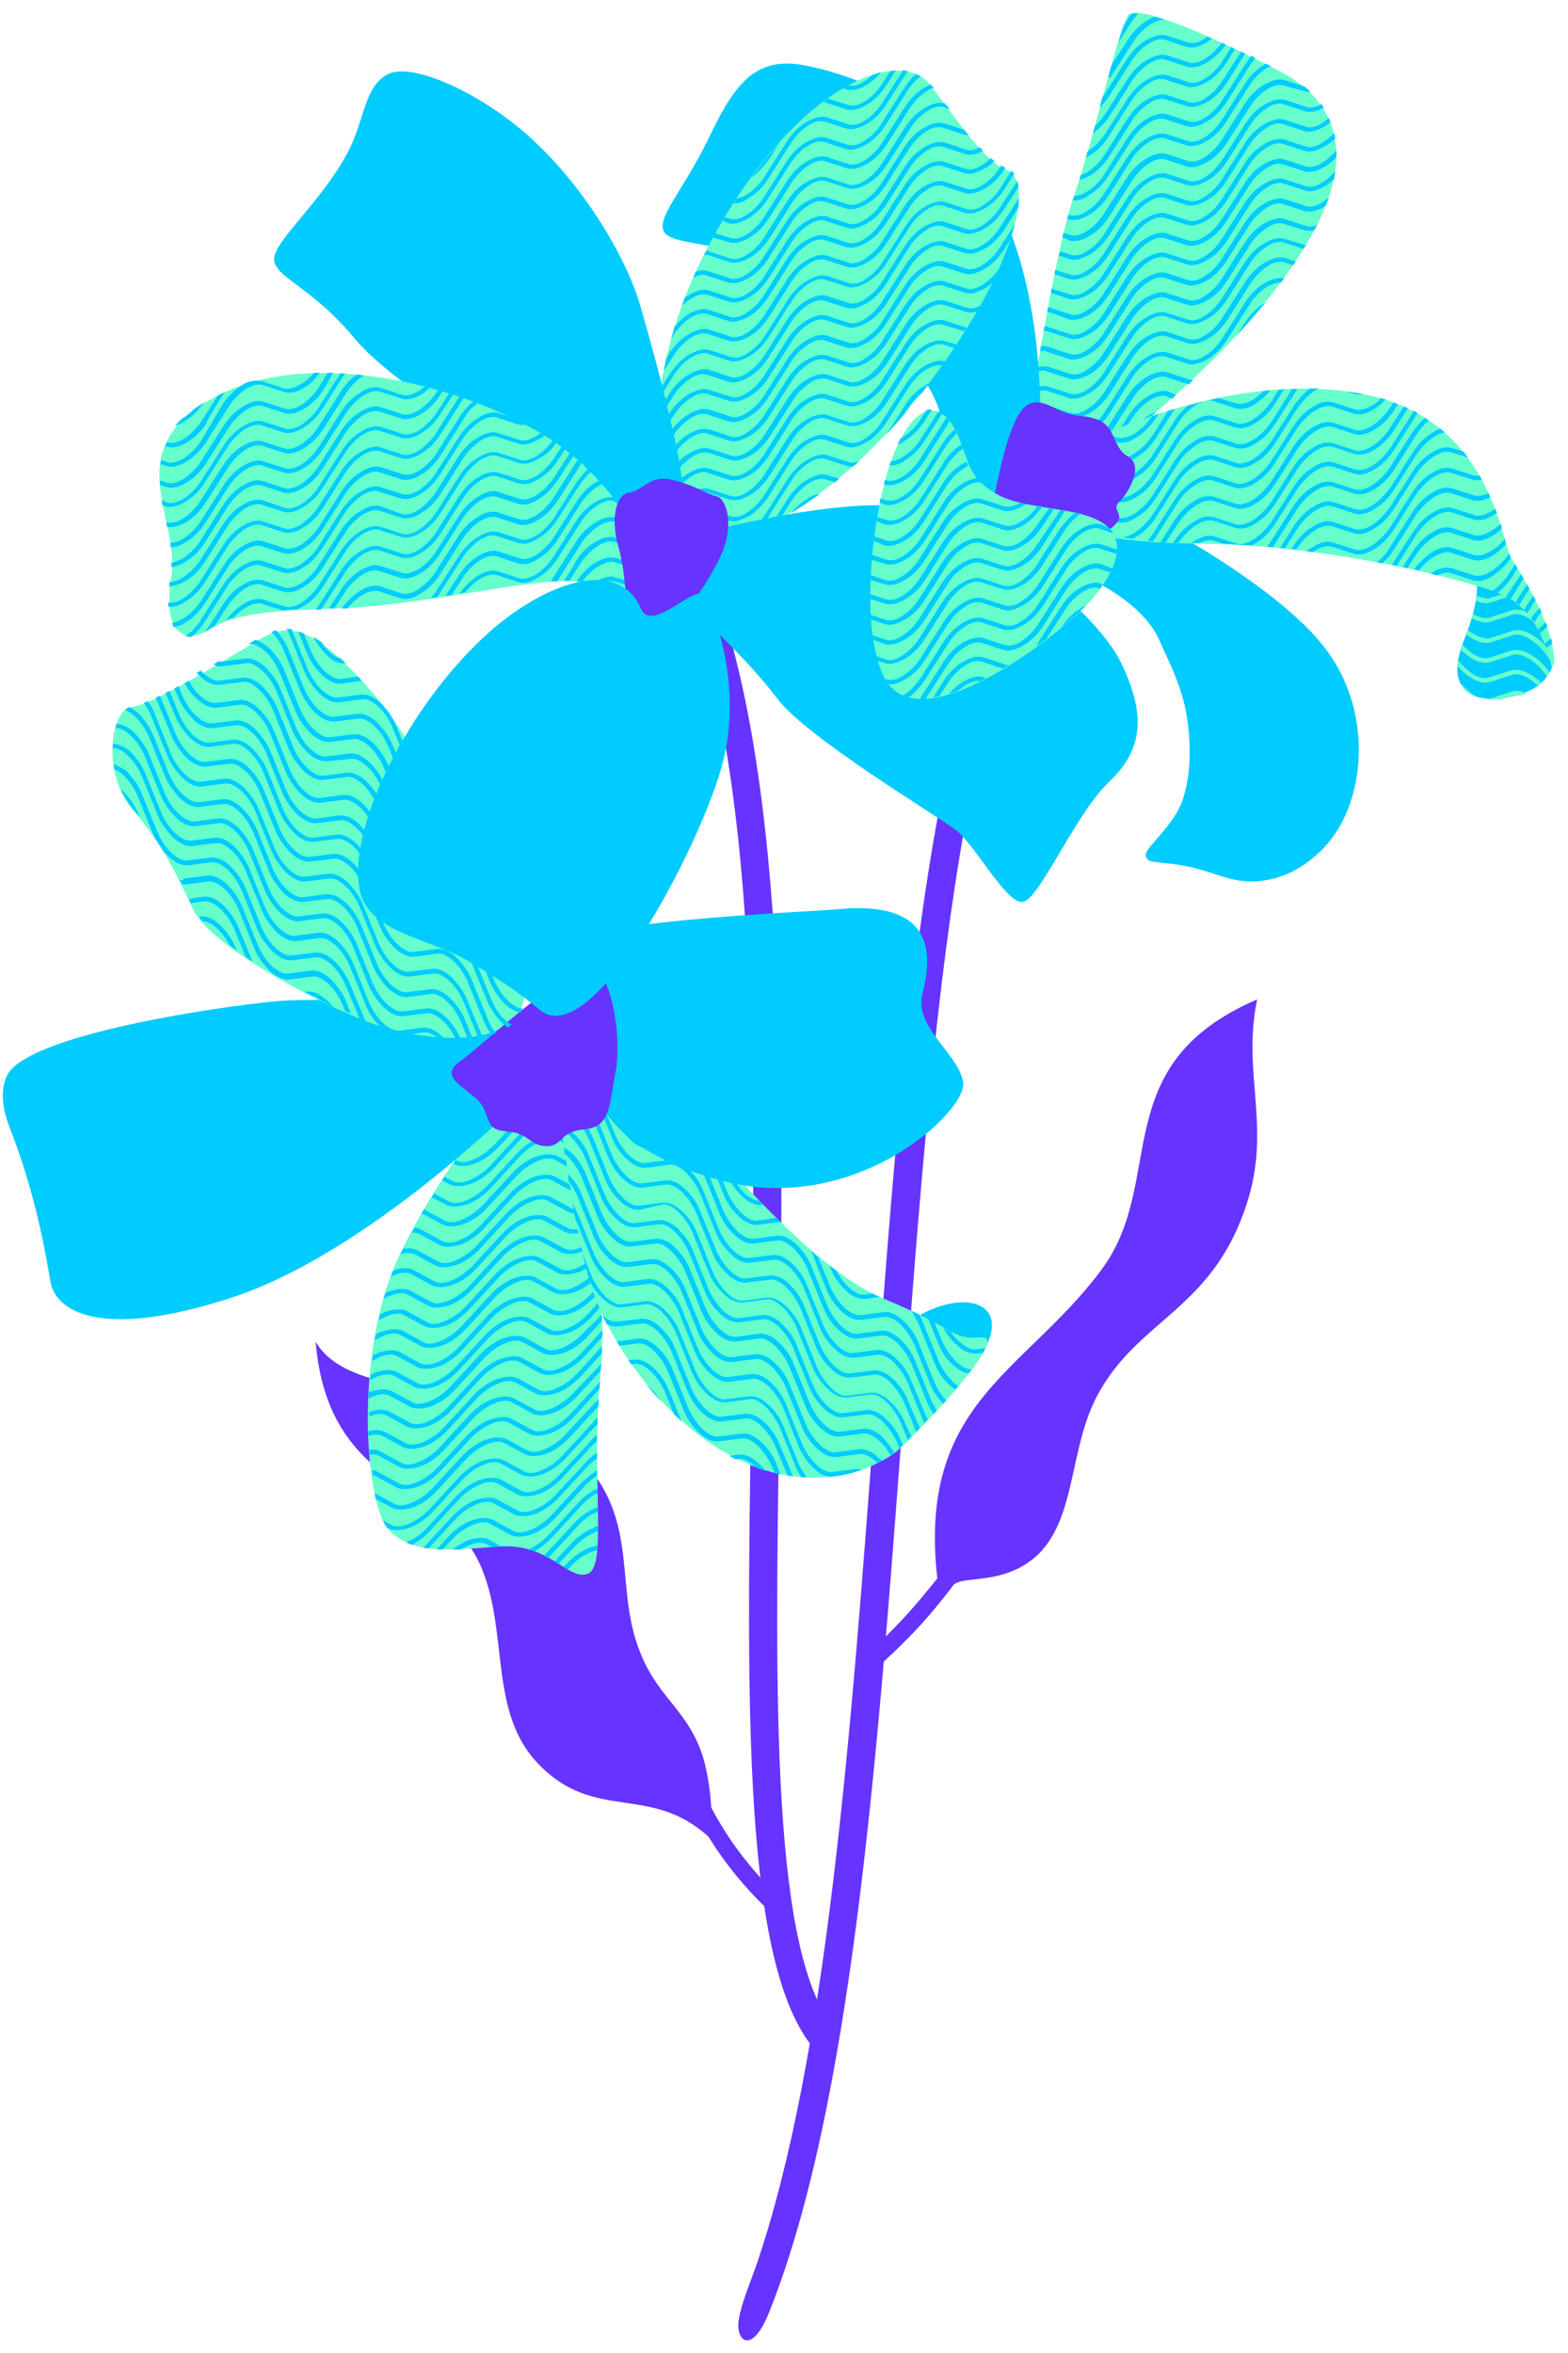 <?xml version="1.0" encoding="UTF-8"?><svg xmlns="http://www.w3.org/2000/svg" xmlns:xlink="http://www.w3.org/1999/xlink" height="391.3" preserveAspectRatio="xMidYMid meet" version="1.0" viewBox="-0.4 -2.2 260.8 391.3" width="260.8" zoomAndPan="magnify"><g><g id="change1_1"><path d="M117.9,298.4c1,1.9,2.1,3.7,3.3,5.5c2.5,3.6,5.4,7,8.9,10.2l-1.9,2.1c-3.6-3.3-6.7-6.9-9.3-10.7 c-0.5-0.8-1-1.5-1.5-2.3v0c-9.8-8.8-18.8-2.3-28.2-12c-8.3-8.5-5-21.5-9.4-32.4c-6.1-15-25.6-12.6-27.7-37.9 c2.3,4.2,8.4,6.8,18.2,7.7c12.5,2.1,21.4,6.4,26.9,12.8c9.9,11.7,3.2,23.3,11.2,35.7c2.9,4.4,6.2,6.9,8.1,12.8 C117.2,292.3,117.7,295.1,117.9,298.4L117.9,298.4z" fill="#63F"/></g><g id="change1_2"><path d="M180.5,83.7c-20.8,17.3-25.7,83-30.8,150.9c-4.2,56.1-8.5,113.6-22.2,147.8c-2.7,6.7-5.2,4.9-5.1,2 c0.1-2.6,1.9-6.7,3.1-10.2c11.6-34.1,15.6-87.7,19.5-140c5.1-68.9,10.1-135.6,32.5-154.2L180.5,83.7L180.5,83.7z" fill="#63F"/></g><g id="change1_3"><path d="M115.7,88.8c15.1,33.2,14.3,92.2,13.5,145c-0.7,47.1-1.3,89.1,9.4,101.6l-3.6,3.1 c-11.8-13.9-11.2-56.7-10.5-104.7c0.8-52.3,1.7-110.8-13-143L115.7,88.8z" fill="#63F"/></g><g id="change2_1"><path clip-rule="evenodd" d="M148.7,219.3c3.4,4.2,7.8,5.9,13.2,5.2 C170.1,213.2,157.7,211.2,148.7,219.3z" fill="#0CF" fill-rule="evenodd"/></g><g id="change3_1"><path clip-rule="evenodd" d="M94.6,177.7c0,0,6.6,30.9,4.9,48.3c-1.7,17.4,1.2,32.2-2.1,33.5 c-3.3,1.3-6.4-5.2-14.9-4.5c-8.5,0.6-14.5,1.4-18.4-3c-3.8-4.4-5.8-29.9,2.2-46c7.9-16.2,19.6-28.9,19.6-28.9L94.6,177.7 L94.6,177.7z" fill="#6FC" fill-rule="evenodd"/></g><g id="change2_2"><path d="M95.2,180.6l-1.1-0.6c-0.9-0.5-2.2-0.4-3.6,0.2c-1.3,0.5-2.7,1.5-3.8,2.7l-4.8,5.2c-1.1,1.1-2.3,2-3.5,2.5 c-1.2,0.5-2.2,0.6-2.9,0.2l-0.1-0.1l-0.4,0.6l0.2,0.1c0.9,0.5,2.2,0.4,3.6-0.2c1.3-0.5,2.7-1.5,3.8-2.7l4.8-5.2 c1.1-1.1,2.3-2,3.5-2.5c1.2-0.5,2.2-0.6,2.9-0.2l1.6,0.9L95.2,180.6L95.2,180.6z M95.9,184.7l0.2,0.9l-3-1.6 c-0.7-0.4-1.8-0.3-2.9,0.2c-1.2,0.5-2.5,1.4-3.5,2.5l-4.8,5.2c-1.1,1.2-2.5,2.2-3.8,2.7c-1.4,0.5-2.7,0.6-3.6,0.2l-1.4-0.7l0.4-0.6 l1.4,0.7c0.7,0.4,1.8,0.3,2.9-0.2c1.2-0.5,2.5-1.4,3.5-2.5l4.8-5.2c1.1-1.2,2.5-2.2,3.8-2.7c1.4-0.5,2.7-0.6,3.6-0.2L95.9,184.7 L95.9,184.7z M96.6,188.7l0.1,0.8c-0.3-0.1-0.5-0.1-0.7-0.2l-3.5-1.9c-0.7-0.4-1.8-0.3-2.9,0.2c-1.2,0.5-2.5,1.4-3.5,2.5l-4.8,5.2 c-1.1,1.2-2.5,2.2-3.8,2.7c-1.4,0.5-2.7,0.6-3.6,0.2l-2.5-1.3l0.4-0.6l2.5,1.3c0.7,0.4,1.8,0.3,2.9-0.2c1.2-0.5,2.5-1.4,3.5-2.5 l4.8-5.2c1.1-1.2,2.5-2.2,3.8-2.7c1.4-0.5,2.7-0.6,3.6-0.2l3.5,1.9C96.5,188.7,96.5,188.7,96.6,188.7L96.6,188.7z M97.2,192.2 l0.1,0.7c-0.7,0.1-1.3,0-1.9-0.3l-3.5-1.9c-0.7-0.4-1.8-0.3-2.9,0.2c-1.2,0.5-2.5,1.4-3.5,2.5l-4.8,5.2c-1.1,1.2-2.5,2.2-3.8,2.7 c-1.4,0.5-2.7,0.6-3.6,0.2l-3.5-1.9l-0.1,0c0.1-0.2,0.3-0.4,0.4-0.7l0,0l3.5,1.9c0.7,0.4,1.8,0.3,2.9-0.2c1.2-0.5,2.5-1.4,3.5-2.5 l4.8-5.2c1.1-1.2,2.5-2.2,3.8-2.7c1.4-0.5,2.7-0.6,3.6-0.2l3.5,1.9C96.2,192.2,96.6,192.2,97.2,192.2L97.2,192.2z M97.7,195.3 l0.1,0.8c-1.1,0.3-2.2,0.3-2.9-0.1l-3.5-1.9c-0.7-0.4-1.8-0.3-2.9,0.2c-1.2,0.5-2.5,1.4-3.5,2.5l-4.8,5.2c-1.1,1.2-2.5,2.2-3.8,2.7 c-1.4,0.5-2.7,0.6-3.6,0.2l-3.5-1.9c-0.3-0.2-0.7-0.2-1.2-0.2c0.1-0.3,0.3-0.5,0.4-0.8c0.4,0,0.8,0.1,1.2,0.3l3.5,1.9 c0.7,0.4,1.8,0.3,2.9-0.2c1.2-0.5,2.5-1.4,3.5-2.5l4.8-5.2c1.1-1.2,2.5-2.2,3.8-2.7c1.4-0.5,2.7-0.6,3.6-0.2l3.5,1.9 C95.8,195.6,96.7,195.6,97.7,195.3L97.7,195.3z M98.1,198.2l0.1,0.8c-0.1,0.1-0.2,0.1-0.4,0.2c-1.4,0.5-2.7,0.6-3.6,0.2l-3.5-1.9 c-0.7-0.4-1.8-0.3-2.9,0.2c-1.2,0.5-2.5,1.4-3.5,2.5l-4.8,5.2c-1.1,1.2-2.5,2.2-3.8,2.7c-1.4,0.5-2.7,0.6-3.6,0.2l-3.5-1.9 c-0.6-0.3-1.5-0.3-2.4,0c0.1-0.1,0.1-0.3,0.2-0.4l0.2-0.5c0.9-0.2,1.7-0.1,2.4,0.2l3.5,1.9c0.7,0.4,1.8,0.3,2.9-0.2 c1.2-0.5,2.5-1.4,3.5-2.5l4.8-5.2c1.1-1.2,2.5-2.2,3.8-2.7c1.4-0.5,2.7-0.6,3.6-0.2l3.5,1.9c0.7,0.4,1.8,0.3,2.9-0.2 C97.7,198.4,97.9,198.3,98.1,198.2L98.1,198.2z M98.4,201l0.1,0.8c-0.4,0.3-0.9,0.5-1.3,0.7c-1.4,0.5-2.7,0.6-3.6,0.2l-3.5-1.9 c-0.7-0.4-1.8-0.3-2.9,0.2c-1.2,0.5-2.5,1.4-3.5,2.5l-4.8,5.2c-1.1,1.2-2.5,2.2-3.8,2.7c-1.4,0.5-2.7,0.6-3.6,0.2l-3.5-1.9 c-0.7-0.4-1.8-0.3-2.9,0.2c-0.2,0.1-0.3,0.1-0.5,0.2c0.1-0.3,0.2-0.7,0.4-1c1.3-0.5,2.5-0.6,3.4-0.1l3.5,1.9 c0.7,0.4,1.8,0.3,2.9-0.2c1.2-0.5,2.5-1.4,3.5-2.5l4.8-5.2c1.1-1.2,2.5-2.2,3.8-2.7c1.4-0.5,2.7-0.6,3.6-0.2L94,202 c0.7,0.4,1.8,0.3,2.9-0.2C97.4,201.6,97.9,201.4,98.4,201L98.4,201z M98.7,203.7l0.1,0.9c-0.7,0.5-1.5,1-2.2,1.3 c-1.4,0.5-2.7,0.6-3.6,0.2l-3.5-1.9c-0.7-0.4-1.8-0.3-2.9,0.2c-1.2,0.5-2.5,1.4-3.5,2.5l-4.8,5.2c-1.1,1.2-2.5,2.2-3.8,2.7 c-1.4,0.5-2.7,0.6-3.6,0.2l-3.5-1.9c-0.7-0.4-1.8-0.3-2.9,0.2c-0.4,0.1-0.7,0.3-1.1,0.5c0.1-0.3,0.2-0.7,0.3-1 c0.2-0.1,0.3-0.1,0.5-0.2c1.4-0.5,2.7-0.6,3.6-0.2l3.5,1.9c0.7,0.4,1.8,0.3,2.9-0.2c1.2-0.5,2.5-1.4,3.5-2.5l4.8-5.2 c1.1-1.2,2.5-2.2,3.8-2.7c1.4-0.5,2.7-0.6,3.6-0.2l3.5,1.9c0.7,0.4,1.8,0.3,2.9-0.2C97.1,204.9,98,204.4,98.7,203.7L98.7,203.7z M99,206.3c0,0.3,0.1,0.6,0.1,1c-1,0.9-2.1,1.6-3.1,2c-1.4,0.5-2.7,0.6-3.6,0.2l-3.5-1.9c-0.7-0.4-1.8-0.3-2.9,0.2 c-1.2,0.5-2.5,1.4-3.5,2.5l-4.8,5.2c-1.1,1.2-2.5,2.2-3.8,2.7c-1.4,0.5-2.7,0.6-3.6,0.2l-3.5-1.9c-0.7-0.4-1.8-0.3-2.9,0.2 c-0.4,0.2-0.9,0.4-1.3,0.7c0.1-0.3,0.1-0.7,0.2-1c0.3-0.1,0.5-0.3,0.8-0.4c1.4-0.5,2.7-0.6,3.6-0.2l3.5,1.9 c0.7,0.4,1.8,0.3,2.9-0.2c1.2-0.5,2.5-1.4,3.5-2.5l4.8-5.2c1.1-1.2,2.5-2.2,3.8-2.7c1.4-0.5,2.7-0.6,3.6-0.2l3.5,1.9 c0.7,0.4,1.8,0.3,2.9-0.2C96.8,208.1,98,207.3,99,206.3z M99.2,208.8c0,0.3,0.1,0.7,0.1,1l-0.1,0.1c-1.1,1.2-2.5,2.2-3.8,2.7 c-1.4,0.5-2.7,0.6-3.6,0.2l-3.5-1.9c-0.7-0.4-1.8-0.3-2.9,0.2c-1.2,0.5-2.5,1.4-3.5,2.5l-4.8,5.2c-1.1,1.2-2.5,2.2-3.8,2.7 c-1.4,0.5-2.7,0.6-3.6,0.2l-3.5-1.9c-0.7-0.4-1.8-0.3-2.9,0.2c-0.5,0.2-0.9,0.4-1.4,0.7c0.1-0.3,0.1-0.7,0.2-1 c0.3-0.2,0.6-0.3,0.9-0.4c1.4-0.5,2.7-0.6,3.6-0.2L70,221c0.7,0.4,1.8,0.3,2.9-0.2c1.2-0.5,2.5-1.4,3.5-2.5l4.8-5.2 c1.1-1.2,2.5-2.2,3.8-2.7c1.4-0.5,2.7-0.6,3.6-0.2l3.5,1.9c0.7,0.4,1.8,0.3,2.9-0.2c1.2-0.5,2.5-1.4,3.5-2.5L99.2,208.8L99.2,208.8 z M99.4,211.3c0,0.4,0,0.7,0.1,1.1l-0.9,1c-1.1,1.2-2.5,2.2-3.8,2.7c-1.4,0.5-2.7,0.6-3.6,0.2l-3.5-1.9c-0.7-0.4-1.8-0.3-2.9,0.2 c-1.2,0.5-2.5,1.4-3.5,2.5l-4.8,5.2c-1.1,1.2-2.5,2.2-3.8,2.7c-1.4,0.5-2.7,0.6-3.6,0.2l-3.5-1.9c-0.7-0.4-1.8-0.3-2.9,0.2 c-0.4,0.2-0.8,0.4-1.2,0.6c0-0.3,0.1-0.6,0.1-0.9c0.3-0.1,0.6-0.3,0.8-0.4c1.4-0.5,2.7-0.6,3.6-0.2l3.5,1.9 c0.7,0.4,1.8,0.3,2.9-0.2c1.2-0.5,2.5-1.4,3.5-2.5l4.8-5.2c1.1-1.2,2.5-2.2,3.8-2.7c1.4-0.5,2.7-0.6,3.6-0.2l3.5,1.9 c0.7,0.4,1.8,0.3,2.9-0.2c1.2-0.5,2.5-1.4,3.5-2.5L99.4,211.3L99.4,211.3z M99.6,213.8c0,0.4,0,0.7,0.1,1.1l-1.6,1.8 c-1.1,1.2-2.5,2.2-3.8,2.7c-1.4,0.5-2.7,0.6-3.6,0.2l-3.5-1.9c-0.7-0.4-1.8-0.3-2.9,0.2c-1.2,0.5-2.5,1.4-3.5,2.5l-4.8,5.2 c-1.1,1.2-2.5,2.2-3.8,2.7c-1.4,0.5-2.7,0.6-3.6,0.2l-3.5-1.9c-0.7-0.4-1.8-0.3-2.9,0.2c-0.3,0.1-0.6,0.3-1,0.5 c0-0.3,0-0.6,0.1-0.9c0.2-0.1,0.4-0.2,0.6-0.3c1.4-0.5,2.7-0.6,3.6-0.2l3.5,1.9c0.7,0.4,1.8,0.3,2.9-0.2c1.2-0.5,2.5-1.4,3.5-2.5 l4.8-5.2c1.1-1.2,2.5-2.2,3.8-2.7c1.4-0.5,2.7-0.6,3.6-0.2l3.5,1.9c0.7,0.4,1.8,0.3,2.9-0.2c1.2-0.5,2.5-1.4,3.5-2.5L99.6,213.8z M99.7,216.4c0,0.4,0,0.7,0,1.1l-2.3,2.5c-1.1,1.2-2.5,2.2-3.8,2.7c-1.4,0.5-2.7,0.6-3.6,0.2l-3.5-1.9c-0.7-0.4-1.8-0.3-2.9,0.2 c-1.2,0.5-2.5,1.4-3.5,2.5l-4.8,5.2c-1.1,1.2-2.5,2.2-3.8,2.7c-1.4,0.5-2.7,0.6-3.6,0.2l-3.5-1.9c-0.7-0.4-1.8-0.3-2.9,0.2 c-0.2,0.1-0.4,0.2-0.6,0.2c0-0.3,0-0.6,0-0.9c0.1,0,0.1-0.1,0.2-0.1c1.4-0.5,2.7-0.6,3.6-0.2l3.5,1.9c0.7,0.4,1.8,0.3,2.9-0.2 c1.2-0.5,2.5-1.4,3.5-2.5l4.8-5.2c1.1-1.2,2.5-2.2,3.8-2.7c1.4-0.5,2.7-0.6,3.6-0.2l3.5,1.9c0.7,0.4,1.8,0.3,2.9-0.2 c1.2-0.5,2.5-1.4,3.5-2.5L99.7,216.4L99.7,216.4z M99.8,219c0,0.4,0,0.8,0,1.1l-2.9,3.2c-1.1,1.2-2.5,2.2-3.8,2.7 c-1.4,0.5-2.7,0.6-3.6,0.2l-3.5-1.9c-0.7-0.4-1.8-0.3-2.9,0.2c-1.2,0.5-2.5,1.4-3.5,2.5l-4.8,5.2c-1.1,1.2-2.5,2.2-3.8,2.7 c-1.4,0.5-2.7,0.6-3.6,0.2l-3.5-1.9c-0.7-0.4-1.8-0.3-2.9,0.2l0,0c0-0.3,0-0.5,0-0.8c1.3-0.4,2.4-0.5,3.3-0.1l3.5,1.9 c0.7,0.4,1.8,0.3,2.9-0.2c1.2-0.5,2.5-1.4,3.5-2.5l4.8-5.2c1.1-1.2,2.5-2.2,3.8-2.7c1.4-0.5,2.7-0.6,3.6-0.2l3.5,1.9 c0.7,0.4,1.8,0.3,2.9-0.2c1.2-0.5,2.5-1.4,3.5-2.5L99.8,219L99.8,219z M99.7,221.7c0,0.4,0,0.8,0,1.2l-3.5,3.8 c-1.1,1.2-2.5,2.2-3.8,2.7c-1.4,0.5-2.7,0.6-3.6,0.2l-3.5-1.9c-0.7-0.4-1.8-0.3-2.9,0.2c-1.2,0.5-2.5,1.4-3.5,2.5l-4.8,5.2 c-1.1,1.2-2.5,2.2-3.8,2.7c-1.4,0.5-2.7,0.6-3.6,0.2l-3.5-1.9c-0.6-0.3-1.4-0.3-2.3,0c0-0.3,0-0.5,0-0.8c1-0.3,2-0.2,2.7,0.1 l3.5,1.9c0.7,0.4,1.8,0.3,2.9-0.2c1.2-0.5,2.5-1.4,3.5-2.5l4.8-5.2c1.1-1.2,2.5-2.2,3.8-2.7c1.4-0.5,2.7-0.6,3.6-0.2l3.5,1.9 c0.7,0.4,1.8,0.3,2.9-0.2c1.2-0.5,2.5-1.4,3.5-2.5L99.7,221.7L99.7,221.7z M99.6,224.6c0,0.4-0.1,0.8-0.1,1.2l-3.9,4.2 c-1.1,1.2-2.5,2.2-3.8,2.7c-1.4,0.5-2.7,0.6-3.6,0.2l-3.5-1.9c-0.7-0.4-1.8-0.3-2.9,0.2c-1.2,0.5-2.5,1.4-3.5,2.5l-4.8,5.2 c-1.1,1.2-2.5,2.2-3.8,2.7c-1.4,0.5-2.7,0.6-3.6,0.2l-3.5-1.9c-0.4-0.2-0.9-0.3-1.5-0.2c0-0.2,0-0.5-0.1-0.8c0.7-0.1,1.4,0,1.9,0.3 l3.5,1.9c0.7,0.4,1.8,0.3,2.9-0.2c1.2-0.5,2.5-1.4,3.5-2.5l4.8-5.2c1.1-1.2,2.5-2.2,3.8-2.7c1.4-0.5,2.7-0.6,3.6-0.2l3.5,1.9 c0.7,0.4,1.8,0.3,2.9-0.2c1.2-0.5,2.5-1.4,3.5-2.5L99.6,224.6L99.6,224.6z M99.4,227.6c0,0.4-0.1,0.8-0.1,1.2l-4.2,4.6 c-1.1,1.2-2.5,2.2-3.8,2.7c-1.4,0.5-2.7,0.6-3.6,0.2l-3.5-1.9c-0.7-0.4-1.8-0.3-2.9,0.2c-1.2,0.5-2.5,1.4-3.5,2.5l-4.8,5.2 c-1.1,1.2-2.5,2.2-3.8,2.7c-1.4,0.5-2.7,0.6-3.6,0.2l-3.5-1.9c-0.2-0.1-0.3-0.1-0.5-0.2c0-0.3-0.1-0.5-0.1-0.8c0.4,0,0.7,0.1,1,0.3 l3.5,1.9c0.7,0.4,1.8,0.3,2.9-0.2c1.2-0.5,2.5-1.4,3.5-2.5l4.8-5.2c1.1-1.2,2.5-2.2,3.8-2.7c1.4-0.5,2.7-0.6,3.6-0.2l3.5,1.9 c0.7,0.4,1.8,0.3,2.9-0.2c1.2-0.5,2.5-1.4,3.5-2.5l4.8-5.2L99.4,227.6L99.4,227.6z M99.2,230.5c0,0.4,0,0.8-0.1,1.2l-4.7,5.1 c-1.1,1.2-2.5,2.2-3.8,2.7c-1.4,0.5-2.7,0.6-3.6,0.2l-3.5-1.9c-0.7-0.4-1.8-0.3-2.9,0.2c-1.2,0.5-2.5,1.4-3.5,2.5l-4.8,5.2 c-1.1,1.2-2.5,2.2-3.8,2.7c-1.4,0.5-2.7,0.6-3.6,0.2l-2.8-1.5c-0.1-0.3-0.1-0.6-0.2-1l3.3,1.8c0.7,0.4,1.8,0.3,2.9-0.2 c1.2-0.5,2.5-1.4,3.5-2.5l4.8-5.2c1.1-1.2,2.5-2.2,3.8-2.7c1.4-0.5,2.7-0.6,3.6-0.2l3.5,1.9c0.7,0.4,1.8,0.3,2.9-0.2 c1.2-0.5,2.5-1.4,3.5-2.5l4.8-5.2C98.8,230.9,99,230.7,99.2,230.5L99.2,230.5z M99,233.5c0,0.4,0,0.7,0,1.1 c-0.1,0.1-0.2,0.2-0.4,0.4l-4.8,5.2c-1.1,1.2-2.5,2.2-3.8,2.7c-1.4,0.5-2.7,0.6-3.6,0.2l-3.5-1.9c-0.7-0.4-1.8-0.3-2.9,0.2 c-1.2,0.5-2.5,1.4-3.5,2.5l-4.8,5.2c-1.1,1.2-2.5,2.2-3.8,2.7c-1.4,0.5-2.7,0.6-3.6,0.2l-0.4-0.2c-0.2-0.3-0.4-0.7-0.6-1.2l1.4,0.8 c0.7,0.4,1.8,0.3,2.9-0.2c1.2-0.5,2.5-1.4,3.5-2.5l4.8-5.2c1.1-1.2,2.5-2.2,3.8-2.7c1.4-0.5,2.7-0.6,3.6-0.2l3.5,1.9 c0.7,0.4,1.8,0.3,2.9-0.2c1.2-0.5,2.5-1.4,3.5-2.5l4.8-5.2C98.4,234.1,98.7,233.8,99,233.5L99,233.5z M98.9,236.4c0,0.3,0,0.7,0,1 c-0.3,0.3-0.6,0.6-0.9,0.9l-4.8,5.2c-1.1,1.2-2.5,2.2-3.8,2.7c-1.4,0.5-2.7,0.6-3.6,0.2l-3.5-1.9c-0.7-0.4-1.8-0.3-2.9,0.2 c-1.2,0.5-2.5,1.4-3.5,2.5l-4.8,5.2c-0.9,1-2,1.8-3,2.3c-0.3-0.1-0.6-0.2-0.9-0.4c1.2-0.5,2.4-1.3,3.4-2.4l4.8-5.2 c1.1-1.2,2.5-2.2,3.8-2.7c1.4-0.5,2.7-0.6,3.6-0.2l3.5,1.9c0.7,0.4,1.8,0.3,2.9-0.2c1.2-0.5,2.5-1.4,3.5-2.5l4.8-5.2 C97.9,237.3,98.4,236.8,98.9,236.4L98.9,236.4z M98.9,239.4c0,0.3,0,0.6,0,0.9c-0.5,0.4-1,0.8-1.5,1.3l-4.8,5.2 c-1.1,1.2-2.5,2.2-3.8,2.7c-1.4,0.5-2.7,0.6-3.6,0.2l-3.5-1.9c-0.7-0.4-1.8-0.3-2.9,0.2c-1.2,0.5-2.5,1.4-3.5,2.5l-4.4,4.8 c-0.3,0-0.6-0.1-0.9-0.1l4.8-5.2c1.1-1.2,2.5-2.2,3.8-2.7c1.4-0.5,2.7-0.6,3.6-0.2l3.5,1.9c0.7,0.4,1.8,0.3,2.9-0.2 c1.2-0.5,2.5-1.4,3.5-2.5l4.8-5.2C97.5,240.4,98.2,239.8,98.9,239.4L98.9,239.4z M98.9,242.3l0,0.9c-0.7,0.5-1.5,1.1-2.1,1.8 l-4.8,5.2c-1.1,1.2-2.5,2.2-3.8,2.7c-1.4,0.5-2.7,0.6-3.6,0.2l-3.5-1.9c-0.7-0.4-1.8-0.3-2.9,0.2c-1.2,0.5-2.5,1.4-3.5,2.5 l-1.5,1.6c-0.3,0-0.7,0-1,0l1.9-2.1c1.1-1.2,2.5-2.2,3.8-2.7c1.4-0.5,2.7-0.6,3.6-0.2l3.5,1.9c0.7,0.4,1.8,0.3,2.9-0.2 c1.2-0.5,2.5-1.4,3.5-2.5l4.8-5.2C97.1,243.6,98,242.9,98.9,242.3L98.9,242.3z M99,245.3l0,0.8c-1,0.5-1.9,1.2-2.8,2.2l-4.8,5.2 c-0.9,0.9-1.9,1.7-2.9,2.3c-0.3-0.1-0.7-0.2-1.1-0.3c1.2-0.5,2.4-1.3,3.4-2.4l4.8-5.2C96.6,246.7,97.8,245.9,99,245.3L99,245.3z M99,248.4l0,0.8c-1.2,0.5-2.4,1.3-3.4,2.5l-4.8,5.2c-0.2-0.1-0.5-0.2-0.7-0.4l0.1-0.1l4.8-5.2c1.1-1.2,2.5-2.2,3.8-2.7L99,248.4 L99,248.4z M99.1,251.6c0,0.3,0,0.5,0,0.8c-0.2,0.1-0.3,0.1-0.5,0.2c-1.2,0.5-2.5,1.4-3.5,2.5l-2.6,2.8c-0.2-0.1-0.4-0.3-0.7-0.4 l2.7-2.9c1.1-1.2,2.5-2.2,3.8-2.7C98.5,251.7,98.8,251.6,99.1,251.6L99.1,251.6z M99,254.8c0,0.3,0,0.5-0.1,0.8 c-0.3,0.1-0.6,0.2-1,0.3c-1.2,0.5-2.5,1.4-3.5,2.5l-0.4,0.4c-0.2-0.1-0.4-0.3-0.7-0.4l0.5-0.5c1.1-1.2,2.5-2.2,3.8-2.7 C98.1,255,98.6,254.9,99,254.8L99,254.8z M83,255c-0.2,0-0.3,0-0.5,0l-1,0.1l-1-0.5c-0.7-0.4-1.8-0.3-2.9,0.2 c-0.5,0.2-0.9,0.4-1.4,0.7c-0.5,0-0.9,0-1.4,0c0.8-0.6,1.7-1.1,2.5-1.5c1.4-0.5,2.7-0.6,3.6-0.2L83,255L83,255z" fill="#0CF"/></g><g id="change3_2"><path clip-rule="evenodd" d="M111.6,181c0,0,20.7,26.8,34.6,32.6c13.8,5.8,11.2,6.9,16.7,6.6 c5.2-0.3-12.9,18.2-14.7,19.4c-3.8,2.5-8.9,4.4-15.8,3.8c-16.6-1.4-31.3-19.9-34.9-33.2c-3.5-13.3-5.6-33.9-5.6-33.9L111.6,181 L111.6,181z" fill="#6FC" fill-rule="evenodd"/></g><g id="change2_3"><path d="M111.9,181.4c0.1,0.2,0.3,0.4,0.5,0.7l-3.5,0.5c-1,0.1-2.2-0.4-3.2-1.4c-0.6-0.5-1.2-1.2-1.6-2l1.1,0.3 c0.3,0.4,0.7,0.8,1.1,1.2c0.9,0.8,1.8,1.3,2.6,1.2L111.9,181.4z M119.2,190.2c0.5,0.6,1,1.1,1.5,1.7l0.4,0.9 c0.6,1.4,1.5,2.6,2.4,3.5c0.8,0.7,1.7,1.2,2.4,1.2c0.2,0.2,0.4,0.5,0.7,0.7l-0.3,0c-1,0.1-2.2-0.4-3.2-1.4c-1-0.9-2-2.2-2.6-3.8 L119.2,190.2L119.2,190.2z M128.7,200.3c0.2,0.2,0.4,0.4,0.7,0.7l-3.7,0.5c-1,0.1-2.2-0.4-3.2-1.4c-1-0.9-2-2.2-2.6-3.8l-2.6-6.4 c-0.6-1.4-1.5-2.6-2.4-3.5c-0.9-0.8-1.8-1.3-2.6-1.2l-3.9,0.5c-1,0.1-2.2-0.4-3.2-1.4c-1-0.9-2-2.2-2.6-3.8l-0.8-2l0.9,0.2l0.6,1.6 c0.6,1.4,1.5,2.6,2.4,3.5c0.9,0.8,1.8,1.3,2.6,1.2l3.9-0.5c1-0.1,2.2,0.4,3.2,1.4c1,0.9,2,2.2,2.6,3.8l2.6,6.4 c0.6,1.4,1.5,2.6,2.4,3.5c0.9,0.8,1.8,1.3,2.6,1.2L128.7,200.3z M134.5,205.8c0.4,0.4,0.8,0.7,1.2,1.1l2,4.9 c0.6,1.4,1.5,2.6,2.4,3.5c0.9,0.8,1.8,1.3,2.6,1.2l3.9-0.5c1-0.1,2.2,0.4,3.2,1.4c1,0.9,2,2.2,2.6,3.8l2.6,6.4 c0.5,1.2,1.2,2.3,2,3.1l-0.5,0.6c-0.9-0.9-1.7-2.1-2.2-3.4l-2.6-6.4c-0.6-1.4-1.5-2.6-2.4-3.5c-0.9-0.8-1.8-1.3-2.6-1.2l-3.9,0.5 c-1,0.1-2.2-0.4-3.2-1.4c-1-0.9-2-2.2-2.6-3.8L134.5,205.8L134.5,205.8z M137.5,208.2c0.4,0.3,0.8,0.6,1.2,0.9 c0.6,1.1,1.3,2.1,2.1,2.8c0.9,0.8,1.8,1.3,2.6,1.2l1.3-0.2c0.4,0.2,0.8,0.4,1.3,0.6l-2.5,0.3c-1,0.1-2.2-0.4-3.2-1.4 c-1-0.9-2-2.2-2.6-3.8L137.5,208.2L137.5,208.2z M151.2,215.8c0.5,0.2,0.9,0.4,1.3,0.6c0.2,0.4,0.4,0.8,0.6,1.3l2.6,6.4 c0.6,1.4,1.5,2.6,2.4,3.5c0.3,0.3,0.6,0.5,0.9,0.7c-0.2,0.2-0.3,0.4-0.5,0.6c-0.3-0.2-0.6-0.4-0.9-0.7c-1-0.9-2-2.2-2.6-3.8 l-2.6-6.4C152,217.2,151.6,216.5,151.2,215.8L151.2,215.8z M154,217.2c0.4,0.2,0.7,0.4,1,0.5l1.3,3.1c0.6,1.4,1.5,2.6,2.4,3.5 c0.9,0.8,1.8,1.3,2.6,1.2c-0.2,0.2-0.4,0.5-0.6,0.7c-0.8-0.1-1.7-0.6-2.5-1.3c-1-0.9-2-2.2-2.6-3.8L154,217.2L154,217.2z M156.5,218.6c0.5,0.3,0.9,0.5,1.3,0.7c0.4,0.7,0.9,1.3,1.5,1.7c0.9,0.8,1.8,1.3,2.6,1.2l1.6-0.2c-0.1,0.2-0.2,0.5-0.4,0.8 l-1.1,0.1c-1,0.1-2.2-0.4-3.2-1.4C157.9,220.8,157.1,219.8,156.5,218.6L156.5,218.6z M155.4,232.4l-0.5,0.6c-0.4-0.6-0.8-1.3-1.1-2 l-2.6-6.4c-0.6-1.4-1.5-2.6-2.4-3.5c-0.9-0.8-1.8-1.3-2.6-1.2l-3.9,0.5c-1,0.1-2.2-0.4-3.2-1.4c-1-0.9-2-2.2-2.6-3.8l-2.6-6.4 c-0.6-1.4-1.5-2.6-2.4-3.5c-0.9-0.8-1.8-1.3-2.6-1.2l-3.9,0.5c-1,0.1-2.2-0.4-3.2-1.4c-1-0.9-2-2.2-2.6-3.8l-2.6-6.4 c-0.6-1.4-1.5-2.6-2.4-3.5c-0.9-0.8-1.8-1.3-2.6-1.2l-3.9,0.5c-1,0.1-2.2-0.4-3.2-1.4c-1-0.9-2-2.2-2.6-3.8l-2.4-5.8l0.9,0.2 l2.2,5.3c0.6,1.4,1.5,2.6,2.4,3.5c0.9,0.8,1.8,1.3,2.6,1.2l3.9-0.5c1-0.1,2.2,0.4,3.2,1.4c1,0.9,2,2.2,2.6,3.8l2.6,6.4 c0.6,1.4,1.5,2.6,2.4,3.5c0.9,0.8,1.8,1.3,2.6,1.2l3.9-0.5c1-0.1,2.2,0.4,3.2,1.4c1,0.9,2,2.2,2.6,3.8l2.6,6.4 c0.6,1.4,1.5,2.6,2.4,3.5c0.9,0.8,1.8,1.3,2.6,1.2l3.9-0.5c1-0.1,2.2,0.4,3.2,1.4c1,0.9,2,2.2,2.6,3.8l2.6,6.4 C154.8,231.3,155.1,231.8,155.4,232.4L155.4,232.4z M153.9,233.9l-0.6,0.6c0-0.1-0.1-0.2-0.1-0.3l-2.6-6.4 c-0.6-1.4-1.5-2.6-2.4-3.5c-0.9-0.8-1.8-1.3-2.6-1.2l-3.9,0.5c-1,0.1-2.2-0.4-3.2-1.4c-1-0.9-2-2.2-2.6-3.8l-2.6-6.4 c-0.6-1.4-1.5-2.6-2.4-3.5c-0.9-0.8-1.8-1.3-2.6-1.2l-3.9,0.5c-1,0.1-2.2-0.4-3.2-1.4c-1-0.9-2-2.2-2.6-3.8l-2.6-6.4 c-0.6-1.4-1.5-2.6-2.4-3.5c-0.9-0.8-1.8-1.3-2.6-1.2l-3.9,0.5c-1,0.1-2.2-0.4-3.2-1.4c-1-0.9-2-2.2-2.6-3.8l-2.6-6.4 c-0.6-1.4-1.5-2.6-2.4-3.5l1.3,0.3c0.7,0.8,1.3,1.8,1.7,2.9l2.6,6.4c0.6,1.4,1.5,2.6,2.4,3.5c0.9,0.8,1.8,1.3,2.6,1.2l3.9-0.5 c1-0.1,2.2,0.4,3.2,1.4c1,0.9,2,2.2,2.6,3.8l2.6,6.4c0.6,1.4,1.5,2.6,2.4,3.5c0.9,0.8,1.8,1.3,2.6,1.2l3.9-0.5 c1-0.1,2.2,0.4,3.2,1.4c1,0.9,2,2.2,2.6,3.8l2.6,6.4c0.6,1.4,1.5,2.6,2.4,3.5c0.9,0.8,1.8,1.3,2.6,1.2l3.9-0.5 c1-0.1,2.2,0.4,3.2,1.4c1,0.9,2,2.2,2.6,3.8L153.9,233.9L153.9,233.9L153.9,233.9z M152.6,235.3l-0.6,0.6l-2-4.8 c-0.6-1.4-1.5-2.6-2.4-3.5c-0.9-0.8-1.8-1.3-2.6-1.2l-3.9,0.5c-1,0.1-2.2-0.4-3.2-1.4c-1-0.9-2-2.2-2.6-3.8l-2.6-6.4 c-0.6-1.4-1.5-2.6-2.4-3.5c-0.9-0.8-1.8-1.3-2.6-1.2l-3.9,0.5c-1,0.1-2.2-0.4-3.2-1.4c-1-0.9-2-2.2-2.6-3.8l-2.6-6.4 c-0.6-1.4-1.5-2.6-2.4-3.5c-0.9-0.8-1.8-1.3-2.6-1.2l-3.9,0.5c-1,0.1-2.2-0.4-3.2-1.4c-1-0.9-2-2.2-2.6-3.8l-2.6-6.4 c-0.6-1.4-1.5-2.6-2.4-3.5c-0.9-0.8-1.8-1.3-2.6-1.2l-1,0.1l-0.1-0.7l1-0.1c1-0.1,2.2,0.4,3.2,1.4c1,0.9,2,2.2,2.6,3.8l2.6,6.4 c0.6,1.4,1.5,2.6,2.4,3.5c0.9,0.8,1.8,1.3,2.6,1.2l3.9-0.5c1-0.1,2.2,0.4,3.2,1.4c1,0.9,2,2.2,2.6,3.8l2.6,6.4 c0.6,1.4,1.5,2.6,2.4,3.5c0.9,0.8,1.8,1.3,2.6,1.2l3.9-0.5c1-0.1,2.2,0.4,3.2,1.4c1,0.9,2,2.2,2.6,3.8l2.6,6.4 c0.6,1.4,1.5,2.6,2.4,3.5c0.9,0.8,1.8,1.3,2.6,1.2l3.9-0.5c1-0.1,2.2,0.4,3.2,1.4c1,0.9,2,2.2,2.6,3.8L152.6,235.3L152.6,235.3z M151.2,236.7c-0.2,0.2-0.4,0.4-0.6,0.6l-1.2-2.9c-0.6-1.4-1.5-2.6-2.4-3.5c-0.9-0.8-1.8-1.3-2.6-1.2l-3.9,0.5 c-1,0.1-2.2-0.4-3.2-1.4c-1-0.9-2-2.2-2.6-3.8l-2.6-6.4c-0.6-1.4-1.5-2.6-2.4-3.5c-0.9-0.8-1.8-1.3-2.6-1.2l-3.9,0.5 c-1,0.1-2.2-0.4-3.2-1.4c-1-0.9-2-2.2-2.6-3.8l-2.6-6.4c-0.6-1.4-1.5-2.6-2.4-3.5c-0.9-0.8-1.8-1.3-2.6-1.2L106,199 c-1,0.1-2.2-0.4-3.2-1.4c-1-0.9-2-2.2-2.6-3.8l-2.6-6.4c-0.6-1.4-1.5-2.6-2.4-3.5c-0.9-0.8-1.8-1.3-2.6-1.2l0,0l-0.1-0.7 c1-0.1,2.2,0.4,3.2,1.4c1,0.9,2,2.2,2.6,3.8l2.6,6.4c0.6,1.4,1.5,2.6,2.4,3.5c0.9,0.8,1.8,1.3,2.6,1.2l3.9-0.5 c1-0.1,2.2,0.4,3.2,1.4c1,0.9,2,2.2,2.6,3.8l2.6,6.4c0.6,1.4,1.5,2.6,2.4,3.5c0.9,0.8,1.8,1.3,2.6,1.2l3.9-0.5 c1-0.1,2.2,0.4,3.2,1.4c1,0.9,2,2.2,2.6,3.8l2.6,6.4c0.6,1.4,1.5,2.6,2.4,3.5c0.9,0.8,1.8,1.3,2.6,1.2l3.9-0.5 c1-0.1,2.2,0.4,3.2,1.4c1,0.9,2,2.2,2.6,3.8L151.2,236.7L151.2,236.7z M149.8,238.1c-0.2,0.2-0.4,0.4-0.6,0.6l-0.4-1 c-0.6-1.4-1.5-2.6-2.4-3.5c-0.9-0.8-1.8-1.3-2.6-1.2l-3.9,0.5c-1,0.1-2.2-0.4-3.2-1.4c-1-0.9-2-2.2-2.6-3.8l-2.6-6.4 c-0.6-1.4-1.5-2.6-2.4-3.5c-0.9-0.8-1.8-1.3-2.6-1.2l-3.9,0.5c-1,0.1-2.2-0.4-3.2-1.4c-1-0.9-2-2.2-2.6-3.8l-2.6-6.4 c-0.6-1.4-1.5-2.6-2.4-3.5c-0.9-0.8-1.8-1.3-2.6-1.2l-3.9,0.5c-1,0.1-2.2-0.4-3.2-1.4c-1-0.9-2-2.2-2.6-3.8l-2.6-6.4 c-0.6-1.4-1.5-2.6-2.4-3.5c-0.5-0.5-1.1-0.8-1.6-1l-0.1-0.8c0.7,0.2,1.5,0.6,2.2,1.3c1,0.9,2,2.2,2.6,3.8l2.6,6.4 c0.6,1.4,1.5,2.6,2.4,3.5c0.9,0.8,1.8,1.3,2.6,1.2l3.9-0.5c1-0.1,2.2,0.4,3.2,1.4c1,0.9,2,2.2,2.6,3.8l2.6,6.4 c0.6,1.4,1.5,2.6,2.4,3.5c0.9,0.8,1.8,1.3,2.6,1.2l3.9-0.5c1-0.1,2.2,0.4,3.2,1.4c1,0.9,2,2.2,2.6,3.8l2.6,6.4 c0.6,1.4,1.5,2.6,2.4,3.5c0.9,0.8,1.8,1.3,2.6,1.2l3.9-0.5c1-0.1,2.2,0.4,3.2,1.4c1,0.9,2,2.2,2.6,3.8L149.8,238.1L149.8,238.1z M148.4,239.4c-0.1,0.1-0.2,0.1-0.3,0.2c-0.1,0.1-0.2,0.2-0.4,0.2c-0.5-1-1.2-1.8-1.9-2.4c-0.9-0.8-1.8-1.3-2.6-1.2l-3.9,0.5 c-1,0.1-2.2-0.4-3.2-1.4c-1-0.9-2-2.2-2.6-3.8l-2.6-6.4c-0.6-1.4-1.5-2.6-2.4-3.5c-0.9-0.8-1.8-1.3-2.6-1.2l-3.9,0.5 c-1,0.1-2.2-0.4-3.2-1.4c-1-0.9-2-2.2-2.6-3.8l-2.6-6.4c-0.6-1.4-1.5-2.6-2.4-3.5c-0.9-0.8-1.8-1.3-2.6-1.2l-3.9,0.5 c-1,0.1-2.2-0.4-3.2-1.4c-1-0.9-2-2.2-2.6-3.8l-2.6-6.4c-0.6-1.4-1.5-2.6-2.4-3.5c-0.1-0.1-0.3-0.3-0.4-0.4l-0.1-1 c0.4,0.2,0.7,0.5,1.1,0.8c1,0.9,2,2.2,2.6,3.8l2.6,6.4c0.6,1.4,1.5,2.6,2.4,3.5c0.9,0.8,1.8,1.3,2.6,1.2l3.9-0.5 c1-0.1,2.2,0.4,3.2,1.4c1,0.9,2,2.2,2.6,3.8l2.6,6.4c0.6,1.4,1.5,2.6,2.4,3.5c0.9,0.8,1.8,1.3,2.6,1.2l3.9-0.5 c1-0.1,2.2,0.4,3.2,1.4c1,0.9,2,2.2,2.6,3.8l2.6,6.4c0.6,1.4,1.5,2.6,2.4,3.5c0.9,0.8,1.8,1.3,2.6,1.2l3.9-0.5 c1-0.1,2.2,0.4,3.2,1.4C147.1,237.6,147.8,238.4,148.4,239.4L148.4,239.4z M146.3,240.7c-0.2,0.1-0.5,0.2-0.7,0.4 c-0.1-0.1-0.2-0.2-0.4-0.3c-0.9-0.8-1.8-1.3-2.6-1.2l-3.9,0.5c-1,0.1-2.2-0.4-3.2-1.4c-1-0.9-2-2.2-2.6-3.8l-2.6-6.4 c-0.6-1.4-1.5-2.6-2.4-3.5c-0.9-0.8-1.8-1.3-2.6-1.2l-3.9,0.5c-1,0.1-2.2-0.4-3.2-1.4c-1-0.9-2-2.2-2.6-3.8l-2.6-6.4 c-0.6-1.4-1.5-2.6-2.4-3.5c-0.9-0.8-1.8-1.3-2.6-1.2l-3.9,0.5c-1,0.1-2.2-0.4-3.2-1.4c-1-0.9-2-2.2-2.6-3.8l-2.6-6.4 c-0.4-1-0.9-1.9-1.5-2.6c-0.1-0.4-0.1-0.9-0.2-1.3c1,0.9,1.9,2.2,2.4,3.6l2.6,6.4c0.6,1.4,1.5,2.6,2.4,3.5c0.9,0.8,1.8,1.3,2.6,1.2 l3.9-0.5c1-0.1,2.2,0.4,3.2,1.4c1,0.9,2,2.2,2.6,3.8l2.6,6.4c0.6,1.4,1.5,2.6,2.4,3.5c0.9,0.8,1.8,1.3,2.6,1.2l3.9-0.5 c1-0.1,2.2,0.4,3.2,1.4c1,0.9,2,2.2,2.6,3.8l2.6,6.4c0.6,1.4,1.5,2.6,2.4,3.5c0.9,0.8,1.8,1.3,2.6,1.2l3.9-0.5 c1-0.1,2.2,0.4,3.2,1.4C146,240.3,146.2,240.5,146.3,240.7L146.3,240.7z M143,242.2c-1.6,0.6-3.3,1-5.2,1.2c-0.9,0-1.9-0.5-2.8-1.4 c-1-0.9-2-2.2-2.6-3.8l-2.6-6.4c-0.6-1.4-1.5-2.6-2.4-3.5c-0.9-0.8-1.8-1.3-2.6-1.2l-3.9,0.5c-1,0.1-2.2-0.4-3.2-1.4 c-1-0.9-2-2.2-2.6-3.8l-2.6-6.4c-0.6-1.4-1.5-2.6-2.4-3.5c-0.9-0.8-1.8-1.3-2.6-1.2l-3.9,0.5c-1,0.1-2.2-0.4-3.2-1.4 c-1-0.9-2-2.2-2.6-3.8l-2.5-6.1c-0.2-0.8-0.3-1.7-0.5-2.5c0.4,0.6,0.7,1.2,1,1.9l2.6,6.4c0.6,1.4,1.5,2.6,2.4,3.5 c0.9,0.8,1.8,1.3,2.6,1.2l3.9-0.5c1-0.1,2.2,0.4,3.2,1.4c1,0.9,2,2.2,2.6,3.8l2.6,6.4c0.6,1.4,1.5,2.6,2.4,3.5 c0.9,0.8,1.8,1.3,2.6,1.2l3.9-0.5c1-0.1,2.2,0.4,3.2,1.4c1,0.9,2,2.2,2.6,3.8l2.6,6.4c0.6,1.4,1.5,2.6,2.4,3.5 c0.9,0.8,1.8,1.3,2.6,1.2l3.9-0.5C142.3,242.1,142.7,242.1,143,242.2L143,242.2z M133.8,243.5c-0.3,0-0.6,0-0.9,0 c-0.4-0.6-0.8-1.3-1-1.9l-2.6-6.4c-0.6-1.4-1.5-2.6-2.4-3.5c-0.9-0.8-1.8-1.3-2.6-1.2l-3.9,0.5c-1,0.1-2.2-0.4-3.2-1.4 c-1-0.9-2-2.2-2.6-3.8l-2.6-6.4c-0.6-1.4-1.5-2.6-2.4-3.5c-0.9-0.8-1.8-1.3-2.6-1.2l-3.9,0.5c-1,0.1-2.2-0.4-3.2-1.4 c-0.8-0.7-1.6-1.7-2.2-2.9c-0.1-0.3-0.2-0.6-0.3-0.9c-0.3-1.2-0.6-2.5-0.9-3.8L98,210c0.6,1.4,1.5,2.6,2.4,3.5 c0.9,0.8,1.8,1.3,2.6,1.2l3.9-0.5c1-0.1,2.2,0.4,3.2,1.4c1,0.9,2,2.2,2.6,3.8l2.6,6.4c0.6,1.4,1.5,2.6,2.4,3.5 c0.9,0.8,1.8,1.3,2.6,1.2l3.9-0.5c1-0.1,2.2,0.4,3.2,1.4c1,0.9,2,2.2,2.6,3.8l2.6,6.4C132.9,242.1,133.3,242.8,133.8,243.5 L133.8,243.5z M131.5,243.3c-0.3,0-0.6-0.1-0.9-0.1l-2-4.8c-0.6-1.4-1.5-2.6-2.4-3.5c-0.9-0.8-1.8-1.3-2.6-1.2l-3.9,0.5 c-1,0.1-2.2-0.4-3.2-1.4c-1-0.9-2-2.2-2.6-3.8l-2.6-6.4c-0.6-1.4-1.5-2.6-2.4-3.5c-0.9-0.8-1.8-1.3-2.6-1.2l-3.9,0.5 c-0.6,0.1-1.2-0.1-1.9-0.4c-0.2-0.5-0.5-0.9-0.7-1.4c0.9,0.7,1.7,1.1,2.5,1l3.9-0.5c1-0.1,2.2,0.4,3.2,1.4c1,0.9,2,2.2,2.6,3.8 l2.6,6.4c0.6,1.4,1.5,2.6,2.4,3.5c0.9,0.8,1.8,1.3,2.6,1.2l3.9-0.5c1-0.1,2.2,0.4,3.2,1.4c1,0.9,2,2.2,2.6,3.8L131.5,243.3 L131.5,243.3z M129.4,243c-0.3-0.1-0.6-0.1-0.9-0.2l-0.5-1.1c-0.6-1.4-1.5-2.6-2.4-3.5c-0.9-0.8-1.8-1.3-2.6-1.2l-3.9,0.5 c-1,0.1-2.2-0.4-3.2-1.4c-1-0.9-2-2.2-2.6-3.8l-2.6-6.4c-0.6-1.4-1.5-2.6-2.4-3.5c-0.9-0.8-1.8-1.3-2.6-1.2l-3.1,0.4 c-0.1-0.2-0.3-0.5-0.4-0.7l3.5-0.5c1-0.1,2.2,0.4,3.2,1.4c1,0.9,2,2.2,2.6,3.8l2.6,6.4c0.6,1.4,1.5,2.6,2.4,3.5 c0.9,0.8,1.8,1.3,2.6,1.2l3.9-0.5c1-0.1,2.2,0.4,3.2,1.4c1,0.9,2,2.2,2.6,3.8L129.4,243L129.4,243z M126.9,242.4 c-0.4-0.1-0.9-0.3-1.3-0.4c-0.1-0.2-0.3-0.3-0.5-0.4c-0.9-0.8-1.8-1.3-2.6-1.2l-0.5,0.1c-0.4-0.2-0.8-0.4-1.1-0.6l1.6-0.2 c1-0.1,2.2,0.4,3.2,1.4C126,241.3,126.5,241.8,126.9,242.4L126.9,242.4z M113,234.2c-0.4-0.4-0.9-0.8-1.3-1.2l-1.5-3.7 c-0.6-1.4-1.5-2.6-2.4-3.5c-0.9-0.8-1.8-1.3-2.6-1.2l-0.6,0.1c-0.2-0.2-0.3-0.5-0.5-0.7l1-0.1c1-0.1,2.2,0.4,3.2,1.4 c1,0.9,2,2.2,2.6,3.8L113,234.2L113,234.2z M109.6,230.9c-0.9-0.9-1.7-1.9-2.5-2.8c0.2,0.1,0.4,0.3,0.6,0.5 C108.4,229.2,109,230,109.6,230.9z M91.8,176.5l0-0.2l0.5,0.1L91.8,176.5z" fill="#0CF"/></g><g id="change2_4"><path clip-rule="evenodd" d="M0.8,176.6c-0.9,1.8-1.2,4.6,0.4,8.7c4.4,11.2,6,21.1,6.8,25.7 c0.8,4.6,7.8,9.8,29.8,2.7c22-7,46.2-30.8,46.2-30.8l2.7-13.6c0,0-17.1-6.1-39.7-5.1C41.1,164.5,4.5,169.3,0.8,176.6L0.8,176.6z" fill="#0CF" fill-rule="evenodd"/></g><g id="change2_5"><path clip-rule="evenodd" d="M244.8,92.7c0,0,1.8,2.8-1.6,11.3c-1.6,3.9-1.5,6.4-0.4,7.9 c2.5,3.7,10.1,1.9,12.8-0.2c0.8-0.7,1.6-1.6,2.1-2.8c2.7-5.9-17.3-25.7-17.3-25.7L244.8,92.7L244.8,92.7z" fill="#0CF" fill-rule="evenodd"/></g><g id="change3_3"><path d="M245.1,93.5c0.1,0.2,0.1,0.5,0.2,0.9c0.8,0.3,1.6,0.4,2.3,0.2l2.5-0.8c-0.2-0.2-0.3-0.4-0.5-0.6l-2.2,0.7 C246.7,94.1,246,93.9,245.1,93.5L245.1,93.5z M245.2,96.9c0,0.2-0.1,0.5-0.1,0.8c0.9,0.4,1.7,0.5,2.4,0.3l3.7-1.2 c0.3-0.1,0.7-0.1,1.1,0c-0.2-0.3-0.4-0.5-0.6-0.8c-0.2,0-0.5,0-0.7,0.1l-3.7,1.2C246.8,97.4,246,97.2,245.2,96.9z M244.6,99.9 c-0.1,0.2-0.1,0.5-0.2,0.7c1.1,0.6,2.3,0.9,3.1,0.6l3.7-1.2c0.7-0.2,1.7,0,2.8,0.7c0.8,0.5,1.7,1.3,2.4,2.2 c-0.4-0.8-0.9-1.6-1.4-2.4c-0.2-0.1-0.4-0.3-0.5-0.4c-1.2-0.8-2.4-1.1-3.4-0.8l-3.7,1.2C246.6,100.7,245.6,100.5,244.6,99.9 L244.6,99.9z M243.8,102.6c-0.1,0.2-0.2,0.5-0.3,0.7c0.2,0.2,0.5,0.3,0.7,0.5c1.2,0.8,2.4,1.1,3.4,0.8l3.7-1.2 c0.7-0.2,1.7,0,2.8,0.7c1.1,0.7,2.1,1.7,3,3l0.9,1.3c0.1-0.4,0.1-0.8,0.1-1.3l-0.3-0.4c-0.9-1.4-2-2.5-3.2-3.2 c-1.2-0.8-2.4-1.1-3.4-0.8l-3.7,1.2c-0.7,0.2-1.7,0-2.8-0.7C244.3,103,244,102.8,243.8,102.6L243.8,102.6z M242.8,105 c-0.1,0.3-0.2,0.5-0.3,0.8c0.5,0.5,1.1,0.9,1.6,1.3c1.2,0.8,2.4,1.1,3.4,0.8l3.7-1.2c0.7-0.2,1.7,0,2.8,0.7c1,0.6,2.1,1.7,2.9,2.9 c0.2-0.2,0.3-0.4,0.4-0.7c-0.8-1.2-1.9-2.2-2.9-2.8c-1.2-0.8-2.4-1.1-3.4-0.8l-3.7,1.2c-0.7,0.2-1.7,0-2.8-0.7 C244,106.1,243.4,105.6,242.8,105L242.8,105z M242.1,107.6c-0.1,0.4-0.1,0.7-0.1,1c0.7,0.7,1.4,1.4,2.1,1.8 c1.2,0.8,2.4,1.1,3.4,0.8l3.7-1.2c0.7-0.2,1.7,0,2.8,0.7c0.5,0.3,0.9,0.7,1.4,1.1c0,0,0.1-0.1,0.1-0.1c0.2-0.1,0.3-0.3,0.4-0.4 c-0.5-0.5-1-0.9-1.6-1.2c-1.2-0.8-2.4-1.1-3.4-0.8l-3.7,1.2c-0.7,0.2-1.7,0-2.8-0.7C243.7,109.3,242.9,108.5,242.1,107.6 L242.1,107.6z M242.4,111.3c0.1,0.2,0.2,0.5,0.4,0.7c1.3,1.9,3.9,2.3,6.5,2.1l2-0.6c0.3-0.1,0.7-0.1,1.1,0c0.4-0.1,0.8-0.3,1.1-0.4 c-0.9-0.4-1.7-0.5-2.4-0.3l-3.7,1.2c-0.7,0.2-1.7,0-2.8-0.7C243.8,112.7,243.1,112,242.4,111.3L242.4,111.3z M247.8,91.2 c-0.2-0.2-0.4-0.4-0.5-0.6c-0.7,0.2-1.7-0.1-2.7-0.7c-0.6-0.4-1.2-0.8-1.7-1.4l0.8,1.7c0.2,0.1,0.4,0.3,0.5,0.4 c1.2,0.8,2.4,1.1,3.4,0.8L247.8,91.2L247.8,91.2z M244.3,87.2c-1.8-2-3.3-3.4-3.7-3.9l0.4,0.6c0.9,1.4,2,2.5,3.2,3.2 C244.2,87.2,244.3,87.2,244.3,87.2z" fill="#6FC"/></g><g id="change3_4"><path clip-rule="evenodd" d="M169,78.5c0,0,5.4-36.9,9.1-47.7c3.7-10.8,7.4-27.8,9.1-30.4 c1.7-2.6,19.9,6.4,25.5,9.4c5.7,3,15.5,10.8,3.4,29.9c-12.1,19.2-35.3,35.3-35.3,35.3L169,78.5L169,78.5z" fill="#6FC" fill-rule="evenodd"/></g><g id="change2_6"><path d="M187.8,0.1c-0.3,0.3-0.5,0.7-0.7,1l-0.6,1c-0.3,0.8-0.6,1.7-0.9,2.8l2.2-3.4c0.3-0.5,0.7-1,1.1-1.5 C188.4,0,188.1,0,187.8,0.1z M169,78.4c0-0.2,0.1-0.6,0.2-1.3c0.5-0.4,1-0.8,1.5-1.1c1.2-0.7,2.4-1.1,3.4-0.8l3,0.9l-1.3,0.4 l-1.9-0.6c-0.7-0.2-1.7,0-2.7,0.7C170.4,77.1,169.7,77.7,169,78.4L169,78.4z M169.6,74.5l0.2-1.1c0.3-0.2,0.6-0.4,0.9-0.6 c1.2-0.7,2.4-1.1,3.4-0.8l3.7,1.2c0.7,0.2,1.7,0,2.7-0.7c1.1-0.7,2.1-1.7,2.9-3l3.7-5.8c0.9-1.4,2-2.5,3.2-3.2 c1.2-0.7,2.4-1.1,3.4-0.8l3.7,1.2c0.2,0.1,0.4,0.1,0.7,0.1c-0.2,0.2-0.5,0.4-0.7,0.7c-0.1,0-0.1,0-0.2,0l-3.7-1.2 c-0.7-0.2-1.7,0-2.7,0.7c-1.1,0.7-2.1,1.7-2.9,3l-3.7,5.8c-0.9,1.4-2,2.5-3.2,3.2c-1.2,0.7-2.4,1.1-3.4,0.8l-3.7-1.2 c-0.7-0.2-1.7,0-2.7,0.7C170.6,73.6,170.1,74,169.6,74.5z M170.2,70.7l0.2-1c0.1-0.1,0.2-0.1,0.3-0.2c1.2-0.7,2.4-1.1,3.4-0.8 l3.7,1.2c0.7,0.2,1.7,0,2.7-0.7c1.1-0.7,2.1-1.7,2.9-3l3.7-5.8c0.9-1.4,2-2.5,3.2-3.2c1.2-0.7,2.4-1.1,3.4-0.8l3.7,1.2 c0.7,0.2,1.7,0,2.7-0.7c1.1-0.7,2.1-1.7,2.9-3l3.7-5.8c0.9-1.4,2-2.5,3.2-3.2c1.2-0.7,2.4-1,3.3-0.8c-0.2,0.2-0.3,0.4-0.5,0.7 c-0.7-0.1-1.5,0.2-2.4,0.7c-1.1,0.7-2.1,1.7-2.9,3l-3.7,5.8c-0.9,1.4-2,2.5-3.2,3.2c-1.2,0.7-2.4,1.1-3.4,0.8l-3.7-1.2 c-0.7-0.2-1.7,0-2.7,0.7c-1.1,0.7-2.1,1.7-2.9,3l-3.7,5.8c-0.9,1.4-2,2.5-3.2,3.2c-1.2,0.7-2.4,1.1-3.4,0.8l-3.7-1.2 c-0.7-0.2-1.7,0-2.7,0.7C170.8,70.2,170.5,70.4,170.2,70.7L170.2,70.7z M170.8,66.9l0.2-1c1.1-0.6,2.2-0.9,3.1-0.6l3.7,1.2 c0.7,0.2,1.7,0,2.7-0.7c1.1-0.7,2.1-1.7,2.9-3l3.7-5.8c0.9-1.4,2-2.5,3.2-3.2c1.2-0.7,2.4-1.1,3.4-0.8l3.7,1.2 c0.7,0.2,1.7,0,2.7-0.7c1.1-0.7,2.1-1.7,2.9-3l3.7-5.8c0.9-1.4,2-2.5,3.2-3.2c1.2-0.7,2.4-1.1,3.4-0.8l1.8,0.6 c-0.1,0.2-0.3,0.4-0.4,0.6l-1.6-0.5c-0.7-0.2-1.7,0-2.7,0.7c-1.1,0.7-2.1,1.7-2.9,3l-3.7,5.8c-0.9,1.4-2,2.5-3.2,3.2 c-1.2,0.7-2.4,1.1-3.4,0.8l-3.7-1.2c-0.7-0.2-1.7,0-2.7,0.7c-1.1,0.7-2.1,1.7-2.9,3l-3.7,5.8c-0.9,1.4-2,2.5-3.2,3.2 c-1.2,0.7-2.4,1.1-3.4,0.8l-3.7-1.2c-0.7-0.2-1.7,0-2.7,0.7C171,66.8,170.9,66.9,170.8,66.9z M171.4,63.3l0.1-0.9 c0.9-0.4,1.8-0.5,2.5-0.3l3.7,1.2c0.7,0.2,1.7,0,2.7-0.7c1.1-0.7,2.1-1.7,2.9-3l3.7-5.8c0.9-1.4,2-2.5,3.2-3.2 c1.2-0.7,2.4-1.1,3.4-0.8l3.7,1.2c0.7,0.2,1.7,0,2.7-0.7c1.1-0.7,2.1-1.7,2.9-3l3.7-5.8c0.9-1.4,2-2.5,3.2-3.2 c1.2-0.7,2.4-1.1,3.4-0.8l3.6,1.1c-0.1,0.2-0.3,0.4-0.4,0.6l-3.4-1.1c-0.7-0.2-1.7,0-2.7,0.7c-1.1,0.7-2.1,1.7-2.9,3l-3.7,5.8 c-0.9,1.4-2,2.5-3.2,3.2c-1.2,0.7-2.4,1.1-3.4,0.8l-3.7-1.2c-0.7-0.2-1.7,0-2.7,0.7c-1.1,0.7-2.1,1.7-2.9,3L184,60 c-0.9,1.4-2,2.5-3.2,3.2c-1.2,0.7-2.4,1.1-3.4,0.8l-3.7-1.2C173.2,62.6,172.3,62.8,171.4,63.3L171.4,63.3z M172,59.7l0.1-0.8 c0.7-0.2,1.3-0.2,1.9-0.1l3.7,1.2c0.7,0.2,1.7,0,2.7-0.7c1.1-0.7,2.1-1.7,2.9-3l3.7-5.8c0.9-1.4,2-2.5,3.2-3.2 c1.2-0.7,2.4-1.1,3.4-0.8l3.7,1.2c0.7,0.2,1.7,0,2.7-0.7c1.1-0.7,2.1-1.7,2.9-3l3.7-5.8c0.9-1.4,2-2.5,3.2-3.2 c1.2-0.7,2.4-1.1,3.4-0.8l3.7,1.2c0.5,0.2,1.1,0.1,1.8-0.2c-0.2,0.3-0.3,0.6-0.5,0.9c-0.6,0.1-1.1,0.1-1.6,0L213,35 c-0.7-0.2-1.7,0-2.7,0.7c-1.1,0.7-2.1,1.7-2.9,3l-3.7,5.8c-0.9,1.4-2,2.5-3.2,3.2c-1.2,0.7-2.4,1.1-3.4,0.8l-3.7-1.2 c-0.7-0.2-1.7,0-2.7,0.7c-1.1,0.7-2.1,1.7-2.9,3l-3.7,5.8c-0.9,1.4-2,2.5-3.2,3.2c-1.2,0.7-2.4,1.1-3.4,0.8l-3.7-1.2 C173.3,59.3,172.7,59.4,172,59.7L172,59.7z M172.6,56.2l0.1-0.8c0.5-0.1,0.9-0.1,1.3,0.1l3.7,1.2c0.7,0.2,1.7,0,2.7-0.7 c1.1-0.7,2.1-1.7,2.9-3l3.7-5.8c0.9-1.4,2-2.5,3.2-3.2c1.2-0.7,2.4-1.1,3.4-0.8l3.7,1.2c0.7,0.2,1.7,0,2.7-0.7 c1.1-0.7,2.1-1.7,2.9-3l3.7-5.8c0.9-1.4,2-2.5,3.2-3.2c1.2-0.7,2.4-1.1,3.4-0.8l3.7,1.2c0.7,0.2,1.7,0,2.7-0.7 c0.3-0.2,0.6-0.4,1-0.7c-0.1,0.4-0.3,0.8-0.5,1.3l-0.1,0.1c-1.2,0.7-2.4,1.1-3.4,0.8l-3.7-1.2c-0.7-0.2-1.7,0-2.7,0.7 c-1.1,0.7-2.1,1.7-2.9,3l-3.7,5.8c-0.9,1.4-2,2.5-3.2,3.2c-1.2,0.7-2.4,1.1-3.4,0.8l-3.7-1.2c-0.7-0.2-1.7,0-2.7,0.7 c-1.1,0.7-2.1,1.7-2.9,3l-3.7,5.8c-0.9,1.4-2,2.5-3.2,3.2c-1.2,0.7-2.4,1.1-3.4,0.8l-3.7-1.2C173.5,56.1,173.1,56.1,172.6,56.2 L172.6,56.2z M173.2,52.8l0.1-0.7c0.2,0,0.5,0,0.7,0.1l3.7,1.2c0.7,0.2,1.7,0,2.7-0.7c1.1-0.7,2.1-1.7,2.9-3l3.7-5.8 c0.9-1.4,2-2.5,3.2-3.2c1.2-0.7,2.4-1.1,3.4-0.8l3.7,1.2c0.7,0.2,1.7,0,2.7-0.7c1.1-0.7,2.1-1.7,2.9-3l3.7-5.8 c0.9-1.4,2-2.5,3.2-3.2c1.2-0.7,2.4-1.1,3.4-0.8l3.7,1.2c0.7,0.2,1.7,0,2.7-0.7c0.7-0.4,1.4-1.1,2.1-1.8c-0.1,0.4-0.1,0.9-0.2,1.3 c-0.5,0.4-0.9,0.8-1.4,1.1c-1.2,0.7-2.4,1.1-3.4,0.8l-3.7-1.2c-0.7-0.2-1.7,0-2.7,0.7c-1.1,0.7-2.1,1.7-2.9,3l-3.7,5.8 c-0.9,1.4-2,2.5-3.2,3.2c-1.2,0.7-2.4,1.1-3.4,0.8l-3.7-1.2c-0.7-0.2-1.7,0-2.7,0.7c-1.1,0.7-2.1,1.7-2.9,3l-3.7,5.8 c-0.9,1.4-2,2.5-3.2,3.2c-1.2,0.7-2.4,1.1-3.4,0.8l-3.7-1.2C173.6,52.8,173.4,52.8,173.2,52.8L173.2,52.8z M173.8,49.6l0.1-0.7 c0,0,0.1,0,0.1,0l3.7,1.2c0.7,0.2,1.7,0,2.7-0.7c1.1-0.7,2.1-1.7,2.9-3l3.7-5.8c0.9-1.4,2-2.5,3.2-3.2c1.2-0.7,2.4-1.1,3.4-0.8 l3.7,1.2c0.7,0.2,1.7,0,2.7-0.7c1.1-0.7,2.1-1.7,2.9-3l3.7-5.8c0.9-1.4,2-2.5,3.2-3.2c1.2-0.7,2.4-1.1,3.4-0.8l3.7,1.2 c0.7,0.2,1.7,0,2.7-0.7c0.8-0.5,1.6-1.2,2.3-2c0,0.4,0,0.7,0,1.1c-0.6,0.6-1.2,1.2-1.9,1.6c-1.2,0.7-2.4,1.1-3.4,0.8l-3.7-1.2 c-0.7-0.2-1.7,0-2.7,0.7c-1.1,0.7-2.1,1.7-2.9,3l-3.7,5.8c-0.9,1.4-2,2.5-3.2,3.2c-1.2,0.7-2.4,1.1-3.4,0.8l-3.7-1.2 c-0.7-0.2-1.7,0-2.7,0.7c-1.1,0.7-2.1,1.7-2.9,3l-3.7,5.8c-0.9,1.4-2,2.5-3.2,3.2c-1.2,0.7-2.4,1.1-3.4,0.8L173.8,49.6L173.8,49.6 L173.8,49.6z M174.4,46.5l0.1-0.7l3.2,1c0.7,0.2,1.7,0,2.7-0.7c1.1-0.7,2.1-1.7,2.9-3l3.7-5.8c0.9-1.4,2-2.5,3.2-3.2 c1.2-0.7,2.4-1.1,3.4-0.8l3.7,1.2c0.7,0.2,1.7,0,2.7-0.7c1.1-0.7,2.1-1.7,2.9-3l3.7-5.8c0.9-1.4,2-2.5,3.2-3.2 c1.2-0.7,2.4-1.1,3.4-0.8l3.7,1.2c0.7,0.2,1.7,0,2.7-0.7c0.6-0.4,1.3-0.9,1.9-1.6c0.1,0.3,0.1,0.6,0.2,0.9c-0.5,0.5-1.1,1-1.7,1.3 c-1.2,0.7-2.4,1.1-3.4,0.8l-3.7-1.2c-0.7-0.2-1.7,0-2.7,0.7c-1.1,0.7-2.1,1.7-2.9,3l-3.7,5.8c-0.9,1.4-2,2.5-3.2,3.2 c-1.2,0.7-2.4,1.1-3.4,0.8l-3.7-1.2c-0.7-0.2-1.7,0-2.7,0.7c-1.1,0.7-2.1,1.7-2.9,3l-3.7,5.8c-0.9,1.4-2,2.5-3.2,3.2 c-1.2,0.7-2.4,1.1-3.4,0.8L174.4,46.5L174.4,46.5z M175,43.4l0.1-0.7l2.6,0.8c0.7,0.2,1.7,0,2.7-0.7c1.1-0.7,2.1-1.7,2.9-3l3.7-5.8 c0.9-1.4,2-2.5,3.2-3.2c1.2-0.7,2.4-1.1,3.4-0.8l3.7,1.2c0.7,0.2,1.7,0,2.7-0.7c1.1-0.7,2.1-1.7,2.9-3l3.7-5.8 c0.9-1.4,2-2.5,3.2-3.2c1.2-0.7,2.4-1.1,3.4-0.8l3.7,1.2c0.7,0.2,1.7,0,2.7-0.7c0.3-0.2,0.7-0.5,1-0.8c0.1,0.2,0.2,0.5,0.3,0.7 c-0.3,0.3-0.6,0.5-0.9,0.7c-1.2,0.7-2.4,1.1-3.4,0.8l-3.7-1.2c-0.7-0.2-1.7,0-2.7,0.7c-1.1,0.7-2.1,1.7-2.9,3l-3.7,5.8 c-0.9,1.4-2,2.5-3.2,3.2c-1.2,0.7-2.4,1.1-3.4,0.8l-3.7-1.2c-0.7-0.2-1.7,0-2.7,0.7c-1.1,0.7-2.1,1.7-2.9,3l-3.7,5.8 c-0.9,1.4-2,2.5-3.2,3.2c-1.2,0.7-2.4,1.1-3.4,0.8L175,43.4L175,43.4z M175.7,40.3l0.2-0.7l1.9,0.6c0.7,0.2,1.7,0,2.7-0.7 c1.1-0.7,2.1-1.7,2.9-3l3.7-5.8c0.9-1.4,2-2.5,3.2-3.2c1.2-0.7,2.4-1.1,3.4-0.8l3.7,1.2c0.7,0.2,1.7,0,2.7-0.7 c1.1-0.7,2.1-1.7,2.9-3l3.7-5.8c0.9-1.4,2-2.5,3.2-3.2c1.2-0.7,2.4-1.1,3.4-0.8l3.7,1.2c0.7,0.2,1.5,0,2.4-0.5 c0.1,0.2,0.3,0.4,0.4,0.6c-1.1,0.6-2.2,0.9-3.1,0.6l-3.7-1.2c-0.7-0.2-1.7,0-2.7,0.7c-1.1,0.7-2.1,1.7-2.9,3l-3.7,5.8 c-0.9,1.4-2,2.5-3.2,3.2c-1.2,0.7-2.4,1.1-3.4,0.8l-3.7-1.2c-0.7-0.2-1.7,0-2.7,0.7c-1.1,0.7-2.1,1.7-2.9,3l-3.7,5.8 c-0.9,1.4-2,2.5-3.2,3.2c-1.2,0.7-2.4,1.1-3.4,0.8C177.5,40.9,175.7,40.3,175.7,40.3z M176.3,37.2l0.2-0.7l1.2,0.4 c0.7,0.2,1.7,0,2.7-0.7c1.1-0.7,2.1-1.7,2.9-3l3.7-5.8c0.9-1.4,2-2.5,3.2-3.2c1.2-0.7,2.4-1.1,3.4-0.8l3.7,1.2 c0.7,0.2,1.7,0,2.7-0.7c1.1-0.7,2.1-1.7,2.9-3l3.7-5.8c0.9-1.4,2-2.5,3.2-3.2c1.2-0.7,2.4-1.1,3.4-0.8l3.4,1.1 c0.3,0.3,0.7,0.6,1,0.9c-0.3,0-0.6,0-0.9-0.1L213,12c-0.7-0.2-1.7,0-2.7,0.7c-1.1,0.7-2.1,1.7-2.9,3l-3.7,5.8 c-0.9,1.4-2,2.5-3.2,3.2c-1.2,0.7-2.4,1.1-3.4,0.8l-3.7-1.2c-0.7-0.2-1.7,0-2.7,0.7c-1.1,0.7-2.1,1.7-2.9,3l-3.7,5.8 c-0.9,1.4-2,2.5-3.2,3.2c-1.2,0.7-2.4,1.1-3.4,0.8L176.3,37.2z M177.1,34.2c0.1-0.2,0.1-0.5,0.2-0.7l0.4,0.1c0.7,0.2,1.7,0,2.7-0.7 c1.1-0.7,2.1-1.7,2.9-3l3.7-5.8c0.9-1.4,2-2.5,3.2-3.2c1.2-0.7,2.4-1.1,3.4-0.8l3.7,1.2c0.7,0.2,1.7,0,2.7-0.7 c1.1-0.7,2.1-1.7,2.9-3l3.7-5.8c0.9-1.4,2-2.5,3.2-3.2c0.1-0.1,0.2-0.2,0.4-0.2l0.8,0.4c-0.3,0.1-0.5,0.3-0.8,0.4 c-1.1,0.7-2.1,1.7-2.9,3l-3.7,5.8c-0.9,1.4-2,2.5-3.2,3.2c-1.2,0.7-2.4,1.1-3.4,0.8l-3.7-1.2c-0.7-0.2-1.7,0-2.7,0.7 c-1.1,0.7-2.1,1.7-2.9,3l-3.7,5.8c-0.9,1.4-2,2.5-3.2,3.2c-1.2,0.7-2.4,1.1-3.4,0.8L177.1,34.2L177.1,34.2z M178,31.1 c0-0.1,0.1-0.2,0.1-0.3l0.2-0.4c0.6,0,1.4-0.3,2.2-0.8c1.1-0.7,2.1-1.7,2.9-3l3.7-5.8c0.9-1.4,2-2.5,3.2-3.2 c1.2-0.7,2.4-1.1,3.4-0.8l3.7,1.2c0.7,0.2,1.7,0,2.7-0.7c1.1-0.7,2.1-1.7,2.9-3l3.7-5.8c0.3-0.5,0.7-1,1-1.4l0.7,0.3 C208,8,207.6,8.5,207.3,9l-3.7,5.8c-0.9,1.4-2,2.5-3.2,3.2c-1.2,0.7-2.4,1.1-3.4,0.8l-3.7-1.2c-0.7-0.2-1.7,0-2.7,0.7 c-1.1,0.7-2.1,1.7-2.9,3L184,27c-0.9,1.4-2,2.5-3.2,3.2C179.9,30.9,178.9,31.2,178,31.1L178,31.1z M179.1,27.7 c0.1-0.3,0.2-0.6,0.3-0.8c0.4-0.1,0.7-0.3,1.1-0.5c1.1-0.7,2.1-1.7,2.9-3l3.7-5.8c0.9-1.4,2-2.5,3.2-3.2c1.2-0.7,2.4-1.1,3.4-0.8 l3.7,1.2c0.7,0.2,1.7,0,2.7-0.7c1.1-0.7,2.1-1.7,2.9-3l3-4.7l0.7,0.3l-3,4.8c-0.9,1.4-2,2.5-3.2,3.2c-1.2,0.7-2.4,1.1-3.4,0.8 l-3.7-1.2c-0.7-0.2-1.7,0-2.7,0.7c-1.1,0.7-2.1,1.7-2.9,3l-3.7,5.8c-0.9,1.4-2,2.5-3.2,3.2C180.3,27.3,179.7,27.6,179.1,27.7z M180.2,24c0.1-0.3,0.2-0.7,0.3-1c1-0.7,2.1-1.7,2.9-2.9l3.7-5.8c0.9-1.4,2-2.5,3.2-3.2c1.2-0.7,2.4-1.1,3.4-0.8l3.7,1.2 c0.7,0.2,1.7,0,2.7-0.7c1.1-0.7,2.1-1.7,2.9-3l1.4-2.2L205,6l-1.4,2.2c-0.9,1.4-2,2.5-3.2,3.2c-1.2,0.7-2.4,1.1-3.4,0.8l-3.7-1.2 c-0.7-0.2-1.7,0-2.7,0.7c-1.1,0.7-2.1,1.7-2.9,3l-3.7,5.8c-0.9,1.4-2,2.5-3.2,3.2C180.6,23.8,180.4,23.9,180.2,24L180.2,24z M181.4,20l0.3-1.2c0.6-0.6,1.2-1.3,1.7-2l3.7-5.8c0.9-1.4,2-2.5,3.2-3.2c1.2-0.7,2.4-1.1,3.4-0.8l3.7,1.2c0.7,0.2,1.7,0,2.7-0.7 c1-0.6,1.9-1.5,2.7-2.6l0.7,0.3c-0.8,1.2-1.9,2.2-3,2.9c-1.2,0.7-2.4,1.1-3.4,0.8l-3.7-1.2c-0.7-0.2-1.7,0-2.7,0.7 c-1.1,0.7-2.1,1.7-2.9,3l-3.7,5.8C183.3,18.3,182.3,19.3,181.4,20L181.4,20z M182.5,15.7l0.4-1.6c0.1-0.2,0.3-0.4,0.4-0.6l3.7-5.8 c0.9-1.4,2-2.5,3.2-3.2c1.2-0.7,2.4-1.1,3.4-0.8l3.7,1.2c0.7,0.2,1.7,0,2.7-0.7c0.1-0.1,0.3-0.2,0.4-0.3c0.3,0.1,0.5,0.2,0.8,0.3 c-0.3,0.2-0.5,0.4-0.8,0.6c-1.2,0.7-2.4,1.1-3.4,0.8l-3.7-1.2c-0.7-0.2-1.7,0-2.7,0.7c-1.1,0.7-2.1,1.7-2.9,3l-3.7,5.8 C183.6,14.5,183.1,15.2,182.5,15.7L182.5,15.7z M183.9,10.8c0.2-0.8,0.4-1.6,0.7-2.4l2.6-4c0.9-1.4,2-2.5,3.2-3.2 c0.4-0.3,0.9-0.5,1.3-0.6c0.8,0.2,1.6,0.5,2.5,0.8l-0.6-0.2c-0.7-0.2-1.7,0-2.7,0.7c-1.1,0.7-2.1,1.7-2.9,3l-3.7,5.8 C184,10.6,183.9,10.7,183.9,10.8L183.9,10.8z M210.1,48.1c-1.6,1.9-3.2,3.8-4.8,5.5l1.4-2.2c0.9-1.4,2-2.5,3.2-3.2 C209.9,48.2,210,48.2,210.1,48.1z M195.2,63.5l-0.6,0.6l-1.1-0.4c-0.7-0.2-1.7,0-2.7,0.7c-1.1,0.7-2.1,1.7-2.9,3l-3.2,4.9 c-0.7,0.5-1.3,1-1.8,1.4c0.2-0.3,0.5-0.6,0.7-1l3.7-5.8c0.9-1.4,2-2.5,3.2-3.2c1.2-0.7,2.4-1.1,3.4-0.8L195.2,63.5z M192,66.3 c-1.8,1.5-3.5,2.9-5,4.1l0.1-0.1c0.9-1.4,2-2.5,3.2-3.2C190.8,66.7,191.4,66.5,192,66.3z" fill="#0CF"/></g><g id="change2_7"><path clip-rule="evenodd" d="M199.5,142.5c2.9,0.8,4.9,1.8,7.9,1.9c3.7,0,7.7-1.1,11.8-5 c7.5-7.1,9.1-22.6,1.1-33.4c-7.9-10.8-29.8-22.1-29.8-22.1l-11.6-2l-0.3,11.1c0,0,10.6,4.1,13.8,11.2c1.3,3,3.7,7.5,4.5,12.2 c0.9,5.1,0.8,10.6-0.7,14.7c-1.3,3.7-5.6,7.3-6,8.6c-0.1,0.4,0,1.1,0.8,1.3C192.5,141.4,195.7,141.3,199.5,142.5L199.5,142.5z" fill="#0CF" fill-rule="evenodd"/></g><g id="change2_8"><path clip-rule="evenodd" d="M172.5,73c0.4-7.1,0.6-27.3-7.4-42.3c-8-15-23.4-20.4-31.5-22 c-8.1-1.6-11.6,2.7-15.8,11.4c-4.1,8.7-8.7,13.5-7.9,15.9c0.7,2.4,6.7,1.8,14.5,4.5c7.8,2.7,29.1,13.8,31.9,27.3 c2.8,13.5,11.6,15.4,11.6,15.4S172.5,73,172.5,73z" fill="#0CF" fill-rule="evenodd"/></g><g id="change3_5"><path clip-rule="evenodd" d="M86.6,160.4c-0.4-1.2-13.3-33.9-25.2-47.6 c-12-13.7-15.3-10.7-20.9-7.3c-5.6,3.3-15.8,9.6-19.1,9.9c-3.2,0.3-5.1,10.8,0.3,17.1c5.4,6.3,7.5,11.3,10.1,16.7 s18.5,14.5,29.1,18.6C71.6,171.7,89,172.6,86.6,160.4z" fill="#6FC" fill-rule="evenodd"/></g><g id="change2_9"><path clip-rule="evenodd" d="M96.7,166.3c0.5,1.1,0.7,2.4,0.6,3.8c-0.4,6.6,0.3,18.2,22.5,24.1 c22.2,5.8,40.7-11.6,40-16.4c-0.7-4.7-8.1-9.1-6.8-14.6c1.4-5.6,3-15.8-14-14.2c-6.9,0.6-44.7,1.9-48.8,7.1 C87.4,159.7,94.8,161.8,96.7,166.3L96.7,166.3z" fill="#0CF" fill-rule="evenodd"/></g><g id="change1_4"><path clip-rule="evenodd" d="M76,174.4c-4.1,2.9,2.9,4.8,4.1,7.8c1.2,3,1,3.5,4.2,3.8 c3.3,0.3,3.5,2.4,6.2,2.4c2.7,0.1,2-2.4,6.3-2.8c4.3-0.4,4.1-3.7,5.2-9.7c1.1-6-0.9-16.6-3.9-17.1C94.2,158,79.7,171.8,76,174.4 L76,174.4z" fill="#63F" fill-rule="evenodd"/></g><g id="change3_6"><path clip-rule="evenodd" d="M110.3,86.5c0,0-6.8-21.9,7.4-48.3s31.6-32.8,36.6-26.3 c5,6.5,9.1,12.8,12.8,14.2c3.7,1.4,2.4,11.4-6.2,25.5c-8.7,14.2-20.2,26.5-32.2,32.8C116.6,90.7,111.2,91.6,110.3,86.5z" fill="#6FC" fill-rule="evenodd"/></g><g id="change2_10"><path d="M110.1,85.7c-0.1-0.3-0.1-0.6-0.2-1l1-1.6c0.9-1.4,2-2.5,3.2-3.2c1.2-0.7,2.4-1.1,3.4-0.8l3.7,1.2 c0.7,0.2,1.7,0,2.7-0.7c1.1-0.7,2.1-1.7,2.9-3l3.7-5.8c0.9-1.4,2-2.5,3.2-3.2c1.2-0.7,2.4-1.1,3.4-0.8l3.7,1.2 c0.7,0.2,1.7,0,2.7-0.7c1.1-0.7,2.1-1.7,2.9-3l3.7-5.8c0.9-1.4,2-2.5,3.2-3.2c1.2-0.7,2.4-1.1,3.4-0.8l2,0.6l-0.4,0.6l-1.8-0.6 c-0.7-0.2-1.7,0-2.7,0.7c-1.1,0.7-2.1,1.7-2.9,3l-3.7,5.8c-0.9,1.4-2,2.5-3.2,3.2c-1.2,0.7-2.4,1.1-3.4,0.8l-3.7-1.2 c-0.7-0.2-1.7,0-2.7,0.7c-1.1,0.7-2.1,1.7-2.9,3l-3.7,5.8c-0.9,1.4-2,2.5-3.2,3.2c-1.2,0.7-2.4,1.1-3.4,0.8l-3.7-1.2 c-0.7-0.2-1.7,0-2.7,0.7c-1.1,0.7-2.1,1.7-2.9,3L110.1,85.7L110.1,85.7z M109.6,83.2c-0.1-0.3-0.1-0.7-0.2-1.1l1.5-2.4 c0.9-1.4,2-2.5,3.2-3.2c1.2-0.7,2.4-1.1,3.4-0.8l3.7,1.2c0.7,0.2,1.7,0,2.7-0.7c1.1-0.7,2.1-1.7,2.9-3l3.7-5.8 c0.9-1.4,2-2.5,3.2-3.2c1.2-0.7,2.4-1.1,3.4-0.8l3.7,1.2c0.7,0.2,1.7,0,2.7-0.7c1.1-0.7,2.1-1.7,2.9-3l3.7-5.8 c0.9-1.4,2-2.5,3.2-3.2c1.2-0.7,2.4-1.1,3.4-0.8l3.7,1.2l0,0c-0.1,0.2-0.3,0.4-0.4,0.6l-3.6-1.1c-0.7-0.2-1.7,0-2.7,0.7 c-1.1,0.7-2.1,1.7-2.9,3l-3.7,5.8c-0.9,1.4-2,2.5-3.2,3.2c-1.2,0.7-2.4,1.1-3.4,0.8l-3.7-1.2c-0.7-0.2-1.7,0-2.7,0.7 c-1.1,0.7-2.1,1.7-2.9,3l-3.7,5.8c-0.9,1.4-2,2.5-3.2,3.2c-1.2,0.7-2.4,1.1-3.4,0.8l-3.7-1.2c-0.7-0.2-1.7,0-2.7,0.7 c-1.1,0.7-2.1,1.7-2.9,3L109.6,83.2L109.6,83.2z M109.2,80.6c0-0.4-0.1-0.8-0.1-1.2l1.9-3c0.9-1.4,2-2.5,3.2-3.2 c1.2-0.7,2.4-1.1,3.4-0.8l3.7,1.2c0.7,0.2,1.7,0,2.7-0.7c1.1-0.7,2.1-1.7,2.9-3l3.7-5.8c0.9-1.4,2-2.5,3.2-3.2 c1.2-0.7,2.4-1.1,3.4-0.8l3.7,1.2c0.7,0.2,1.7,0,2.7-0.7c1.1-0.7,2.1-1.7,2.9-3l3.7-5.8c0.9-1.4,2-2.5,3.2-3.2 c1.2-0.7,2.4-1.1,3.4-0.8l3.7,1.2c0.6,0.2,1.4,0,2.3-0.4c-0.2,0.3-0.4,0.7-0.6,1c-0.7,0.2-1.3,0.2-1.9,0.1l-3.7-1.2 c-0.7-0.2-1.7,0-2.7,0.7c-1.1,0.7-2.1,1.7-2.9,3l-3.7,5.8c-0.9,1.4-2,2.5-3.2,3.2c-1.2,0.7-2.4,1.1-3.4,0.8l-3.7-1.2 c-0.7-0.2-1.7,0-2.7,0.7c-1.1,0.7-2.1,1.7-2.9,3l-3.7,5.8c-0.9,1.4-2,2.5-3.2,3.2c-1.2,0.7-2.4,1.1-3.4,0.8l-3.7-1.2 c-0.7-0.2-1.7,0-2.7,0.7c-1.1,0.7-2.1,1.7-2.9,3L109.2,80.6L109.2,80.6z M108.9,77.7c0-0.4-0.1-0.8-0.1-1.2l2.1-3.3 c0.9-1.4,2-2.5,3.2-3.2c1.2-0.7,2.4-1.1,3.4-0.8l3.7,1.2c0.7,0.2,1.7,0,2.7-0.7c1.1-0.7,2.1-1.7,2.9-3l3.7-5.8 c0.9-1.4,2-2.5,3.2-3.2c1.2-0.7,2.4-1.1,3.4-0.8l3.7,1.2c0.7,0.2,1.7,0,2.7-0.7c1.1-0.7,2.1-1.7,2.9-3l3.7-5.8 c0.9-1.4,2-2.5,3.2-3.2c1.2-0.7,2.4-1.1,3.4-0.8l3.7,1.2c0.7,0.2,1.7,0,2.7-0.7c0.9-0.6,1.8-1.4,2.6-2.5c-0.3,0.7-0.7,1.5-1.1,2.3 c-0.4,0.3-0.7,0.6-1.1,0.8c-1.2,0.7-2.4,1.1-3.4,0.8l-3.7-1.2c-0.7-0.2-1.7,0-2.7,0.7c-1.1,0.7-2.1,1.7-2.9,3l-3.7,5.8 c-0.9,1.4-2,2.5-3.2,3.2c-1.2,0.7-2.4,1.1-3.4,0.8l-3.7-1.2c-0.7-0.2-1.7,0-2.7,0.7c-1.1,0.7-2.1,1.7-2.9,3l-3.7,5.8 c-0.9,1.4-2,2.5-3.2,3.2c-1.2,0.7-2.4,1.1-3.4,0.8l-3.7-1.2c-0.7-0.2-1.7,0-2.7,0.7c-1.1,0.7-2.1,1.7-2.9,3L108.9,77.7L108.9,77.7z M108.7,74.7c0-0.4,0-0.9,0-1.3l2.2-3.5c0.9-1.4,2-2.5,3.2-3.2c1.2-0.7,2.4-1.1,3.4-0.8l3.7,1.2c0.7,0.2,1.7,0,2.7-0.7 c1.1-0.7,2.1-1.7,2.9-3l3.7-5.8c0.9-1.4,2-2.5,3.2-3.2c1.2-0.7,2.4-1.1,3.4-0.8l3.7,1.2c0.7,0.2,1.7,0,2.7-0.7 c1.1-0.7,2.1-1.7,2.9-3l3.7-5.8c0.9-1.4,2-2.5,3.2-3.2c1.2-0.7,2.4-1.1,3.4-0.8l3.7,1.2c0.7,0.2,1.7,0,2.7-0.7 c1.1-0.7,2.1-1.7,2.9-3l2.4-3.7c-0.2,0.8-0.5,1.7-0.8,2.6l-1,1.6c-0.9,1.4-2,2.5-3.2,3.2c-1.2,0.7-2.4,1.1-3.4,0.8l-3.7-1.2 c-0.7-0.2-1.7,0-2.7,0.7c-1.1,0.7-2.1,1.7-2.9,3l-3.7,5.8c-0.9,1.4-2,2.5-3.2,3.2c-1.2,0.7-2.4,1.1-3.4,0.8l-3.7-1.2 c-0.7-0.2-1.7,0-2.7,0.7c-1.1,0.7-2.1,1.7-2.9,3l-3.7,5.8c-0.9,1.4-2,2.5-3.2,3.2c-1.2,0.7-2.4,1.1-3.4,0.8l-3.7-1.2 c-0.7-0.2-1.7,0-2.7,0.7c-1.1,0.7-2.1,1.7-2.9,3L108.7,74.7L108.7,74.7z M108.7,71.4c0-0.5,0-1,0-1.4l2.2-3.4 c0.9-1.4,2-2.5,3.2-3.2c1.2-0.7,2.4-1.1,3.4-0.8l3.7,1.2c0.7,0.2,1.7,0,2.7-0.7c1.1-0.7,2.1-1.7,2.9-3l3.7-5.8 c0.9-1.4,2-2.5,3.2-3.2c1.2-0.7,2.4-1.1,3.4-0.8l3.7,1.2c0.7,0.2,1.7,0,2.7-0.7c1.1-0.7,2.1-1.7,2.9-3l3.7-5.8 c0.9-1.4,2-2.5,3.2-3.2c1.2-0.7,2.4-1.1,3.4-0.8l3.7,1.2c0.7,0.2,1.7,0,2.7-0.7c1.1-0.7,2.1-1.7,2.9-3l3.1-4.8c0,0.5-0.1,1-0.1,1.6 l-2.3,3.6c-0.9,1.4-2,2.5-3.2,3.2c-1.2,0.7-2.4,1.1-3.4,0.8l-3.7-1.2c-0.7-0.2-1.7,0-2.7,0.7c-1.1,0.7-2.1,1.7-2.9,3l-3.7,5.8 c-0.9,1.4-2,2.5-3.2,3.2c-1.2,0.7-2.4,1.1-3.4,0.8l-3.7-1.2c-0.7-0.2-1.7,0-2.7,0.7c-1.1,0.7-2.1,1.7-2.9,3l-3.7,5.8 c-0.9,1.4-2,2.5-3.2,3.2c-1.2,0.7-2.4,1.1-3.4,0.8l-3.7-1.2c-0.7-0.2-1.7,0-2.7,0.7c-1.1,0.7-2.1,1.7-2.9,3L108.7,71.4L108.7,71.4z M108.9,67.9c0-0.5,0.1-1.1,0.1-1.6l1.9-3c0.9-1.4,2-2.5,3.2-3.2c1.2-0.7,2.4-1.1,3.4-0.8l3.7,1.2c0.7,0.2,1.7,0,2.7-0.7 c1.1-0.7,2.1-1.7,2.9-3l3.7-5.8c0.9-1.4,2-2.5,3.2-3.2c1.2-0.7,2.4-1.1,3.4-0.8l3.7,1.2c0.7,0.2,1.7,0,2.7-0.7 c1.1-0.7,2.1-1.7,2.9-3l3.7-5.8c0.9-1.4,2-2.5,3.2-3.2c1.2-0.7,2.4-1.1,3.4-0.8l3.7,1.2c0.7,0.2,1.7,0,2.7-0.7 c1.1-0.7,2.1-1.7,2.9-3l2.8-4.3c0.1,0.3,0.2,0.6,0.2,1l-2.4,3.7c-0.9,1.4-2,2.5-3.2,3.2c-1.2,0.7-2.4,1.1-3.4,0.8l-3.7-1.2 c-0.7-0.2-1.7,0-2.7,0.7c-1.1,0.7-2.1,1.7-2.9,3L147,45c-0.9,1.4-2,2.5-3.2,3.2c-1.2,0.7-2.4,1.1-3.4,0.8l-3.7-1.2 c-0.7-0.2-1.7,0-2.7,0.7c-1.1,0.7-2.1,1.7-2.9,3l-3.7,5.8c-0.9,1.4-2,2.5-3.2,3.2c-1.2,0.7-2.4,1.1-3.4,0.8l-3.7-1.2 c-0.7-0.2-1.7,0-2.7,0.7c-1.1,0.7-2.1,1.7-2.9,3L108.9,67.9L108.9,67.9z M109.3,64c0.1-0.6,0.2-1.2,0.3-1.8l1.4-2.2 c0.9-1.4,2-2.5,3.2-3.2c1.2-0.7,2.4-1.1,3.4-0.8l3.7,1.2c0.7,0.2,1.7,0,2.7-0.7c1.1-0.7,2.1-1.7,2.9-3l3.7-5.8 c0.9-1.4,2-2.5,3.2-3.2c1.2-0.7,2.4-1.1,3.4-0.8l3.7,1.2c0.7,0.2,1.7,0,2.7-0.7c1.1-0.7,2.1-1.7,2.9-3l3.7-5.8 c0.9-1.4,2-2.5,3.2-3.2c1.2-0.7,2.4-1.1,3.4-0.8l3.7,1.2c0.7,0.2,1.7,0,2.7-0.7c1.1-0.7,2.1-1.7,2.9-3l1.7-2.7 c0.2,0.1,0.4,0.3,0.5,0.5l-1.6,2.5c-0.9,1.4-2,2.5-3.2,3.2c-1.2,0.7-2.4,1.1-3.4,0.8l-3.7-1.2c-0.7-0.2-1.7,0-2.7,0.7 c-1.1,0.7-2.1,1.7-2.9,3l-3.7,5.8c-0.9,1.4-2,2.5-3.2,3.2c-1.2,0.7-2.4,1.1-3.4,0.8l-3.7-1.2c-0.7-0.2-1.7,0-2.7,0.7 c-1.1,0.7-2.1,1.7-2.9,3l-3.7,5.8c-0.9,1.4-2,2.5-3.2,3.2c-1.2,0.7-2.4,1.1-3.4,0.8l-3.7-1.2c-0.7-0.2-1.7,0-2.7,0.7 c-1.1,0.7-2.1,1.7-2.9,3L109.3,64L109.3,64z M110,59.5c0.1-0.7,0.3-1.4,0.4-2.1l0.5-0.8c0.9-1.4,2-2.5,3.2-3.2 c1.2-0.7,2.4-1.1,3.4-0.8l3.7,1.2c0.7,0.2,1.7,0,2.7-0.7c1.1-0.7,2.1-1.7,2.9-3l3.7-5.8c0.9-1.4,2-2.5,3.2-3.2 c1.2-0.7,2.4-1.1,3.4-0.8l3.7,1.2c0.7,0.2,1.7,0,2.7-0.7c1.1-0.7,2.1-1.7,2.9-3l3.7-5.8c0.9-1.4,2-2.5,3.2-3.2 c1.2-0.7,2.4-1.1,3.4-0.8l3.7,1.2c0.7,0.2,1.7,0,2.7-0.7c1.1-0.7,2.1-1.7,2.9-3l0.1-0.2c0.2,0.1,0.4,0.2,0.7,0.4l-0.1,0.2 c-0.9,1.4-2,2.5-3.2,3.2c-1.2,0.7-2.4,1.1-3.4,0.8l-3.7-1.2c-0.7-0.2-1.7,0-2.7,0.7c-1.1,0.7-2.1,1.7-2.9,3l-3.7,5.8 c-0.9,1.4-2,2.5-3.2,3.2c-1.2,0.7-2.4,1.1-3.4,0.8l-3.7-1.2c-0.7-0.2-1.7,0-2.7,0.7c-1.1,0.7-2.1,1.7-2.9,3l-3.7,5.8 c-0.9,1.4-2,2.5-3.2,3.2c-1.2,0.7-2.4,1.1-3.4,0.8l-3.7-1.2c-0.7-0.2-1.7,0-2.7,0.7c-1.1,0.7-2.1,1.7-2.9,3L110,59.5L110,59.5z M111.2,54.3c0.2-0.7,0.4-1.4,0.6-2.2c0.7-0.8,1.5-1.5,2.2-2c1.2-0.7,2.4-1.1,3.4-0.8l3.7,1.2c0.7,0.2,1.7,0,2.7-0.7 c1.1-0.7,2.1-1.7,2.9-3l3.7-5.8c0.9-1.4,2-2.5,3.2-3.2c1.2-0.7,2.4-1.1,3.4-0.8l3.7,1.2c0.7,0.2,1.7,0,2.7-0.7 c1.1-0.7,2.1-1.7,2.9-3l3.7-5.8c0.9-1.4,2-2.5,3.2-3.2c1.2-0.7,2.4-1.1,3.4-0.8l3.7,1.2c0.7,0.2,1.7,0,2.7-0.7 c0.5-0.3,0.9-0.7,1.4-1.1c0.2,0.2,0.4,0.3,0.6,0.5c-0.5,0.5-1,0.9-1.6,1.2c-1.2,0.7-2.4,1.1-3.4,0.8l-3.7-1.2 c-0.7-0.2-1.7,0-2.7,0.7c-1.1,0.7-2.1,1.7-2.9,3l-3.7,5.8c-0.9,1.4-2,2.5-3.2,3.2c-1.2,0.7-2.4,1.1-3.4,0.8l-3.7-1.2 c-0.7-0.2-1.7,0-2.7,0.7c-1.1,0.7-2.1,1.7-2.9,3l-3.7,5.8c-0.9,1.4-2,2.5-3.2,3.2c-1.2,0.7-2.4,1.1-3.4,0.8l-3.7-1.2 c-0.7-0.2-1.7,0-2.7,0.7c-1.1,0.7-2.1,1.7-2.9,3L111.2,54.3L111.2,54.3z M113,48.7c0.2-0.5,0.3-0.9,0.5-1.4 c0.2-0.1,0.4-0.3,0.6-0.4c1.2-0.7,2.4-1.1,3.4-0.8l3.7,1.2c0.7,0.2,1.7,0,2.7-0.7c1.1-0.7,2.1-1.7,2.9-3l3.7-5.8 c0.9-1.4,2-2.5,3.2-3.2c1.2-0.7,2.4-1.1,3.4-0.8l3.7,1.2c0.7,0.2,1.7,0,2.7-0.7c1.1-0.7,2.1-1.7,2.9-3l3.7-5.8 c0.9-1.4,2-2.5,3.2-3.2c1.2-0.7,2.4-1.1,3.4-0.8l3.7,1.2c0.6,0.2,1.4,0,2.2-0.4c0.2,0.2,0.3,0.4,0.5,0.6c-1.1,0.6-2.1,0.8-3,0.5 l-3.7-1.2c-0.7-0.2-1.7,0-2.7,0.7c-1.1,0.7-2.1,1.7-2.9,3l-3.7,5.8c-0.9,1.4-2,2.5-3.2,3.2c-1.2,0.7-2.4,1.1-3.4,0.8l-3.7-1.2 c-0.7-0.2-1.7,0-2.7,0.7c-1.1,0.7-2.1,1.7-2.9,3l-3.7,5.8c-0.9,1.4-2,2.5-3.2,3.2c-1.2,0.7-2.4,1.1-3.4,0.8l-3.7-1.2 c-0.7-0.2-1.7,0-2.7,0.7C114,47.8,113.5,48.2,113,48.7L113,48.7z M114.9,44c0.1-0.3,0.3-0.7,0.4-1c0.8-0.3,1.5-0.3,2.1-0.1l3.7,1.2 c0.7,0.2,1.7,0,2.7-0.7c1.1-0.7,2.1-1.7,2.9-3l3.7-5.8c0.9-1.4,2-2.5,3.2-3.2c1.2-0.7,2.4-1.1,3.4-0.8l3.7,1.2 c0.7,0.2,1.7,0,2.7-0.7c1.1-0.7,2.1-1.7,2.9-3l3.7-5.8c0.9-1.4,2-2.5,3.2-3.2c1.2-0.7,2.4-1.1,3.4-0.8l3.4,1.1 c0.2,0.3,0.5,0.6,0.7,0.9c-0.2,0-0.5,0-0.7-0.1l-3.7-1.2c-0.7-0.2-1.7,0-2.7,0.7c-1.1,0.7-2.1,1.7-2.9,3l-3.7,5.8 c-0.9,1.4-2,2.5-3.2,3.2c-1.2,0.7-2.4,1.1-3.4,0.8l-3.7-1.2c-0.7-0.2-1.7,0-2.7,0.7c-1.1,0.7-2.1,1.7-2.9,3l-3.7,5.8 c-0.9,1.4-2,2.5-3.2,3.2c-1.2,0.7-2.4,1.1-3.4,0.8l-3.7-1.2C116.6,43.3,115.8,43.5,114.9,44L114.9,44z M116.7,40.2 c0.1-0.2,0.2-0.5,0.4-0.7c0.1,0,0.3,0,0.4,0.1l3.7,1.2c0.7,0.2,1.7,0,2.7-0.7c1.1-0.7,2.1-1.7,2.9-3l3.7-5.8c0.9-1.4,2-2.5,3.2-3.2 c1.2-0.7,2.4-1.1,3.4-0.8l3.7,1.2c0.7,0.2,1.7,0,2.7-0.7c1.1-0.7,2.1-1.7,2.9-3l3.7-5.8c0.9-1.4,2-2.5,3.2-3.2 c1.2-0.7,2.4-1.1,3.4-0.8l0.1,0l0.8,1l-1.1-0.4c-0.7-0.2-1.7,0-2.7,0.7c-1.1,0.7-2.1,1.7-2.9,3l-3.7,5.8c-0.9,1.4-2,2.5-3.2,3.2 c-1.2,0.7-2.4,1.1-3.4,0.8l-3.7-1.2c-0.7-0.2-1.7,0-2.7,0.7c-1.1,0.7-2.1,1.7-2.9,3l-3.7,5.8c-0.9,1.4-2,2.5-3.2,3.2 c-1.2,0.7-2.4,1.1-3.4,0.8l-3.7-1.2C117.1,40.2,116.9,40.2,116.7,40.2L116.7,40.2z M118.2,37.3c0.1-0.2,0.2-0.4,0.4-0.7l2.6,0.8 c0.7,0.2,1.7,0,2.7-0.7c1.1-0.7,2.1-1.7,2.9-3l3.7-5.8c0.9-1.4,2-2.5,3.2-3.2c1.2-0.7,2.4-1.1,3.4-0.8l3.7,1.2 c0.7,0.2,1.7,0,2.7-0.7c1.1-0.7,2.1-1.7,2.9-3l3.7-5.8c0.9-1.4,2-2.5,3.2-3.2c0.4-0.2,0.8-0.4,1.1-0.6l0.5,0.6 c-0.4,0.1-0.8,0.3-1.2,0.6c-1.1,0.7-2.1,1.7-2.9,3l-3.7,5.8c-0.9,1.4-2,2.5-3.2,3.2c-1.2,0.7-2.4,1.1-3.4,0.8l-3.7-1.2 c-0.7-0.2-1.7,0-2.7,0.7c-1.1,0.7-2.1,1.7-2.9,3l-3.7,5.8c-0.9,1.4-2,2.5-3.2,3.2c-1.2,0.7-2.4,1.1-3.4,0.8L118.2,37.3L118.2,37.3z M119.8,34.5c0.1-0.2,0.3-0.4,0.4-0.6l0.9,0.3c0.7,0.2,1.7,0,2.7-0.7c1.1-0.7,2.1-1.7,2.9-3l3.7-5.8c0.9-1.4,2-2.5,3.2-3.2 c1.2-0.7,2.4-1.1,3.4-0.8l3.7,1.2c0.7,0.2,1.7,0,2.7-0.7c1.1-0.7,2.1-1.7,2.9-3l3.7-5.8c0.6-0.9,1.2-1.7,2-2.3 c0.2,0.1,0.5,0.2,0.7,0.4c-0.8,0.6-1.5,1.4-2.1,2.3l-3.7,5.8c-0.9,1.4-2,2.5-3.2,3.2c-1.2,0.7-2.4,1.1-3.4,0.8l-3.7-1.2 c-0.7-0.2-1.7,0-2.7,0.7c-1.1,0.7-2.1,1.7-2.9,3l-3.7,5.8c-0.9,1.4-2,2.5-3.2,3.2c-1.2,0.7-2.4,1.1-3.4,0.8L119.8,34.5L119.8,34.5z M121.6,31.6c0.2-0.3,0.3-0.5,0.5-0.8c0.6-0.1,1.2-0.3,1.8-0.7c1.1-0.7,2.1-1.7,2.9-3l3.7-5.8c0.9-1.4,2-2.5,3.2-3.2 c1.2-0.7,2.4-1.1,3.4-0.8l3.7,1.2c0.7,0.2,1.7,0,2.7-0.7c1.1-0.7,2.1-1.7,2.9-3l3.4-5.3c0.3,0,0.5,0.1,0.8,0.1l-3.6,5.6 c-0.9,1.4-2,2.5-3.2,3.2c-1.2,0.7-2.4,1.1-3.4,0.8l-3.7-1.2c-0.7-0.2-1.7,0-2.7,0.7c-1.1,0.7-2.1,1.7-2.9,3l-3.7,5.8 c-0.9,1.4-2,2.5-3.2,3.2C123.3,31.4,122.4,31.7,121.6,31.6L121.6,31.6z M124.5,27.4c1.6-2.2,3.2-4.1,4.8-5.9l-1.8,2.8 C126.6,25.6,125.6,26.6,124.5,27.4z M136.5,14.8c0.3-0.2,0.5-0.4,0.8-0.6l3.5,1.1c0.7,0.2,1.7,0,2.7-0.7c1.1-0.7,2.1-1.7,2.9-3 l1.3-2c0.3,0,0.6-0.1,0.9-0.1l-1.6,2.5c-0.9,1.4-2,2.5-3.2,3.2c-1.2,0.7-2.4,1.1-3.4,0.8l-3.7-1.2 C136.7,14.8,136.6,14.8,136.5,14.8z M139.8,12.5c0.3-0.2,0.6-0.3,0.9-0.5l0,0c0.7,0.2,1.7,0,2.7-0.7c0.5-0.3,0.9-0.7,1.4-1.1 c0.5-0.1,0.9-0.3,1.3-0.4c-0.7,0.9-1.5,1.6-2.3,2.1c-1.2,0.7-2.4,1.1-3.4,0.8L139.8,12.5L139.8,12.5z M156.7,58 c-0.1,0.2-0.3,0.4-0.4,0.6c-0.7-0.2-1.7,0.1-2.7,0.7c-1.1,0.7-2.1,1.7-2.9,3l-3.7,5.8c-0.9,1.4-2,2.5-3.2,3.2 c-1.2,0.7-2.4,1.1-3.4,0.8l-3.7-1.2c-0.7-0.2-1.7,0-2.7,0.7c-1.1,0.7-2.1,1.7-2.9,3l-3.7,5.8c-0.9,1.4-2,2.5-3.2,3.2 c-1.2,0.7-2.4,1.1-3.4,0.8l-3.7-1.2c-0.7-0.2-1.7,0-2.7,0.7c-1.1,0.7-2.1,1.7-2.9,3l-0.8,1.2c-0.1-0.3-0.2-0.6-0.3-0.9l0.5-0.7 c0.9-1.4,2-2.5,3.2-3.2c1.2-0.7,2.4-1.1,3.4-0.8l3.7,1.2c0.7,0.2,1.7,0,2.7-0.7c1.1-0.7,2.1-1.7,2.9-3l3.7-5.8 c0.9-1.4,2-2.5,3.2-3.2c1.2-0.7,2.4-1.1,3.4-0.8l3.7,1.2c0.7,0.2,1.7,0,2.7-0.7c1.1-0.7,2.1-1.7,2.9-3l3.7-5.8 c0.9-1.4,2-2.5,3.2-3.2c1.2-0.7,2.4-1.1,3.4-0.8L156.7,58L156.7,58z M154.2,61.5c-0.4,0.5-0.8,1.1-1.2,1.6 c-0.8,0.6-1.6,1.5-2.3,2.5l-0.7,1.1c-1,1.2-2,2.3-3,3.4l3.1-4.9c0.9-1.4,2-2.5,3.2-3.2C153.6,61.8,153.9,61.6,154.2,61.5 L154.2,61.5z M142.6,74.4c-0.4,0.4-0.8,0.7-1.1,1c-0.4,0-0.7,0-1-0.1l-3.7-1.2c-0.7-0.2-1.7,0-2.7,0.7c-1.1,0.7-2.1,1.7-2.9,3 l-3.7,5.8c-0.7,1.1-1.5,2-2.4,2.7c-1.1,0.5-2.1,1-3,1.4c-0.4,0-0.7,0-1.1-0.1l-3.7-1.2c-0.7-0.2-1.7,0-2.7,0.7 c-0.9,0.5-1.7,1.3-2.4,2.3c-0.2-0.1-0.4-0.3-0.6-0.4c0.8-1,1.7-1.9,2.6-2.4c1.2-0.7,2.4-1.1,3.4-0.8l3.7,1.2c0.7,0.2,1.7,0,2.7-0.7 c1.1-0.7,2.1-1.7,2.9-3l3.7-5.8c0.9-1.4,2-2.5,3.2-3.2c1.2-0.7,2.4-1.1,3.4-0.8l3.7,1.2C141.2,74.8,141.9,74.7,142.6,74.4 L142.6,74.4z M139.2,77.4c-0.2,0.2-0.5,0.4-0.7,0.6l-1.7-0.5c-0.7-0.2-1.7,0-2.7,0.7c-1.1,0.7-2.1,1.7-2.9,3l-2,3.1 c-0.2,0.1-0.3,0.2-0.5,0.3c-0.3,0.1-0.5,0.3-0.8,0.4l2.7-4.2c0.9-1.4,2-2.5,3.2-3.2c1.2-0.7,2.4-1.1,3.4-0.8L139.2,77.4z M135.9,80 c-1.6,1.1-3.1,2.2-4.7,3.1c0.7-0.9,1.6-1.7,2.5-2.2C134.4,80.3,135.2,80,135.9,80z M118,89.1c-1.6,0.5-2.9,0.7-3.9,0.7l0.1-0.1 c1.2-0.7,2.4-1.1,3.4-0.8L118,89.1L118,89.1z" fill="#0CF"/></g><g id="change2_11"><path clip-rule="evenodd" d="M106.2,95.8c-0.4-1.3-1.7-11.6-10.2-16.2 C87.5,75.1,65.5,62.5,58.5,54c-7-8.5-13.5-10.2-13.3-13.2c0.1-3,7.7-9.3,12.1-17.4c3-5.5,2.8-11.3,6.9-13.3 c4.1-2,15.5,3.3,23.3,10.3c10.2,9.2,16.6,21.4,18.5,27.9c6.2,21.4,7,29,7,29L106.2,95.8L106.2,95.8z" fill="#0CF" fill-rule="evenodd"/></g><g id="change2_12"><path clip-rule="evenodd" d="M115.7,99.9c0,0,8.4,7.7,13.2,14.1c4.8,6.4,26.3,19.3,29.5,21.7 c3.3,2.4,8.4,12.2,11.2,12.1c2.8-0.1,8.7-14.5,14.5-20c5.8-5.5,6-11.4,2-19.7c-4-8.4-20.4-21.3-30.9-25 c-10.5-3.7-31.6,1.6-39.9,3.5C107,88.5,115.7,99.9,115.7,99.9z" fill="#0CF" fill-rule="evenodd"/></g><g id="change3_7"><path clip-rule="evenodd" d="M175.8,73.4c4.1-2,27.7-14.1,49.8-10.2 c22.1,3.8,23.6,24.7,25.4,27.5c1.8,2.8,8.5,13.6,6.7,18.2c0,0-1.6-9.4-8.2-12.2c-6.7-2.8-30.2-8.4-50.8-8.5 c-20.6-0.1-26.8-4.8-26.8-4.8L175.8,73.4L175.8,73.4z" fill="#6FC" fill-rule="evenodd"/></g><g id="change3_8"><path clip-rule="evenodd" d="M110.3,95.3c-0.7-1.1-5.8-15-17.9-23.6 C80.4,63.2,53.1,54.8,36,63.5c-17.2,8.7-6.4,20.2-7.9,30.1c-1.6,9.9,2.4,11.5,6.7,8.7c4.3-2.8,12.2-3,22.4-3.4 c10.2-0.4,24.3-3.4,33.1-4.3c8.8-0.9,17.6,2.3,17.6,2.3L110.3,95.3L110.3,95.3z" fill="#6FC" fill-rule="evenodd"/></g><g id="change2_13"><path d="M85.9,158.5c-0.2-0.4-0.3-0.8-0.5-1.3l0,0c-0.9-0.8-1.8-2.1-2.4-3.5l-2.6-6.4c-0.6-1.5-1.6-2.8-2.6-3.8 c-1.1-1-2.2-1.5-3.2-1.4l-3.9,0.5c-0.8,0.1-1.7-0.4-2.6-1.2c-0.9-0.8-1.8-2.1-2.4-3.5l-2.6-6.4c-0.6-1.5-1.6-2.8-2.6-3.8 c-1.1-1-2.2-1.5-3.2-1.4l-3.9,0.5c-0.8,0.1-1.7-0.4-2.6-1.2c-0.9-0.8-1.8-2.1-2.4-3.5l-2.6-6.4c-0.6-1.5-1.6-2.8-2.6-3.8 c-1.1-1-2.2-1.5-3.2-1.4l-3.9,0.5c-0.8,0.1-1.7-0.4-2.6-1.2c-0.2-0.1-0.3-0.3-0.5-0.5l-0.7,0.4c0.2,0.2,0.4,0.4,0.6,0.6 c1.1,1,2.2,1.5,3.2,1.4l3.9-0.5c0.8-0.1,1.7,0.4,2.6,1.2c0.9,0.8,1.8,2.1,2.4,3.5l2.6,6.4c0.6,1.5,1.6,2.8,2.6,3.8 c1.1,1,2.2,1.5,3.2,1.4l3.9-0.5c0.8-0.1,1.7,0.4,2.6,1.2c0.9,0.8,1.8,2.1,2.4,3.5l2.6,6.4c0.6,1.5,1.6,2.8,2.6,3.8 c1.1,1,2.2,1.5,3.2,1.4l3.9-0.5c0.8-0.1,1.7,0.4,2.6,1.2c0.9,0.8,1.8,2.1,2.4,3.5l2.6,6.4c0.6,1.5,1.6,2.8,2.6,3.8 C85.2,158,85.6,158.3,85.9,158.5L85.9,158.5z M78.4,141.4c-0.3-0.6-0.5-1.1-0.8-1.7c-0.8-0.6-1.7-0.9-2.5-0.8l-3.9,0.5 c-0.8,0.1-1.7-0.4-2.6-1.2c-0.9-0.8-1.8-2.1-2.4-3.5l-2.6-6.4c-0.6-1.5-1.6-2.8-2.6-3.8c-1.1-1-2.2-1.5-3.2-1.4l-3.9,0.5 c-0.8,0.1-1.7-0.4-2.6-1.2c-0.9-0.8-1.8-2.1-2.4-3.5l-2.6-6.4c-0.6-1.5-1.6-2.8-2.6-3.8c-1.1-1-2.2-1.5-3.2-1.4l-3.9,0.5 c-0.2,0-0.5,0-0.7,0l-0.8,0.5c0.6,0.3,1.1,0.4,1.6,0.3l3.9-0.5c0.8-0.1,1.7,0.4,2.6,1.2c0.9,0.8,1.8,2.1,2.4,3.5l2.6,6.4 c0.6,1.5,1.6,2.8,2.6,3.8c1.1,1,2.2,1.5,3.2,1.4L58,124c0.8-0.1,1.7,0.4,2.6,1.2c0.9,0.8,1.8,2.1,2.4,3.5l2.6,6.4 c0.6,1.5,1.6,2.8,2.6,3.8c1.1,1,2.2,1.5,3.2,1.4l3.9-0.5c0.8-0.1,1.7,0.4,2.6,1.2C78.1,141,78.3,141.2,78.4,141.4L78.4,141.4z M76,136.4l-0.4-0.7l-3.8,0.5c-0.8,0.1-1.7-0.4-2.6-1.2c-0.9-0.8-1.8-2.1-2.4-3.5l-2.6-6.4c-0.6-1.5-1.6-2.8-2.6-3.8 c-1.1-1-2.2-1.5-3.2-1.4l-3.9,0.5c-0.8,0.1-1.7-0.4-2.6-1.2c-0.9-0.8-1.8-2.1-2.4-3.5l-2.6-6.4c-0.6-1.5-1.6-2.8-2.6-3.8 c-0.7-0.6-1.5-1.1-2.2-1.3c-0.4,0.2-0.8,0.5-1.2,0.7l0.2,0c0.8-0.1,1.7,0.4,2.6,1.2c0.9,0.8,1.8,2.1,2.4,3.5l2.6,6.4 c0.6,1.5,1.6,2.8,2.6,3.8c1.1,1,2.2,1.5,3.2,1.4l3.9-0.5c0.8-0.1,1.7,0.4,2.6,1.2c0.9,0.8,1.8,2.1,2.4,3.5l2.6,6.4 c0.6,1.5,1.6,2.8,2.6,3.8c1.1,1,2.2,1.5,3.2,1.4l3.9-0.5C75.9,136.4,75.9,136.4,76,136.4L76,136.4z M74.5,133.3l-0.4-0.7l-1.6,0.2 c-0.8,0.1-1.7-0.4-2.6-1.2c-0.9-0.8-1.8-2.1-2.4-3.5l-2.6-6.4c-0.6-1.5-1.6-2.8-2.6-3.8c-1.1-1-2.2-1.5-3.2-1.4l-3.9,0.5 c-0.8,0.1-1.7-0.4-2.6-1.2c-0.9-0.8-1.8-2.1-2.4-3.5l-2.6-6.4c-0.5-1.3-1.3-2.4-2.1-3.3c-0.3,0.1-0.5,0.2-0.8,0.3 c0.9,0.8,1.7,2,2.2,3.3l2.6,6.4c0.6,1.5,1.6,2.8,2.6,3.8c1.1,1,2.2,1.5,3.2,1.4l3.9-0.5c0.8-0.1,1.7,0.4,2.6,1.2 c0.9,0.8,1.8,2.1,2.4,3.5l2.6,6.4c0.6,1.5,1.6,2.8,2.6,3.8c1.1,1,2.2,1.5,3.2,1.4L74.5,133.3L74.5,133.3z M72.9,130.3 c-0.1-0.3-0.3-0.5-0.4-0.8c-0.6-0.1-1.3-0.5-2-1.1c-0.9-0.8-1.8-2.1-2.4-3.5l-2.6-6.4c-0.6-1.5-1.6-2.8-2.6-3.8 c-1.1-1-2.2-1.5-3.2-1.4l-3.9,0.5c-0.8,0.1-1.7-0.4-2.6-1.2c-0.9-0.8-1.8-2.1-2.4-3.5l-2.6-6.4c0-0.1-0.1-0.2-0.1-0.3 c-0.3,0-0.6,0-0.8,0c0.1,0.2,0.2,0.4,0.3,0.6l2.6,6.4c0.6,1.5,1.6,2.8,2.6,3.8c1.1,1,2.2,1.5,3.2,1.4l3.9-0.5 c0.8-0.1,1.7,0.4,2.6,1.2c0.9,0.8,1.8,2.1,2.4,3.5l2.6,6.4c0.6,1.5,1.6,2.8,2.6,3.8C70.9,129.8,71.9,130.4,72.9,130.3L72.9,130.3z M69.9,125.1c-0.7-1.2-1.4-2.4-2.2-3.6l0.2,0.4C68.4,123.2,69.2,124.3,69.9,125.1L69.9,125.1z M59.8,111c-0.2-0.2-0.4-0.4-0.6-0.7 l-2.9,0.4c-0.8,0.1-1.7-0.4-2.6-1.2c-0.9-0.8-1.8-2.1-2.4-3.5l-1.2-2.9c-0.3-0.1-0.6-0.2-0.9-0.3l1.4,3.5c0.6,1.5,1.6,2.8,2.6,3.8 c1.1,1,2.2,1.5,3.2,1.4L59.8,111L59.8,111z M57.1,108.1c-0.3-0.3-0.5-0.5-0.8-0.8c-0.6-0.1-1.3-0.5-1.9-1.1c-0.5-0.4-0.9-1-1.3-1.6 c-0.5-0.3-0.9-0.6-1.4-0.9c0.6,1.2,1.4,2.2,2.2,3C54.9,107.7,56,108.3,57.1,108.1L57.1,108.1L57.1,108.1z M31,111l-0.7,0.4 c0.6,1.1,1.3,2,2.1,2.7c1.1,1,2.2,1.5,3.2,1.4l3.9-0.5c0.8-0.1,1.7,0.4,2.6,1.2c0.9,0.8,1.8,2.1,2.4,3.5l2.6,6.4 c0.6,1.5,1.6,2.8,2.6,3.8c1.1,1,2.2,1.5,3.2,1.4l3.9-0.5c0.8-0.1,1.7,0.4,2.6,1.2c0.9,0.8,1.8,2.1,2.4,3.5l2.6,6.4 c0.6,1.5,1.6,2.8,2.6,3.8c1.1,1,2.2,1.5,3.2,1.4l3.9-0.5c0.8-0.1,1.7,0.4,2.6,1.2c0.9,0.8,1.8,2.1,2.4,3.5l2.6,6.4 c0.6,1.5,1.6,2.8,2.6,3.8c0.8,0.7,1.7,1.2,2.5,1.3c0-0.2,0-0.5,0-0.8c-0.6-0.1-1.3-0.5-2-1.1c-0.9-0.8-1.8-2.1-2.4-3.5l-2.6-6.4 c-0.6-1.5-1.6-2.8-2.6-3.8c-1.1-1-2.2-1.5-3.2-1.4l-3.9,0.5c-0.8,0.1-1.7-0.4-2.6-1.2c-0.9-0.8-1.8-2.1-2.4-3.5l-2.6-6.4 c-0.6-1.5-1.6-2.8-2.6-3.8c-1.1-1-2.2-1.5-3.2-1.4l-3.9,0.5c-0.8,0.1-1.7-0.4-2.6-1.2c-0.9-0.8-1.8-2.1-2.4-3.5l-2.6-6.4 c-0.6-1.5-1.6-2.8-2.6-3.8c-1.1-1-2.2-1.5-3.2-1.4l-3.9,0.5c-0.8,0.1-1.7-0.4-2.6-1.2C32.2,112.9,31.5,112,31,111z M29.3,111.9 c-0.2,0.1-0.4,0.2-0.7,0.4l0.6,1.4c0.6,1.5,1.6,2.8,2.6,3.8c1.1,1,2.2,1.5,3.2,1.4l3.9-0.5c0.8-0.1,1.7,0.4,2.6,1.2 c0.9,0.8,1.8,2.1,2.4,3.5l2.6,6.4c0.6,1.5,1.6,2.8,2.6,3.8c1.1,1,2.2,1.5,3.2,1.4l3.9-0.5c0.8-0.1,1.7,0.4,2.6,1.2 c0.9,0.8,1.8,2.1,2.4,3.5l2.6,6.4c0.6,1.5,1.6,2.8,2.6,3.8c1.1,1,2.2,1.5,3.2,1.4l3.9-0.5c0.8-0.1,1.7,0.4,2.6,1.2 c0.9,0.8,1.8,2.1,2.4,3.5l2.6,6.4c0.6,1.5,1.6,2.8,2.6,3.8c0.8,0.7,1.7,1.2,2.5,1.3c0.1-0.2,0.2-0.5,0.3-0.7 c-0.7,0-1.5-0.5-2.3-1.2c-0.9-0.8-1.8-2.1-2.4-3.5l-2.6-6.4c-0.6-1.5-1.6-2.8-2.6-3.8c-1.1-1-2.2-1.5-3.2-1.4l-3.9,0.5 c-0.8,0.1-1.7-0.4-2.6-1.2c-0.9-0.8-1.8-2.1-2.4-3.5l-2.6-6.4c-0.6-1.5-1.6-2.8-2.6-3.8c-1.1-1-2.2-1.5-3.2-1.4l-3.9,0.5 c-0.8,0.1-1.7-0.4-2.6-1.2c-0.9-0.8-1.8-2.1-2.4-3.5l-2.6-6.4c-0.6-1.5-1.6-2.8-2.6-3.8c-1.1-1-2.2-1.5-3.2-1.4l-3.9,0.5 c-0.8,0.1-1.7-0.4-2.6-1.2c-0.9-0.8-1.8-2.1-2.4-3.5L29.3,111.9L29.3,111.9z M27.8,112.7c-0.2,0.1-0.4,0.2-0.7,0.3l1.6,3.8 c0.6,1.5,1.6,2.8,2.6,3.8c1.1,1,2.2,1.5,3.2,1.4l3.9-0.5c0.8-0.1,1.7,0.4,2.6,1.2c0.9,0.8,1.8,2.1,2.4,3.5l2.6,6.4 c0.6,1.5,1.6,2.8,2.6,3.8c1.1,1,2.2,1.5,3.2,1.4l3.9-0.5c0.8-0.1,1.7,0.4,2.6,1.2c0.9,0.8,1.8,2.1,2.4,3.5l2.6,6.4 c0.6,1.5,1.6,2.8,2.6,3.8c1.1,1,2.2,1.5,3.2,1.4l3.9-0.5c0.8-0.1,1.7,0.4,2.6,1.2c0.9,0.8,1.8,2.1,2.4,3.5l2.6,6.4 c0.6,1.5,1.6,2.8,2.6,3.8c0.3,0.3,0.6,0.5,0.9,0.7c0.2-0.2,0.4-0.3,0.6-0.5c-0.3-0.2-0.7-0.4-1-0.7c-0.9-0.8-1.8-2.1-2.4-3.5 l-2.6-6.4c-0.6-1.5-1.6-2.8-2.6-3.8c-1.1-1-2.2-1.5-3.2-1.4l-3.9,0.5c-0.8,0.1-1.7-0.4-2.6-1.2c-0.9-0.8-1.8-2.1-2.4-3.5l-2.6-6.4 c-0.6-1.5-1.6-2.8-2.6-3.8c-1.1-1-2.2-1.5-3.2-1.4l-3.9,0.5c-0.8,0.1-1.7-0.4-2.6-1.2c-0.9-0.8-1.8-2.1-2.4-3.5l-2.6-6.4 c-0.6-1.5-1.6-2.8-2.6-3.8c-1.1-1-2.2-1.5-3.2-1.4l-3.9,0.5c-0.8,0.1-1.7-0.4-2.6-1.2c-0.9-0.8-1.8-2.1-2.4-3.5L27.8,112.7 L27.8,112.7z M26.2,113.5c-0.2,0.1-0.5,0.2-0.7,0.3l2.6,6.3c0.6,1.5,1.6,2.8,2.6,3.8c1.1,1,2.2,1.5,3.2,1.4l3.9-0.5 c0.8-0.1,1.7,0.4,2.6,1.2c0.9,0.8,1.8,2.1,2.4,3.5l2.6,6.4c0.6,1.5,1.6,2.8,2.6,3.8c1.1,1,2.2,1.5,3.2,1.4l3.9-0.5 c0.8-0.1,1.7,0.4,2.6,1.2c0.9,0.8,1.8,2.1,2.4,3.5l2.6,6.4c0.6,1.5,1.6,2.8,2.6,3.8c1.1,1,2.2,1.5,3.2,1.4l3.9-0.5 c0.8-0.1,1.7,0.4,2.6,1.2c0.9,0.8,1.8,2.1,2.4,3.5l2.6,6.4c0.4,0.9,0.8,1.7,1.4,2.4c0.3-0.1,0.5-0.2,0.7-0.3 c-0.6-0.7-1.1-1.5-1.4-2.4l-2.6-6.4c-0.6-1.5-1.6-2.8-2.6-3.8c-1.1-1-2.2-1.5-3.2-1.4l-3.9,0.5c-0.8,0.1-1.7-0.4-2.6-1.2 c-0.9-0.8-1.8-2.1-2.4-3.5l-2.6-6.4c-0.6-1.5-1.6-2.8-2.6-3.8c-1.1-1-2.2-1.5-3.2-1.4l-3.9,0.5c-0.8,0.1-1.7-0.4-2.6-1.2 c-0.9-0.8-1.8-2.1-2.4-3.5l-2.6-6.4c-0.6-1.5-1.6-2.8-2.6-3.8c-1.1-1-2.2-1.5-3.2-1.4l-3.9,0.5c-0.8,0.1-1.7-0.4-2.6-1.2 c-0.9-0.8-1.8-2.1-2.4-3.5L26.2,113.5L26.2,113.5z M24.2,114.4c-0.2,0.1-0.5,0.2-0.7,0.3c0.5,0.7,1,1.5,1.3,2.3l2.6,6.4 c0.6,1.5,1.6,2.8,2.6,3.8c1.1,1,2.2,1.5,3.2,1.4l3.9-0.5c0.8-0.1,1.7,0.4,2.6,1.2c0.9,0.8,1.8,2.1,2.4,3.5l2.6,6.4 c0.6,1.5,1.6,2.8,2.6,3.8c1.1,1,2.2,1.5,3.2,1.4l3.9-0.5c0.8-0.1,1.7,0.4,2.6,1.2c0.9,0.8,1.8,2.1,2.4,3.5l2.6,6.4 c0.6,1.5,1.6,2.8,2.6,3.8c1.1,1,2.2,1.5,3.2,1.4l3.9-0.5c0.8-0.1,1.7,0.4,2.6,1.2c0.9,0.8,1.8,2.1,2.4,3.5l2.5,6.1 c0.3,0,0.5-0.1,0.7-0.2l-2.6-6.2c-0.6-1.5-1.6-2.8-2.6-3.8c-1.1-1-2.2-1.5-3.2-1.4l-3.9,0.5c-0.8,0.1-1.7-0.4-2.6-1.2 c-0.9-0.8-1.8-2.1-2.4-3.5l-2.6-6.4c-0.6-1.5-1.6-2.8-2.6-3.8c-1.1-1-2.2-1.5-3.2-1.4l-3.9,0.5c-0.8,0.1-1.7-0.4-2.6-1.2 c-0.9-0.8-1.8-2.1-2.4-3.5l-2.6-6.4c-0.6-1.5-1.6-2.8-2.6-3.8c-1.1-1-2.2-1.5-3.2-1.4l-3.9,0.5c-0.8,0.1-1.7-0.4-2.6-1.2 c-0.9-0.8-1.8-2.1-2.4-3.5l-2.6-6.4C25.2,115.9,24.7,115.1,24.2,114.4L24.2,114.4z M21.1,115.4c-0.3,0.1-0.5,0.3-0.7,0.5 c0.5,0.2,1,0.5,1.6,1c0.9,0.8,1.8,2.1,2.4,3.5l2.6,6.4c0.6,1.5,1.6,2.8,2.6,3.8c1.1,1,2.2,1.5,3.2,1.4l3.9-0.5 c0.8-0.1,1.7,0.4,2.6,1.2c0.9,0.8,1.8,2.1,2.4,3.5l2.6,6.4c0.6,1.5,1.6,2.8,2.6,3.8c1.1,1,2.2,1.5,3.2,1.4l3.9-0.5 c0.8-0.1,1.7,0.4,2.6,1.2c0.9,0.8,1.8,2.1,2.4,3.5l2.6,6.4c0.6,1.5,1.6,2.8,2.6,3.8c1.1,1,2.2,1.5,3.2,1.4l3.9-0.5 c0.8-0.1,1.7,0.4,2.6,1.2c0.9,0.8,1.8,2.1,2.4,3.5l1.2,3c0.3,0,0.5,0,0.8-0.1l-1.3-3.2c-0.6-1.5-1.6-2.8-2.6-3.8 c-1.1-1-2.2-1.5-3.2-1.4l-3.9,0.5c-0.8,0.1-1.7-0.4-2.6-1.2c-0.9-0.8-1.8-2.1-2.4-3.5l-2.6-6.4c-0.6-1.5-1.6-2.8-2.6-3.8 c-1.1-1-2.2-1.5-3.2-1.4l-3.9,0.5c-0.8,0.1-1.7-0.4-2.6-1.2c-0.9-0.8-1.8-2.1-2.4-3.5l-2.6-6.4c-0.6-1.5-1.6-2.8-2.6-3.8 c-1.1-1-2.2-1.5-3.2-1.4l-3.9,0.5c-0.8,0.1-1.7-0.4-2.6-1.2c-0.9-0.8-1.8-2.1-2.4-3.5l-2.6-6.4c-0.6-1.5-1.6-2.8-2.6-3.8 C22,115.9,21.5,115.6,21.1,115.4L21.1,115.4z M19,118.2c-0.1,0.2-0.2,0.5-0.2,0.7c0.8-0.1,1.7,0.4,2.5,1.2c0.9,0.8,1.8,2.1,2.4,3.5 l2.6,6.4c0.6,1.5,1.6,2.8,2.6,3.8c1.1,1,2.2,1.5,3.2,1.4l3.9-0.5c0.8-0.1,1.7,0.4,2.6,1.2c0.9,0.8,1.8,2.1,2.4,3.5l2.6,6.4 c0.6,1.5,1.6,2.8,2.6,3.8c1.1,1,2.2,1.5,3.2,1.4l3.9-0.5c0.8-0.1,1.7,0.4,2.6,1.2c0.9,0.8,1.8,2.1,2.4,3.5l2.6,6.4 c0.6,1.5,1.6,2.8,2.6,3.8c1.1,1,2.2,1.5,3.2,1.4l3.9-0.5c0.8-0.1,1.7,0.4,2.6,1.2c0.9,0.8,1.7,2,2.3,3.3c0.3,0,0.5,0,0.8,0l0-0.1 c-0.6-1.5-1.6-2.8-2.6-3.8c-1.1-1-2.2-1.5-3.2-1.4l-3.9,0.5c-0.8,0.1-1.7-0.4-2.6-1.2c-0.9-0.8-1.8-2.1-2.4-3.5l-2.6-6.4 c-0.6-1.5-1.6-2.8-2.6-3.8c-1.1-1-2.2-1.5-3.2-1.4l-3.9,0.5c-0.8,0.1-1.7-0.4-2.6-1.2c-0.9-0.8-1.8-2.1-2.4-3.5l-2.6-6.4 c-0.6-1.5-1.6-2.8-2.6-3.8c-1.1-1-2.2-1.5-3.2-1.4l-3.9,0.5c-0.8,0.1-1.7-0.4-2.6-1.2c-0.9-0.8-1.8-2.1-2.4-3.5l-2.6-6.4 c-0.6-1.5-1.6-2.8-2.6-3.8C20.9,118.7,19.9,118.2,19,118.2L19,118.2z M18.4,121.5c0,0.2,0,0.5,0,0.7c0.7,0,1.6,0.4,2.4,1.2 c0.9,0.8,1.8,2.1,2.4,3.5l2.6,6.4c0.6,1.5,1.6,2.8,2.6,3.8c1.1,1,2.2,1.5,3.2,1.4l3.9-0.5c0.8-0.1,1.7,0.4,2.6,1.2 c0.9,0.8,1.8,2.1,2.4,3.5l2.6,6.4c0.6,1.5,1.6,2.8,2.6,3.8c1.1,1,2.2,1.5,3.2,1.4l3.9-0.5c0.8-0.1,1.7,0.4,2.6,1.2 c0.9,0.8,1.8,2.1,2.4,3.5l2.6,6.4c0.6,1.5,1.5,2.8,2.6,3.7c1.4,0.5,3,0.9,4.5,1.2l2.6-0.3c0.7-0.1,1.7,0.3,2.5,1.1 c0.4,0,0.8,0.1,1.1,0.1c-0.2-0.2-0.4-0.4-0.6-0.6c-1.1-1-2.2-1.5-3.2-1.4l-3.9,0.5c-0.8,0.1-1.7-0.4-2.6-1.2 c-0.9-0.8-1.8-2.1-2.4-3.5l-2.6-6.4c-0.6-1.5-1.6-2.8-2.6-3.8c-1.1-1-2.2-1.5-3.2-1.4l-3.9,0.5c-0.8,0.1-1.7-0.4-2.6-1.2 c-0.9-0.8-1.8-2.1-2.4-3.5l-2.6-6.4c-0.6-1.5-1.6-2.8-2.6-3.8c-1.1-1-2.2-1.5-3.2-1.4l-3.9,0.5c-0.8,0.1-1.7-0.4-2.6-1.2 c-0.9-0.8-1.8-2.1-2.4-3.5l-2.6-6.4c-0.6-1.5-1.6-2.8-2.6-3.8C20.3,122,19.3,121.5,18.4,121.5L18.4,121.5z M18.5,124.9 c0,0.3,0.1,0.6,0.1,0.8c0.5,0.2,1,0.5,1.5,1c0.9,0.8,1.8,2.1,2.4,3.5l2.6,6.4c0.1,0.2,0.2,0.4,0.3,0.6c0.5,0.8,1,1.5,1.4,2.2 c0.3,0.3,0.6,0.6,0.9,0.9c1.1,1,2.2,1.5,3.2,1.4l3.9-0.5c0.8-0.1,1.7,0.4,2.6,1.2c0.9,0.8,1.8,2.1,2.4,3.5l2.6,6.4 c0.6,1.5,1.6,2.8,2.6,3.8c1.1,1,2.2,1.5,3.2,1.4l3.9-0.5c0.8-0.1,1.7,0.4,2.6,1.2c0.9,0.8,1.8,2.1,2.4,3.5l2.3,5.5 c0.3,0.1,0.6,0.3,1,0.4l-2.6-6.2c-0.6-1.5-1.6-2.8-2.6-3.8c-1.1-1-2.2-1.5-3.2-1.4l-3.9,0.5c-0.8,0.1-1.7-0.4-2.6-1.2 c-0.9-0.8-1.8-2.1-2.4-3.5l-2.6-6.4c-0.6-1.5-1.6-2.8-2.6-3.8c-1.1-1-2.2-1.5-3.2-1.4l-3.9,0.5c-0.8,0.1-1.7-0.4-2.6-1.2 c-0.9-0.8-1.8-2.1-2.4-3.5l-2.6-6.4c-0.6-1.5-1.6-2.8-2.6-3.8C19.9,125.5,19.2,125.1,18.5,124.9L18.5,124.9z M19.7,129.1 c0.5,1.1,1.2,2.2,2,3.2c0.4,0.5,0.8,0.9,1.1,1.3l-0.2-0.5c-0.6-1.5-1.6-2.8-2.6-3.8C19.9,129.3,19.8,129.2,19.7,129.1L19.7,129.1z M29.5,144.1c0.1,0.3,0.3,0.5,0.4,0.8c0.2,0,0.3,0,0.5,0l3.9-0.5c0.8-0.1,1.7,0.4,2.6,1.2c0.9,0.8,1.8,2.1,2.4,3.5l2.6,6.4 c0.6,1.5,1.6,2.8,2.6,3.8c1.1,1,2.2,1.5,3.2,1.4l3.9-0.5c0.8-0.1,1.7,0.4,2.6,1.2c0.9,0.8,1.8,2.1,2.4,3.5L57,166 c0.3,0.1,0.7,0.3,1,0.4l-0.8-2c-0.6-1.5-1.6-2.8-2.6-3.8c-1.1-1-2.2-1.5-3.2-1.4l-3.9,0.5c-0.8,0.1-1.7-0.4-2.6-1.2 c-0.9-0.8-1.8-2.1-2.4-3.5l-2.6-6.4c-0.6-1.5-1.6-2.8-2.6-3.8c-1.1-1-2.2-1.5-3.2-1.4l-3.9,0.5C30,144.2,29.8,144.2,29.5,144.1 L29.5,144.1z M31,147.3l0.3,0.7l2.3-0.3c0.8-0.1,1.7,0.4,2.6,1.2c0.9,0.8,1.8,2.1,2.4,3.5l1.9,4.6c0.4,0.2,0.7,0.5,1.1,0.7 l-2.3-5.6c-0.6-1.5-1.6-2.8-2.6-3.8c-1.1-1-2.2-1.5-3.2-1.4L31,147.3z M32.7,150.3c0.2,0.2,0.4,0.5,0.6,0.7c0.7,0,1.6,0.4,2.4,1.2 c0.8,0.7,1.5,1.7,2.1,2.8c0.4,0.3,0.8,0.6,1.2,0.9l-0.2-0.5c-0.6-1.5-1.6-2.8-2.6-3.8c-1.1-1-2.2-1.5-3.2-1.4L32.7,150.3 L32.7,150.3z M50.2,162.7c0.4,0.2,0.9,0.5,1.3,0.7c0.5,0.1,1,0.4,1.5,0.8c0.7,0.3,1.3,0.7,2,1c-0.3-0.4-0.7-0.8-1.1-1.1 c-1.1-1-2.2-1.5-3.2-1.4L50.2,162.7L50.2,162.7z" fill="#0CF"/></g><g id="change2_14"><path d="M191.2,67c-0.8,1.3-1.9,2.3-2.9,2.9c-1,0.6-2,0.9-2.8,0.7l-1.7-0.6l-0.2,0.7l1.7,0.6c1,0.3,2.2,0,3.4-0.8 c1.2-0.7,2.3-1.9,3.2-3.2l0.4-0.7C192,66.7,191.6,66.9,191.2,67z M193.9,66.1c0.4-0.1,0.7-0.2,1.1-0.3l-3.1,4.8 c-0.9,1.4-2,2.5-3.2,3.2c-1.2,0.8-2.4,1.1-3.4,0.8l-1.7-0.6l0.2-0.7l1.7,0.6c0.7,0.2,1.7,0,2.8-0.7c1.1-0.7,2.1-1.7,3-3L193.9,66.1 z M197.3,65.2c0.9-0.2,1.8-0.5,2.7-0.7c-0.4,0.1-0.9,0.3-1.4,0.6c-1.1,0.7-2.2,1.7-3,3l-3.7,5.8c-0.9,1.4-2,2.5-3.2,3.2 c-1.2,0.8-2.4,1.1-3.4,0.8l-1.7-0.6l0.2-0.7l1.7,0.6c0.7,0.2,1.7,0,2.8-0.7c1.1-0.7,2.1-1.7,3-3l3.7-5.8 C195.6,66.7,196.4,65.9,197.3,65.2z M200.3,64.4c0.7-0.1,1.3-0.3,2-0.4l3,0.9c0.7,0.2,1.7,0,2.8-0.7c0.6-0.4,1.2-0.9,1.7-1.4 c0.4,0,0.7-0.1,1.1-0.1c-0.7,0.9-1.6,1.6-2.4,2.2c-1.2,0.8-2.4,1.1-3.4,0.8l-3.7-1.2C201.1,64.4,200.7,64.3,200.3,64.4L200.3,64.4z M212.3,62.6c0.3,0,0.6,0,0.9-0.1l-1.5,2.4c-0.9,1.4-2,2.5-3.2,3.2c-1.2,0.8-2.4,1.1-3.4,0.8l-3.7-1.2c-0.7-0.2-1.7,0-2.8,0.7 c-1.1,0.7-2.2,1.7-3,3l-3.7,5.8c-0.9,1.4-2,2.5-3.2,3.2c-1.2,0.8-2.4,1.1-3.4,0.8l-1.7-0.6l0.2-0.7l1.7,0.6c0.7,0.2,1.7,0,2.8-0.7 c1.1-0.7,2.1-1.7,3-3l3.7-5.8c0.9-1.4,2-2.5,3.2-3.2c1.2-0.8,2.4-1.1,3.4-0.8l3.7,1.2c0.7,0.2,1.7,0,2.8-0.7c1.1-0.7,2.1-1.7,3-3 C211,64.6,212.3,62.6,212.3,62.6z M214.5,62.5c0.3,0,0.6,0,0.9,0l0,0l-3.7,5.8c-0.9,1.4-2,2.5-3.2,3.2c-1.2,0.8-2.4,1.1-3.4,0.8 l-3.7-1.2c-0.7-0.2-1.7,0-2.8,0.7c-1.1,0.7-2.2,1.7-3,3l-3.7,5.8c-0.9,1.4-2,2.5-3.2,3.2c-1.2,0.8-2.4,1.1-3.4,0.8l-1.7-0.6 l0.2-0.7l1.7,0.6c0.7,0.2,1.7,0,2.8-0.7c1.1-0.7,2.1-1.7,3-3l3.7-5.8c0.9-1.4,2-2.5,3.2-3.2c1.2-0.8,2.4-1.1,3.4-0.8l3.7,1.2 c0.7,0.2,1.7,0,2.8-0.7c1.1-0.7,2.1-1.7,3-3L214.5,62.5L214.5,62.5z M217.5,62.4c0.5,0,0.9,0,1.4,0c-0.2,0.1-0.3,0.2-0.5,0.3 c-1.1,0.7-2.1,1.7-3,3l-3.7,5.8c-0.9,1.4-2,2.5-3.2,3.2c-1.2,0.8-2.4,1.1-3.4,0.8l-3.7-1.2c-0.7-0.2-1.7,0-2.8,0.7 c-1.1,0.7-2.2,1.7-3,3l-3.7,5.8c-0.9,1.4-2,2.5-3.2,3.2c-0.2,0.2-0.5,0.3-0.7,0.4c-1.6-0.2-3-0.4-4.3-0.6l0.1-0.3l1.7,0.6 c0.7,0.2,1.7,0,2.8-0.7c1.1-0.7,2.1-1.7,3-3l3.7-5.8c0.9-1.4,2-2.5,3.2-3.2c1.2-0.8,2.4-1.1,3.4-0.8l3.7,1.2c0.7,0.2,1.7,0,2.8-0.7 c1.1-0.7,2.1-1.7,3-3l3.7-5.8C215.5,64.2,216.5,63.2,217.5,62.4L217.5,62.4z M223.6,62.9c0.7,0.1,1.3,0.2,2,0.3 c0.2,0,0.5,0.1,0.7,0.1c-0.5,0.1-1,0.1-1.5,0L223.6,62.9L223.6,62.9z M229.3,64c0.3,0.1,0.5,0.2,0.8,0.2c-0.6,0.6-1.2,1.2-1.9,1.6 c-1.2,0.8-2.4,1.1-3.4,0.8l-3.7-1.2c-0.7-0.2-1.7,0-2.8,0.7c-1.1,0.7-2.1,1.7-3,3l-3.7,5.8c-0.9,1.4-2,2.5-3.2,3.2 c-1.2,0.8-2.4,1.1-3.4,0.8l-3.7-1.2c-0.7-0.2-1.7,0-2.8,0.7c-1.1,0.7-2.2,1.7-3,3l-3.7,5.8c-0.1,0.2-0.3,0.4-0.4,0.6 c-0.3,0-0.6,0-0.9-0.1c0.2-0.3,0.5-0.6,0.7-0.9l3.7-5.8c0.9-1.4,2-2.5,3.2-3.2c1.2-0.8,2.4-1.1,3.4-0.8l3.7,1.2 c0.7,0.2,1.7,0,2.8-0.7c1.1-0.7,2.1-1.7,3-3l3.7-5.8c0.9-1.4,2-2.5,3.2-3.2c1.2-0.8,2.4-1.1,3.4-0.8l3.7,1.2c0.7,0.2,1.7,0,2.8-0.7 C228.4,64.9,228.9,64.5,229.3,64z M231.4,64.7c0.2,0.1,0.5,0.2,0.7,0.3l-0.6,1c-0.9,1.4-2,2.5-3.2,3.2c-1.2,0.8-2.4,1.1-3.4,0.8 l-3.7-1.2c-0.7-0.2-1.7,0-2.8,0.7c-1.1,0.7-2.1,1.7-3,3l-3.7,5.8c-0.9,1.4-2,2.5-3.2,3.2c-1.2,0.8-2.4,1.1-3.4,0.8l-3.7-1.2 c-0.7-0.2-1.7,0-2.8,0.7c-1.1,0.7-2.1,1.7-3,3l-2.1,3.2c-0.3,0-0.6,0-0.9,0l2.3-3.6c0.9-1.4,2-2.5,3.2-3.2c1.2-0.8,2.4-1.1,3.4-0.8 l3.7,1.2c0.7,0.2,1.7,0,2.8-0.7c1.1-0.7,2.1-1.7,3-3l3.7-5.8c0.9-1.4,2-2.5,3.2-3.2c1.2-0.8,2.4-1.1,3.4-0.8l3.7,1.2 c0.7,0.2,1.7,0,2.8-0.7c1.1-0.7,2.1-1.7,3-3L231.4,64.7z M233.1,65.4c0.2,0.1,0.5,0.2,0.7,0.3l-2.3,3.6c-0.9,1.4-2,2.5-3.2,3.2 c-1.2,0.8-2.4,1.1-3.4,0.8l-3.7-1.2c-0.7-0.2-1.7,0-2.8,0.7c-1.1,0.7-2.1,1.7-3,3l-3.7,5.8c-0.9,1.4-2,2.5-3.2,3.2 c-1.2,0.8-2.4,1.1-3.4,0.8l-3.7-1.2c-0.7-0.2-1.7,0-2.8,0.7c-1.1,0.7-2.1,1.7-3,3c-0.3,0-0.6,0-0.9,0l0.2-0.3 c0.9-1.4,2-2.5,3.2-3.2c1.2-0.8,2.4-1.1,3.4-0.8l3.7,1.2c0.7,0.2,1.7,0,2.8-0.7c1.1-0.7,2.1-1.7,3-3l3.7-5.8c0.9-1.4,2-2.5,3.2-3.2 c1.2-0.8,2.4-1.1,3.4-0.8l3.7,1.2c0.7,0.2,1.7,0,2.8-0.7c1.1-0.7,2.1-1.7,3-3C230.8,68.9,233.1,65.4,233.1,65.4z M234.7,66.1 c0.2,0.1,0.4,0.2,0.7,0.4c-0.1,0.1-0.1,0.2-0.2,0.3l-3.7,5.8c-0.9,1.4-2,2.5-3.2,3.2c-1.2,0.8-2.4,1.1-3.4,0.8l-3.7-1.2 c-0.7-0.2-1.7,0-2.8,0.7c-1.1,0.7-2.1,1.7-3,3l-3.7,5.8c-0.9,1.4-2,2.5-3.2,3.2c-0.2,0.1-0.4,0.3-0.7,0.4c-1.6-0.1-3.2-0.2-4.8-0.3 l-1.6-0.5c-0.6-0.2-1.4,0-2.3,0.4l-0.4,0c-0.3,0-0.7,0-1,0c0.2-0.1,0.3-0.2,0.5-0.3c1.2-0.8,2.4-1.1,3.4-0.8l3.7,1.2 c0.7,0.2,1.7,0,2.8-0.7c1.1-0.7,2.1-1.7,3-3l3.7-5.8c0.9-1.4,2-2.5,3.2-3.2c1.2-0.8,2.4-1.1,3.4-0.8l3.7,1.2c0.7,0.2,1.7,0,2.8-0.7 c1.1-0.7,2.1-1.7,3-3l3.7-5.8C234.6,66.3,234.6,66.2,234.7,66.1z M236.6,67.3c0.2,0.1,0.4,0.3,0.7,0.4c-0.8,0.6-1.5,1.5-2.1,2.4 l-3.7,5.8c-0.9,1.4-2,2.5-3.2,3.2c-1.2,0.8-2.4,1.1-3.4,0.8l-3.7-1.2c-0.7-0.2-1.7,0-2.8,0.7c-1.1,0.7-2.1,1.7-3,3l-3.7,5.8 c-0.1,0.2-0.3,0.4-0.4,0.6l-0.9-0.1c0.2-0.3,0.4-0.6,0.6-0.9l3.7-5.8c0.9-1.4,2-2.5,3.2-3.2c1.2-0.8,2.4-1.1,3.4-0.8l3.7,1.2 c0.7,0.2,1.7,0,2.8-0.7c1.1-0.7,2.1-1.7,3-3l3.7-5.8C235.1,68.8,235.9,67.9,236.6,67.3z M239.2,69.1c0.2,0.2,0.5,0.4,0.7,0.6 c-0.5,0.1-1.1,0.3-1.7,0.7c-1.1,0.7-2.1,1.7-3,3l-3.7,5.8c-0.9,1.4-2,2.5-3.2,3.2c-1.2,0.8-2.4,1.1-3.4,0.8l-3.7-1.2 c-0.7-0.2-1.7,0-2.8,0.7c-1.1,0.7-2.1,1.7-3,3l-2.1,3.3l-0.8-0.1l2.3-3.6c0.9-1.4,2-2.5,3.2-3.2c1.2-0.8,2.4-1.1,3.4-0.8l3.7,1.2 c0.7,0.2,1.7,0,2.8-0.7c1.1-0.7,2.1-1.7,3-3l3.7-5.8c0.9-1.4,2-2.5,3.2-3.2C238.2,69.5,238.7,69.2,239.2,69.1L239.2,69.1z M243,72.9c0.3,0.3,0.5,0.7,0.8,1l-2.9-0.9c-0.7-0.2-1.7,0-2.8,0.7c-1.1,0.7-2.1,1.7-3,3l-3.7,5.8c-0.9,1.4-2,2.5-3.2,3.2 c-1.2,0.8-2.4,1.1-3.4,0.8l-3.7-1.2c-0.7-0.2-1.7,0-2.8,0.7c-1.1,0.7-2.1,1.7-3,3l-0.1,0.2l-0.8-0.1l0.3-0.5c0.9-1.4,2-2.5,3.2-3.2 c1.2-0.8,2.4-1.1,3.4-0.8l3.7,1.2c0.7,0.2,1.7,0,2.8-0.7c1.1-0.7,2.1-1.7,3-3l3.7-5.8c0.9-1.4,2-2.5,3.2-3.2 c1.2-0.8,2.4-1.1,3.4-0.8C241.1,72.3,243,72.9,243,72.9z M245.7,76.9c0.1,0.2,0.3,0.5,0.4,0.7c-0.5,0.1-1,0.1-1.5,0l-3.7-1.2 c-0.7-0.2-1.7,0-2.8,0.7c-1.1,0.7-2.1,1.7-3,3l-3.7,5.8c-0.9,1.4-2,2.5-3.2,3.2c-1.2,0.8-2.4,1.1-3.4,0.8l-3.7-1.2 c-0.7-0.2-1.7,0-2.8,0.7c-0.1,0.1-0.2,0.1-0.3,0.2c-0.4,0-0.7-0.1-1.1-0.1c0.3-0.3,0.6-0.5,1-0.7c1.2-0.8,2.4-1.1,3.4-0.8l3.7,1.2 c0.7,0.2,1.7,0,2.8-0.7c1.1-0.7,2.1-1.7,3-3l3.7-5.8c0.9-1.4,2-2.5,3.2-3.2c1.2-0.8,2.4-1.1,3.4-0.8l3.7,1.2 C245.1,76.9,245.4,77,245.7,76.9L245.7,76.9z M247.2,79.8c0.1,0.2,0.2,0.5,0.3,0.7c-1,0.5-2,0.7-2.9,0.5l-3.7-1.2 c-0.7-0.2-1.7,0-2.8,0.7c-1.1,0.7-2.1,1.7-3,3l-3.7,5.8c-0.5,0.8-1.2,1.6-1.9,2.2l-0.9-0.2c0.8-0.6,1.6-1.5,2.2-2.5l3.7-5.8 c0.9-1.4,2-2.5,3.2-3.2c1.2-0.8,2.4-1.1,3.4-0.8l3.7,1.2C245.5,80.4,246.3,80.2,247.2,79.8z M248.3,82.4c0.1,0.2,0.2,0.5,0.3,0.7 c-0.2,0.1-0.3,0.2-0.5,0.3c-1.2,0.8-2.4,1.1-3.4,0.8l-3.7-1.2c-0.7-0.2-1.7,0-2.8,0.7c-1.1,0.7-2.1,1.7-3,3l-3.3,5.2l-0.8-0.2 l3.5-5.4c0.9-1.4,2-2.5,3.2-3.2c1.2-0.8,2.4-1.1,3.4-0.8l3.7,1.2c0.7,0.2,1.7,0,2.8-0.7C247.8,82.7,248.1,82.5,248.3,82.4z M249.2,84.9c0.1,0.3,0.2,0.5,0.2,0.8c-0.4,0.4-0.9,0.8-1.4,1.1c-1.2,0.8-2.4,1.1-3.4,0.8l-3.7-1.2c-0.7-0.2-1.7,0-2.8,0.7 c-1.1,0.7-2.1,1.7-3,3l-1.4,2.2l-0.8-0.2l1.6-2.5c0.9-1.4,2-2.5,3.2-3.2c1.2-0.8,2.4-1.1,3.4-0.8l3.7,1.2c0.7,0.2,1.7,0,2.8-0.7 C248.1,85.8,248.7,85.4,249.2,84.9z M249.9,87.4l0.2,0.9c-0.7,0.7-1.4,1.4-2.1,1.8c-1.2,0.8-2.4,1.1-3.4,0.8l-3.7-1.2 c-0.7-0.2-1.7,0-2.8,0.7c-0.9,0.5-1.8,1.4-2.5,2.3l-0.8-0.2c0.8-1.2,1.9-2.1,2.9-2.8c1.2-0.8,2.4-1.1,3.4-0.8l3.7,1.2 c0.7,0.2,1.7,0,2.8-0.7C248.4,89,249.2,88.3,249.9,87.4z M250.6,89.8c0.1,0.3,0.2,0.6,0.3,0.8c-0.8,1.2-1.9,2.2-2.9,2.9 c-1.2,0.8-2.4,1.1-3.4,0.8l-3.7-1.2c-0.6-0.2-1.4,0-2.3,0.4c-0.3-0.1-0.7-0.2-1-0.3l0.1-0.1c1.2-0.8,2.4-1.1,3.4-0.8l3.7,1.2 c0.7,0.2,1.7,0,2.8-0.7C248.7,92.1,249.8,91.1,250.6,89.8C250.6,89.8,250.6,89.8,250.6,89.8z M251.6,91.6c0.1,0.2,0.3,0.5,0.4,0.7 l-0.8,1.3c-0.7,1.1-1.6,2.1-2.6,2.8c-0.3-0.1-0.5-0.2-0.8-0.3c1-0.7,2-1.7,2.8-2.9L251.6,91.6z M252.6,93.3 c0.1,0.2,0.3,0.5,0.4,0.7l-1.8,2.9c-0.1,0.2-0.2,0.4-0.4,0.5c-0.2-0.1-0.4-0.3-0.7-0.4c0.1-0.2,0.3-0.4,0.4-0.6L252.6,93.3 L252.6,93.3z M253.6,95c0.1,0.2,0.3,0.5,0.4,0.7l-1.7,2.7c-0.2-0.2-0.4-0.3-0.6-0.5L253.6,95z M254.6,96.8c0.1,0.2,0.3,0.5,0.4,0.8 l-0.1,0.1l-1.3,2.1c-0.2-0.2-0.3-0.4-0.5-0.6l1.2-1.9C254.4,97.1,254.5,97,254.6,96.8L254.6,96.8z M255.7,98.9 c0.1,0.2,0.2,0.5,0.3,0.7c-0.4,0.4-0.7,0.9-1,1.4l-0.2,0.3c-0.1-0.2-0.3-0.4-0.5-0.7l0-0.1C254.7,100,255.2,99.4,255.7,98.9 L255.7,98.9z M256.7,101.3c0.1,0.2,0.2,0.5,0.3,0.7c-0.4,0.3-0.8,0.7-1.2,1.2c-0.1-0.2-0.2-0.5-0.4-0.7 C255.8,102.1,256.3,101.7,256.7,101.3z M257.6,104c0.1,0.3,0.1,0.5,0.2,0.8c-0.3,0.2-0.7,0.5-1,0.8c-0.1-0.2-0.2-0.5-0.3-0.7 C256.8,104.5,257.2,104.3,257.6,104L257.6,104L257.6,104z" fill="#0CF"/></g><g id="change2_15"><path d="M102.4,81.5c-0.2-0.3-0.5-0.7-0.8-1c-0.9-0.1-2,0.2-3,0.8c-1.2,0.7-2.3,1.8-3.2,3.2l-3.7,5.8 c-0.8,1.3-1.9,2.3-2.9,3c-1,0.6-2,0.9-2.7,0.7l-3.7-1.2c-0.9-0.3-2.2,0-3.4,0.8c-1.1,0.7-2.1,1.7-3,2.9l1-0.2 c0.7-0.9,1.5-1.6,2.4-2.2c1-0.6,2-0.9,2.7-0.7l3.7,1.2c0.9,0.3,2.2,0,3.4-0.8c1.2-0.7,2.3-1.8,3.2-3.2l3.7-5.8 c0.8-1.3,1.9-2.3,2.9-3c1-0.6,2-0.9,2.7-0.7C101.8,81.3,102.4,81.5,102.4,81.5z M99.8,78.3c-0.2-0.2-0.3-0.4-0.5-0.6 c-0.2,0.1-0.4,0.2-0.6,0.3c-1.2,0.7-2.3,1.8-3.2,3.2l-3.7,5.8c-0.8,1.3-1.9,2.3-2.9,3c-1,0.6-2,0.9-2.7,0.7l-3.7-1.2 c-0.9-0.3-2.2,0-3.4,0.8c-1.2,0.7-2.3,1.8-3.2,3.2l-2.2,3.4l1-0.1l1.8-2.8c0.8-1.3,1.9-2.3,2.9-3c1-0.6,2-0.9,2.7-0.7l3.7,1.2 c0.9,0.3,2.2,0,3.4-0.8c1.2-0.7,2.3-1.8,3.2-3.2l3.7-5.8c0.8-1.3,1.9-2.3,2.9-3C99.3,78.6,99.5,78.4,99.8,78.3L99.8,78.3z M97.9,76.3c-0.2-0.2-0.3-0.3-0.5-0.5c-0.7,0.6-1.3,1.4-1.9,2.2l-3.7,5.8c-0.8,1.3-1.9,2.3-2.9,3c-1,0.6-2,0.9-2.7,0.7l-3.7-1.2 c-0.9-0.3-2.2,0-3.4,0.8c-1.2,0.7-2.3,1.8-3.2,3.2L72.2,96c-0.3,0.5-0.6,0.9-1,1.3l1.1-0.2c0.2-0.2,0.4-0.5,0.5-0.7l3.7-5.8 c0.8-1.3,1.9-2.3,2.9-3c1-0.6,2-0.9,2.7-0.7l3.7,1.2c1,0.3,2.2,0,3.4-0.8c1.2-0.7,2.3-1.8,3.2-3.2l3.7-5.8 C96.6,77.6,97.2,76.9,97.9,76.3L97.9,76.3z M96.3,74.8c-0.2-0.2-0.4-0.3-0.6-0.5c-0.1,0.1-0.2,0.3-0.3,0.4l-3.7,5.8 c-0.8,1.3-1.9,2.3-2.9,3c-1,0.6-2,0.9-2.7,0.7L82.4,83c-0.9-0.3-2.2,0-3.4,0.8c-1.2,0.7-2.3,1.8-3.2,3.2l-3.7,5.8 c-0.8,1.3-1.9,2.3-2.9,3c-1,0.6-2,0.9-2.7,0.7l-3.7-1.2c-0.9-0.3-2.2,0-3.4,0.8c-1.1,0.7-2.1,1.7-3,2.9l0.6,0l0.4,0 c0.7-0.9,1.6-1.7,2.4-2.2c1-0.6,2-0.9,2.7-0.7l3.7,1.2c0.9,0.3,2.2,0,3.4-0.8c1.2-0.7,2.3-1.8,3.2-3.2l3.7-5.8 c0.8-1.3,1.9-2.3,2.9-3c1-0.6,2-0.9,2.7-0.7l3.7,1.2c0.9,0.3,2.2,0,3.4-0.8c1.2-0.7,2.3-1.8,3.2-3.2l3.7-5.8 C96.2,75,96.2,74.9,96.3,74.8L96.3,74.8z M95,73.6c-0.2-0.2-0.4-0.3-0.6-0.5l-2.6,4c-0.8,1.3-1.9,2.3-2.9,3c-1,0.6-2,0.9-2.7,0.7 l-3.7-1.2c-0.9-0.3-2.2,0-3.4,0.8c-1.2,0.7-2.3,1.8-3.2,3.2l-3.7,5.8c-0.8,1.3-1.9,2.3-2.9,3c-1,0.6-2,0.9-2.7,0.7l-3.7-1.2 c-0.9-0.3-2.2,0-3.4,0.8c-1.2,0.7-2.3,1.8-3.2,3.2l-2,3.1l0.9,0l1.7-2.6c0.8-1.3,1.9-2.3,2.9-3c1-0.6,2-0.9,2.7-0.7l3.7,1.2 c0.9,0.3,2.2,0,3.4-0.8c1.2-0.7,2.3-1.8,3.2-3.2l3.7-5.8c0.8-1.3,1.9-2.3,2.9-3c1-0.6,2-0.9,2.7-0.7l3.7,1.2c0.9,0.3,2.2,0,3.4-0.8 c1.2-0.7,2.3-1.8,3.2-3.2L95,73.6L95,73.6z M93.6,72.5c-0.2-0.1-0.4-0.3-0.6-0.4l-1.2,1.8c-0.8,1.3-1.9,2.3-2.9,3 c-1,0.6-2,0.9-2.7,0.7l-3.7-1.2c-0.9-0.3-2.2,0-3.4,0.8c-1.2,0.7-2.3,1.8-3.2,3.2l-3.7,5.8c-0.8,1.3-1.9,2.3-2.9,3 c-1,0.6-2,0.9-2.7,0.7l-3.7-1.2c-0.9-0.3-2.2,0-3.4,0.8c-1.2,0.7-2.3,1.8-3.2,3.2l-3.7,5.8c-0.2,0.2-0.3,0.5-0.5,0.7l0.9,0 c0.1-0.1,0.1-0.2,0.2-0.3L57,93c0.8-1.3,1.9-2.3,2.9-3c1-0.6,2-0.9,2.7-0.7l3.7,1.2c0.9,0.3,2.2,0,3.4-0.8c1.2-0.7,2.3-1.8,3.2-3.2 l3.7-5.8c0.8-1.3,1.9-2.3,2.9-3c1-0.6,2-0.9,2.7-0.7l3.7,1.2c1,0.3,2.2,0,3.4-0.8c1.2-0.7,2.3-1.8,3.2-3.2L93.6,72.5L93.6,72.5z M92.1,71.5c-0.2-0.1-0.4-0.3-0.6-0.4c-0.8,1.1-1.7,1.9-2.6,2.5c-1,0.6-2,0.9-2.7,0.7l-3.7-1.2c-0.9-0.3-2.2,0-3.4,0.8 c-1.2,0.7-2.3,1.8-3.2,3.2l-3.7,5.8c-0.8,1.3-1.9,2.3-2.9,3c-1,0.6-2,0.9-2.7,0.7l-3.7-1.2c-0.9-0.3-2.2,0-3.4,0.8 c-1.2,0.7-2.3,1.8-3.2,3.2L52.7,95c-0.8,1.3-1.9,2.3-2.9,3c-1,0.6-2,0.9-2.7,0.7l-3.7-1.2c-0.9-0.3-2.2,0-3.4,0.8 c-1,0.6-2,1.6-2.9,2.7c0.4-0.2,0.8-0.3,1.3-0.4c0.6-0.7,1.3-1.3,2-1.7c1-0.6,2-0.9,2.7-0.7l3.5,1.1c0.8-0.1,1.7-0.1,2.5-0.2 c0.3-0.1,0.7-0.3,1-0.5c1.2-0.7,2.3-1.8,3.2-3.2l3.7-5.8c0.8-1.3,1.9-2.3,2.9-3c1-0.6,2-0.9,2.7-0.7l3.7,1.2c0.9,0.3,2.2,0,3.4-0.8 c1.2-0.7,2.3-1.8,3.2-3.2l3.7-5.8c0.8-1.3,1.9-2.3,2.9-3c1-0.6,2-0.9,2.7-0.7l3.7,1.2c0.9,0.3,2.2,0,3.4-0.8 C90.3,73.6,91.3,72.6,92.1,71.5L92.1,71.5z M90.2,70.2c-0.2-0.1-0.4-0.3-0.7-0.4c-0.2,0.2-0.4,0.3-0.7,0.5c-1,0.6-2,0.9-2.7,0.7 l-3.7-1.2c-0.9-0.3-2.2,0-3.4,0.8c-1.2,0.7-2.3,1.8-3.2,3.2l-3.7,5.8c-0.8,1.3-1.9,2.3-2.9,3c-1,0.6-2,0.9-2.7,0.7L62.9,82 c-0.9-0.3-2.2,0-3.4,0.8c-1.2,0.7-2.3,1.8-3.2,3.2l-3.7,5.8c-0.8,1.3-1.9,2.3-2.9,3c-1,0.6-2,0.9-2.7,0.7l-3.7-1.2 c-0.9-0.3-2.2,0-3.4,0.8c-1.2,0.7-2.3,1.8-3.2,3.2l-2.9,4.5c0.3-0.1,0.5-0.3,0.8-0.5c0.2-0.1,0.4-0.3,0.7-0.4l2.1-3.2 c0.8-1.3,1.9-2.3,2.9-3c1-0.6,2-0.9,2.7-0.7l3.7,1.2c0.9,0.3,2.2,0,3.4-0.8c1.2-0.7,2.3-1.8,3.2-3.2l3.7-5.8c0.8-1.3,1.9-2.3,2.9-3 c1-0.6,2-0.9,2.7-0.7l3.7,1.2c0.9,0.3,2.2,0,3.4-0.8c1.2-0.7,2.3-1.8,3.2-3.2l3.7-5.8c0.8-1.3,1.9-2.3,2.9-3c1-0.6,2-0.9,2.7-0.7 l3.7,1.2c0.9,0.3,2.2,0,3.4-0.8C89.6,70.7,89.9,70.5,90.2,70.2L90.2,70.2z M87.1,68.4c-0.9-0.5-1.8-0.9-2.7-1.3l-1.9-0.6 c-0.9-0.3-2.2,0-3.4,0.8c-1.2,0.7-2.3,1.8-3.2,3.2l-3.7,5.8c-0.8,1.3-1.9,2.3-2.9,3c-1,0.6-2,0.9-2.7,0.7l-3.7-1.2 c-0.9-0.3-2.2,0-3.4,0.8c-1.2,0.7-2.3,1.8-3.2,3.2l-3.7,5.8c-0.8,1.3-1.9,2.3-2.9,3c-1,0.6-2,0.9-2.7,0.7l-3.7-1.2 c-0.9-0.3-2.2,0-3.4,0.8c-1.2,0.7-2.3,1.8-3.2,3.2l-3.7,5.8c-0.7,1.1-1.6,2.1-2.6,2.7c0.4,0.1,0.7,0.1,1.1,0.1 c0.8-0.7,1.5-1.5,2.1-2.4l3.7-5.8c0.8-1.3,1.9-2.3,2.9-3c1-0.6,2-0.9,2.7-0.7l3.7,1.2c0.9,0.3,2.2,0,3.4-0.8 c1.2-0.7,2.3-1.8,3.2-3.2l3.7-5.8c0.8-1.3,1.9-2.3,2.9-3c1-0.6,2-0.9,2.7-0.7l3.7,1.2c0.9,0.3,2.2,0,3.4-0.8 c1.2-0.7,2.3-1.8,3.2-3.2l3.7-5.8c0.8-1.3,1.9-2.3,2.9-3c1-0.6,2-0.9,2.7-0.7l3.7,1.2C86.3,68.5,86.7,68.5,87.1,68.4L87.1,68.4z M79.1,64.9c-0.3-0.1-0.5-0.2-0.8-0.3c-0.9,0.7-1.7,1.6-2.3,2.6l-3.7,5.8c-0.8,1.3-1.9,2.3-2.9,3c-1,0.6-2,0.9-2.7,0.7l-3.7-1.2 c-0.9-0.3-2.2,0-3.4,0.8c-1.2,0.7-2.3,1.8-3.2,3.2l-3.7,5.8c-0.8,1.3-1.9,2.3-2.9,3c-1,0.6-2,0.9-2.7,0.7l-3.7-1.2 c-0.9-0.3-2.2,0-3.4,0.8c-1.2,0.7-2.3,1.8-3.2,3.2l-3.7,5.8c-0.8,1.3-1.9,2.3-2.9,3c-0.7,0.4-1.4,0.7-2,0.8 c0.1,0.3,0.2,0.5,0.3,0.7c0.7-0.1,1.4-0.4,2-0.8c1.2-0.7,2.3-1.8,3.2-3.2l3.7-5.8c0.8-1.3,1.9-2.3,2.9-3c1-0.6,2-0.9,2.7-0.7 l3.7,1.2c0.9,0.3,2.2,0,3.4-0.8c1.2-0.7,2.3-1.8,3.2-3.2l3.7-5.8c0.8-1.3,1.9-2.3,2.9-3c1-0.6,2-0.9,2.7-0.7l3.7,1.2 c0.9,0.3,2.2,0,3.4-0.8c1.2-0.7,2.3-1.8,3.2-3.2l3.7-5.8C77.2,66.5,78.1,65.5,79.1,64.9L79.1,64.9z M76.7,64 c-0.2-0.1-0.5-0.2-0.7-0.2l-0.1,0.1l-3.7,5.8c-0.8,1.3-1.9,2.3-2.9,3c-1,0.6-2,0.9-2.7,0.7l-3.7-1.2c-0.9-0.3-2.2,0-3.4,0.8 c-1.2,0.7-2.3,1.8-3.2,3.2l-3.7,5.8c-0.8,1.3-1.9,2.3-2.9,3c-1,0.6-2,0.9-2.7,0.7l-3.7-1.2c-0.9-0.3-2.2,0-3.4,0.8 c-1.2,0.7-2.3,1.8-3.2,3.2l-3.7,5.8c-0.8,1.3-1.9,2.3-2.9,3c-0.9,0.6-1.8,0.8-2.5,0.7c0,0.3,0,0.5,0,0.7c0.9,0.1,1.9-0.2,2.9-0.9 c1.2-0.7,2.3-1.8,3.2-3.2l3.7-5.8c0.8-1.3,1.9-2.3,2.9-3c1-0.6,2-0.9,2.7-0.7l3.7,1.2c0.9,0.3,2.2,0,3.4-0.8 c1.2-0.7,2.3-1.8,3.2-3.2l3.7-5.8c0.8-1.3,1.9-2.3,2.9-3c1-0.6,2-0.9,2.7-0.7l3.7,1.2c0.9,0.3,2.2,0,3.4-0.8 c1.2-0.7,2.3-1.8,3.2-3.2l3.7-5.8C76.6,64.2,76.6,64.1,76.7,64L76.7,64z M75,63.4c-0.2-0.1-0.5-0.2-0.7-0.2l-2,3.1 c-0.8,1.3-1.9,2.3-2.9,3c-1,0.6-2,0.9-2.7,0.7l-3.7-1.2c-0.9-0.3-2.2,0-3.4,0.8c-1.2,0.7-2.3,1.8-3.2,3.2l-3.7,5.8 c-0.8,1.3-1.9,2.3-2.9,3c-1,0.6-2,0.9-2.7,0.7L43.3,81c-0.9-0.3-2.2,0-3.4,0.8c-1.2,0.7-2.3,1.8-3.2,3.2l-3.7,5.8 c-0.8,1.3-1.9,2.3-2.9,3c-0.8,0.5-1.6,0.8-2.3,0.8c0,0.2-0.1,0.5-0.1,0.7c0.8,0,1.8-0.3,2.8-0.9c1.2-0.7,2.3-1.8,3.2-3.2l3.7-5.8 c0.8-1.3,1.9-2.3,2.9-3c1-0.6,2-0.9,2.7-0.7l3.7,1.2c0.9,0.3,2.2,0,3.4-0.8c1.2-0.7,2.3-1.8,3.2-3.2l3.7-5.8c0.8-1.3,1.9-2.3,2.9-3 c1-0.6,2-0.9,2.7-0.7l3.7,1.2c0.9,0.3,2.2,0,3.4-0.8c1.2-0.7,2.3-1.8,3.2-3.2L75,63.4L75,63.4z M73.2,62.9 c-0.2-0.1-0.5-0.1-0.7-0.2L72.2,63c-0.8,1.3-1.9,2.3-2.9,3c-1,0.6-2,0.9-2.7,0.7l-3.7-1.2c-0.9-0.3-2.2,0-3.4,0.8 c-1.2,0.7-2.3,1.8-3.2,3.2l-3.7,5.8c-0.8,1.3-1.9,2.3-2.9,3c-1,0.6-2,0.9-2.7,0.7l-3.7-1.2c-0.9-0.3-2.2,0-3.4,0.8 c-1.2,0.7-2.3,1.8-3.2,3.2l-3.7,5.8c-0.8,1.3-1.9,2.3-2.9,3c-0.7,0.4-1.4,0.7-2,0.8c0,0.2,0,0.5,0,0.7c0.7,0,1.6-0.4,2.4-0.9 c1.2-0.7,2.3-1.8,3.2-3.2l3.7-5.8c0.8-1.3,1.9-2.3,2.9-3c1-0.6,2-0.9,2.7-0.7l3.7,1.2c0.9,0.3,2.2,0,3.4-0.8 c1.2-0.7,2.3-1.8,3.2-3.2l3.7-5.8c0.8-1.3,1.9-2.3,2.9-3c1-0.6,2-0.9,2.7-0.7l3.7,1.2c0.9,0.3,2.2,0,3.4-0.8 c1.2-0.7,2.3-1.8,3.2-3.2C72.9,63.4,73.2,62.9,73.2,62.9z M71.1,62.3c-0.3-0.1-0.6-0.2-0.9-0.2c-0.3,0.2-0.6,0.5-0.9,0.7 c-1,0.6-2,0.9-2.7,0.7l-3.7-1.2c-0.9-0.3-2.2,0-3.4,0.8c-1.2,0.7-2.3,1.8-3.2,3.2L52.7,72c-0.8,1.3-1.9,2.3-2.9,3 c-1,0.6-2,0.9-2.7,0.7l-3.7-1.2c-0.9-0.3-2.2,0-3.4,0.8c-1.2,0.7-2.3,1.8-3.2,3.2l-3.7,5.8c-0.8,1.3-1.9,2.3-2.9,3 c-0.8,0.5-1.6,0.8-2.3,0.8c0,0.2,0.1,0.5,0.1,0.7c0.8,0,1.7-0.3,2.6-0.9c1.2-0.7,2.3-1.8,3.2-3.2l3.7-5.8c0.8-1.3,1.9-2.3,2.9-3 c1-0.6,2-0.9,2.7-0.7l3.7,1.2c0.9,0.3,2.2,0,3.4-0.8c1.2-0.7,2.3-1.8,3.2-3.2l3.7-5.8c0.8-1.3,1.9-2.3,2.9-3c1-0.6,2-0.9,2.7-0.7 l3.7,1.2c0.9,0.3,2.2,0,3.4-0.8C70.2,63.1,70.6,62.7,71.1,62.3L71.1,62.3z M60.1,60.2c-0.4,0-0.8-0.1-1.2-0.1 c-1,0.7-1.9,1.7-2.6,2.8l-3.7,5.8c-0.8,1.3-1.9,2.3-2.9,3c-1,0.6-2,0.9-2.7,0.7l-3.7-1.2c-0.9-0.3-2.2,0-3.4,0.8 c-1.2,0.7-2.3,1.8-3.2,3.2l-3.7,5.8c-0.8,1.3-1.9,2.3-2.9,3c-1,0.6-2,0.9-2.7,0.7l-0.2-0.1c0.1,0.3,0.1,0.5,0.2,0.8 c0.9,0.2,2.1-0.1,3.2-0.8c1.2-0.7,2.3-1.8,3.2-3.2l3.7-5.8c0.8-1.3,1.9-2.3,2.9-3c1-0.6,2-0.9,2.7-0.7l3.7,1.2 c0.9,0.3,2.2,0,3.4-0.8c1.2-0.7,2.3-1.8,3.2-3.2l3.7-5.8c0.8-1.3,1.9-2.3,2.9-3C60,60.3,60,60.2,60.1,60.2z M57,59.9 c-0.3,0-0.6,0-0.8,0l-3.5,5.5c-0.8,1.3-1.9,2.3-2.9,3c-1,0.6-2,0.9-2.7,0.7l-3.7-1.2c-0.9-0.3-2.2,0-3.4,0.8 c-1.2,0.7-2.3,1.8-3.2,3.2l-3.7,5.8c-0.8,1.3-1.9,2.3-2.9,3c-1,0.6-2,0.9-2.7,0.7L26.5,81c0,0.3,0.1,0.5,0.1,0.8l0.5,0.2 c0.9,0.3,2.2,0,3.4-0.8c1.2-0.7,2.3-1.8,3.2-3.2l3.7-5.8c0.8-1.3,1.9-2.3,2.9-3c1-0.6,2-0.9,2.7-0.7l3.7,1.2c0.9,0.3,2.2,0,3.4-0.8 c1.2-0.7,2.3-1.8,3.2-3.2L57,59.9L57,59.9L57,59.9z M55,59.8c-0.3,0-0.6,0-0.9,0l-1.4,2.3c-0.8,1.3-1.9,2.3-2.9,3 c-1,0.6-2,0.9-2.7,0.7l-3.7-1.2c-0.9-0.3-2.2,0-3.4,0.8c-1.2,0.7-2.3,1.8-3.2,3.2l-3.7,5.8c-0.8,1.3-1.9,2.3-2.9,3 c-1,0.6-2,0.9-2.7,0.7l-1.3-0.4c0,0.3,0,0.5,0.1,0.8l1,0.3c0.9,0.3,2.2,0,3.4-0.8c1.2-0.7,2.3-1.8,3.2-3.2l3.7-5.8 c0.8-1.3,1.9-2.3,2.9-3c1-0.6,2-0.9,2.7-0.7l3.7,1.2c0.9,0.3,2.2,0,3.4-0.8c1.2-0.7,2.3-1.8,3.2-3.2L55,59.8z M52.8,59.8 c-0.3,0-0.6,0-1,0c-0.7,0.8-1.4,1.5-2.2,1.9c-1,0.6-2,0.9-2.7,0.7l-3.7-1.2c-0.4-0.1-0.9-0.1-1.4-0.1c-0.3,0.1-0.5,0.1-0.8,0.2 c-0.4,0.1-0.8,0.3-1.2,0.6c-1.2,0.7-2.3,1.8-3.2,3.2L33.1,71c-0.8,1.3-1.9,2.3-2.9,3c-1,0.6-2,0.9-2.7,0.7l-1.1-0.4 c0,0.2-0.1,0.5-0.1,0.7l1,0.3c0.9,0.3,2.2,0,3.4-0.8c1.2-0.7,2.3-1.8,3.2-3.2l3.7-5.8c0.8-1.3,1.9-2.3,2.9-3c1-0.6,2-0.9,2.7-0.7 l3.7,1.2c0.9,0.3,2.2,0,3.4-0.8C51.1,61.8,52,60.9,52.8,59.8L52.8,59.8z M37,63c-0.3,0.2-0.7,0.3-1,0.5c-0.1,0-0.2,0.1-0.2,0.1 l-2.6,4.1c-0.8,1.3-1.9,2.3-2.9,3c-1,0.6-2,0.9-2.7,0.7l-0.2-0.1c-0.1,0.2-0.2,0.5-0.3,0.7l0.3,0.1c0.9,0.3,2.2,0,3.4-0.8 c1.2-0.7,2.3-1.8,3.2-3.2C33.7,68.1,37,63,37,63z M33.8,64.6c-0.7,0.4-1.3,0.8-1.9,1.2c-0.6,0.6-1.2,1.1-1.8,1.5l-0.1,0 c-0.5,0.4-0.9,0.9-1.3,1.3c0.6-0.1,1.1-0.4,1.7-0.8c1.2-0.7,2.3-1.8,3.2-3.2L33.8,64.6z M61,98.5c0.5,0,1-0.1,1.6-0.1 C62.1,98.3,61.5,98.4,61,98.5z M91.2,94.5c0.3,0,0.6,0,1,0c0.1-0.1,0.2-0.2,0.3-0.4l3.7-5.8c0.8-1.3,1.9-2.3,2.9-3 c1-0.6,2-0.9,2.7-0.7l2,0.6l0.2-0.7l-2-0.6c-0.9-0.3-2.2,0-3.4,0.8c-1.2,0.7-2.3,1.8-3.2,3.2l-3.7,5.8 C91.6,93.9,91.4,94.2,91.2,94.5z M93.4,94.4c0.3,0,0.6,0,0.9,0l1.8-2.8c0.8-1.3,1.9-2.3,2.9-3c1-0.6,2-0.9,2.7-0.7l2,0.6l0.2-0.7 l-2-0.6c-0.9-0.3-2.2,0-3.4,0.8c-1.2,0.7-2.3,1.8-3.2,3.2C95.5,91.2,93.4,94.4,93.4,94.4z M95.5,94.5c0.3,0,0.6,0,0.9,0.1 c0.8-1.1,1.7-2,2.7-2.6c1-0.6,2-0.9,2.7-0.7l2,0.6l0.2-0.7l-2-0.6c-0.9-0.3-2.2,0-3.4,0.8C97.5,92,96.4,93.1,95.5,94.5L95.5,94.5z M98.4,94.7c0.4,0,0.8,0.1,1.2,0.2c0.8-0.4,1.6-0.6,2.2-0.4l2,0.6l0.2-0.7l-2-0.6c-0.9-0.3-2.2,0-3.4,0.8 C98.6,94.6,98.5,94.7,98.4,94.7z" fill="#0CF"/></g><g id="change1_5"><path clip-rule="evenodd" d="M112,101.8c0,0,4.9-6.1,7.4-11.4c2.5-5.3,1-9.8-0.7-10.1 c-1.7-0.4-3.5-1.8-7.3-2.7c-3.8-0.9-4.6,1.7-7.1,2.1c-2.5,0.4-3.1,4.8-1.8,9.2c1.3,4.4,1,9.8,1.9,11.6 C105.4,102.2,109.1,104.6,112,101.8z" fill="#63F" fill-rule="evenodd"/></g><g id="change2_16"><path clip-rule="evenodd" d="M76.9,157.3c4.2,2.4,8.8,5.3,12.4,8.4 c9.1,7.7,28.4-30.1,30.9-42.7c2.6-12.6-2-23.8-3.4-26.1c-1.4-2.3-8.8,6.4-10.6,2.1c-3.7-8.6-15.8-4.4-25.2,3.9 c-13.5,12-24.2,33.4-21.4,43.6C61.5,152.9,70.9,153.9,76.9,157.3z" fill="#0CF" fill-rule="evenodd"/></g><g id="change1_6"><path clip-rule="evenodd" d="M164.3,84.2c0.1-1,1.8-10.4,3.5-14.8s3.3-5.8,7.1-3.8 c3.8,2,5.1,0.9,7.7,2.2c2.6,1.3,2.1,4.5,4.6,5.9c2.6,1.4,0.4,5.7-1.4,7.5c-1.8,1.8,2.1,2-2,4.9C179.7,88.9,169.9,88.7,164.3,84.2 L164.3,84.2z" fill="#63F" fill-rule="evenodd"/></g><g id="change3_9"><path clip-rule="evenodd" d="M165.8,80.2c5.8,3,17.7,1.4,19.4,7.4c1.1,3.8-2.7,9-6.8,12.7 c-6.8,6.1-27.3,21.1-32.1,9.4c-3.4-8.3-1.9-23.6,0.9-33.4c0.9-3.1,4.8-13.5,9.7-9.2c1.9,1.7,2.9,5.6,3.7,7.6 C161.3,76.6,162.7,78.6,165.8,80.2L165.8,80.2z" fill="#6FC" fill-rule="evenodd"/></g><g id="change2_17"><path d="M169.3,81.4c0.3,0.1,0.7,0.2,1,0.2c-0.2,0.1-0.3,0.2-0.5,0.3c-1.2,0.7-2.4,1.1-3.4,0.8l-3.7-1.2 c-0.7-0.2-1.7,0-2.7,0.7c-1.1,0.7-2.1,1.7-2.9,3l-3.7,5.8c-0.9,1.4-2,2.5-3.2,3.2c-1.2,0.7-2.4,1.1-3.4,0.8l-2.5-0.8 c0-0.3,0-0.5,0-0.8l2.7,0.9c0.7,0.2,1.7,0,2.7-0.7c1.1-0.7,2.1-1.7,2.9-3l3.7-5.8c0.9-1.4,2-2.5,3.2-3.2c1.2-0.7,2.4-1.1,3.4-0.8 l3.7,1.2C167.4,82.2,168.3,82,169.3,81.4z M172.2,81.9c0.3,0,0.5,0.1,0.8,0.1c-0.9,1.3-2,2.4-3.1,3.1c-1.2,0.7-2.4,1.1-3.4,0.8 l-3.7-1.2c-0.7-0.2-1.7,0-2.7,0.7c-1.1,0.7-2.1,1.7-2.9,3l-3.7,5.8c-0.9,1.4-2,2.5-3.2,3.2c-1.2,0.7-2.4,1.1-3.4,0.8l-2.6-0.8 c0-0.3,0-0.5,0-0.8l2.8,0.9c0.7,0.2,1.7,0,2.7-0.7c1.1-0.7,2.1-1.7,2.9-3l3.7-5.8c0.9-1.4,2-2.5,3.2-3.2c1.2-0.7,2.4-1.1,3.4-0.8 l3.7,1.2c0.7,0.2,1.7,0,2.7-0.7C170.4,84,171.4,83.1,172.2,81.9z M174.1,82.3l0.8,0.1l-1.9,2.9c-0.9,1.4-2,2.5-3.2,3.2 c-1.2,0.7-2.4,1.1-3.4,0.8l-3.7-1.2c-0.7-0.2-1.7,0-2.7,0.7c-1.1,0.7-2.1,1.7-2.9,3l-3.7,5.8c-0.9,1.4-2,2.5-3.2,3.2 c-1.2,0.7-2.4,1.1-3.4,0.8l-2.4-0.8c0-0.3,0-0.5-0.1-0.8l2.7,0.9c0.7,0.2,1.7,0,2.7-0.7c1.1-0.7,2.1-1.7,2.9-3l3.7-5.8 c0.9-1.4,2-2.5,3.2-3.2c1.2-0.7,2.4-1.1,3.4-0.8l3.7,1.2c0.7,0.2,1.7,0,2.7-0.7c1.1-0.7,2.1-1.7,2.9-3L174.1,82.3L174.1,82.3z M176,82.6c0.3,0,0.5,0.1,0.8,0.1l-0.1,0.1l-3.7,5.8c-0.9,1.4-2,2.5-3.2,3.2c-1.2,0.7-2.4,1.1-3.4,0.8l-3.7-1.2 c-0.7-0.2-1.7,0-2.7,0.7c-1.1,0.7-2.1,1.7-2.9,3l-3.7,5.8c-0.9,1.4-2,2.5-3.2,3.2c-1.2,0.7-2.4,1.1-3.4,0.8l-2.1-0.7 c0-0.3-0.1-0.5-0.1-0.8l2.4,0.8c0.7,0.2,1.7,0,2.7-0.7c1.1-0.7,2.1-1.7,2.9-3l3.7-5.8c0.9-1.4,2-2.5,3.2-3.2 c1.2-0.7,2.4-1.1,3.4-0.8l3.7,1.2c0.7,0.2,1.7,0,2.7-0.7c1.1-0.7,2.1-1.7,2.9-3L176,82.6L176,82.6z M178.5,83 c0.3,0.1,0.6,0.1,0.9,0.2c-1,0.7-2,1.7-2.7,2.8l-3.7,5.8c-0.9,1.4-2,2.5-3.2,3.2c-1.2,0.7-2.4,1.1-3.4,0.8l-3.7-1.2 c-0.7-0.2-1.7,0-2.7,0.7c-1.1,0.7-2.1,1.7-2.9,3l-3.7,5.8c-0.9,1.4-2,2.5-3.2,3.2c-1.2,0.7-2.4,1.1-3.4,0.8l-1.3-0.4 c-0.1-0.3-0.2-0.6-0.2-0.8l1.7,0.6c0.7,0.2,1.7,0,2.7-0.7c1.1-0.7,2.1-1.7,2.9-3l3.7-5.8c0.9-1.4,2-2.5,3.2-3.2 c1.2-0.7,2.4-1.1,3.4-0.8l3.7,1.2c0.7,0.2,1.7,0,2.7-0.7c1.1-0.7,2.1-1.7,2.9-3l3.7-5.8C176.7,84.7,177.6,83.7,178.5,83L178.5,83z M184,85.5c0.3,0.3,0.6,0.6,0.8,1l-2.4-0.8c-0.7-0.2-1.7,0-2.7,0.7c-1.1,0.7-2.1,1.7-2.9,3l-3.7,5.8c-0.9,1.4-2,2.5-3.2,3.2 c-1.2,0.7-2.4,1.1-3.4,0.8l-3.7-1.2c-0.7-0.2-1.7,0-2.7,0.7c-1.1,0.7-2.1,1.7-2.9,3l-3.7,5.8c-0.9,1.4-2,2.5-3.2,3.2 c-1,0.6-2,1-2.9,0.9c-0.2-0.3-0.4-0.6-0.6-0.9l0.4,0.1c0.7,0.2,1.7,0,2.7-0.7c1.1-0.7,2.1-1.7,2.9-3l3.7-5.8c0.9-1.4,2-2.5,3.2-3.2 c1.2-0.7,2.4-1.1,3.4-0.8l3.7,1.2c0.7,0.2,1.7,0,2.7-0.7c1.1-0.7,2.1-1.7,2.9-3l3.7-5.8c0.9-1.4,2-2.5,3.2-3.2 c1.2-0.7,2.4-1.1,3.4-0.8L184,85.5L184,85.5z M185.4,89.2c0,0.2,0,0.5-0.1,0.7l-2.9-0.9c-0.7-0.2-1.7,0-2.7,0.7 c-1.1,0.7-2.1,1.7-2.9,3l-3.7,5.8c-0.9,1.4-2,2.5-3.2,3.2c-1.2,0.7-2.4,1.1-3.4,0.8l-3.7-1.2c-0.7-0.2-1.7,0-2.7,0.7 c-1.1,0.7-2.1,1.7-2.9,3l-3.7,5.8c-0.8,1.2-1.8,2.3-2.8,3c-0.3-0.1-0.6-0.2-0.9-0.3l0.1-0.1c1.1-0.7,2.1-1.7,2.9-3l3.7-5.8 c0.9-1.4,2-2.5,3.2-3.2c1.2-0.7,2.4-1.1,3.4-0.8l3.7,1.2c0.7,0.2,1.7,0,2.7-0.7c1.1-0.7,2.1-1.7,2.9-3l3.7-5.8 c0.9-1.4,2-2.5,3.2-3.2c1.2-0.7,2.4-1.1,3.4-0.8L185.4,89.2L185.4,89.2z M184.6,92.3c-0.1,0.2-0.2,0.4-0.3,0.7l-1.9-0.6 c-0.7-0.2-1.7,0-2.7,0.7c-1.1,0.7-2.1,1.7-2.9,3l-3.7,5.8c-0.9,1.4-2,2.5-3.2,3.2c-1.2,0.7-2.4,1.1-3.4,0.8l-3.7-1.2 c-0.7-0.2-1.7,0-2.7,0.7c-1.1,0.7-2.1,1.7-2.9,3l-3.7,5.7c-0.3,0-0.6,0-0.9,0c0.1-0.1,0.2-0.2,0.2-0.4l3.7-5.8 c0.9-1.4,2-2.5,3.2-3.2c1.2-0.7,2.4-1.1,3.4-0.8l3.7,1.2c0.7,0.2,1.7,0,2.7-0.7c1.1-0.7,2.1-1.7,2.9-3l3.7-5.8 c0.9-1.4,2-2.5,3.2-3.2c1.2-0.7,2.4-1.1,3.4-0.8L184.6,92.3L184.6,92.3z M183,95.1c-0.1,0.2-0.3,0.4-0.5,0.6l-0.2-0.1 c-0.7-0.2-1.7,0-2.7,0.7c-1.1,0.7-2.1,1.7-2.9,3l-3.1,4.8c-0.6,0.4-1.2,0.9-1.8,1.3c0.2-0.2,0.4-0.5,0.5-0.8l3.7-5.8 c0.9-1.4,2-2.5,3.2-3.2c1.2-0.7,2.4-1.1,3.4-0.8C182.6,94.9,183,95.1,183,95.1z M180.2,98.5c-0.6,0.6-1.2,1.2-1.8,1.7 c-0.7,0.6-1.4,1.3-2.3,2l0,0c0.9-1.4,2-2.5,3.2-3.2C179.6,98.8,179.9,98.6,180.2,98.5z M167.4,108.4c-0.3,0.2-0.7,0.4-1,0.6 l-3.6-1.2c-0.7-0.2-1.7,0-2.7,0.7c-1.1,0.7-2.1,1.7-2.9,3l-1.4,2.1c-0.3,0.1-0.7,0.1-1,0.2l1.7-2.7c0.9-1.4,2-2.5,3.2-3.2 c1.2-0.7,2.4-1.1,3.4-0.8l3.7,1.2C166.9,108.4,167.2,108.4,167.4,108.4L167.4,108.4z M163.6,110.6c-0.3,0.2-0.6,0.3-0.9,0.5 c-0.7-0.2-1.6,0.1-2.6,0.7c-0.4,0.3-0.8,0.6-1.2,0.9c-0.5,0.2-1,0.4-1.5,0.5c0.7-0.8,1.5-1.5,2.3-2c1.2-0.7,2.4-1.1,3.4-0.8 L163.6,110.6L163.6,110.6z M144.6,90.9c0-0.3,0-0.5,0.1-0.8l2.5,0.8c0.7,0.2,1.7,0,2.7-0.7c1.1-0.7,2.1-1.7,2.9-3l3.7-5.8 c0.9-1.4,2-2.5,3.2-3.2c0.8-0.5,1.7-0.8,2.5-0.9c0.2,0.3,0.5,0.6,0.8,0.9l-0.2-0.1c-0.7-0.2-1.7,0-2.7,0.7c-1.1,0.7-2.1,1.7-2.9,3 l-3.7,5.8c-0.9,1.4-2,2.5-3.2,3.2c-1.2,0.7-2.4,1.1-3.4,0.8L144.6,90.9L144.6,90.9z M144.9,87.7c0-0.2,0.1-0.5,0.1-0.7l2.1,0.7 c0.7,0.2,1.7,0,2.7-0.7c1.1-0.7,2.1-1.7,2.9-3l3.7-5.8c0.9-1.4,2-2.5,3.2-3.2c0.3-0.2,0.6-0.3,0.8-0.4l0,0.1 c0.1,0.2,0.2,0.4,0.2,0.6c-0.2,0.1-0.5,0.2-0.7,0.4c-1.1,0.7-2.1,1.7-2.9,3l-3.7,5.8c-0.9,1.4-2,2.5-3.2,3.2 c-1.2,0.7-2.4,1.1-3.4,0.8L144.9,87.7z M145.4,84.5c0-0.2,0.1-0.5,0.1-0.7l1.7,0.5c0.7,0.2,1.7,0,2.7-0.7c1.1-0.7,2.1-1.7,2.9-3 l3.7-5.8c0.8-1.3,1.9-2.4,3-3.1c0.1,0.2,0.2,0.5,0.3,0.7c-1,0.7-1.9,1.6-2.7,2.8l-3.7,5.8c-0.9,1.4-2,2.5-3.2,3.2 c-1.2,0.7-2.4,1.1-3.4,0.8L145.4,84.5L145.4,84.5z M145.9,81.4c0-0.2,0.1-0.5,0.1-0.7l1.1,0.3c0.7,0.2,1.7,0,2.7-0.7 c1.1-0.7,2.1-1.7,2.9-3l3.7-5.8c0.6-0.9,1.3-1.7,2-2.3c0.1,0.2,0.2,0.5,0.3,0.7c-0.6,0.6-1.2,1.3-1.7,2l-3.7,5.8 c-0.9,1.4-2,2.5-3.2,3.2c-1.2,0.7-2.4,1.1-3.4,0.8C146.9,81.7,145.9,81.4,145.9,81.4z M146.6,78.3c0.1-0.2,0.1-0.5,0.2-0.7l0.3,0.1 c0.7,0.2,1.7,0,2.7-0.7c1.1-0.7,2.1-1.7,2.9-3l3.7-5.8c0.2-0.3,0.4-0.7,0.7-1c0.2,0.2,0.3,0.4,0.5,0.6c-0.2,0.2-0.4,0.5-0.5,0.8 l-3.7,5.8c-0.9,1.4-2,2.5-3.2,3.2c-1.2,0.7-2.4,1.1-3.4,0.8L146.6,78.3L146.6,78.3z M147.5,75.2c0.1-0.2,0.2-0.5,0.3-0.7 c0.6,0,1.4-0.3,2.1-0.8c1.1-0.7,2.1-1.7,2.9-3l2.9-4.5c0.2,0.1,0.4,0.2,0.6,0.4l-2.9,4.5c-0.9,1.4-2,2.5-3.2,3.2 C149.3,75,148.3,75.3,147.5,75.2L147.5,75.2z M148.9,71.7c0.2-0.3,0.3-0.7,0.5-1c0.2-0.1,0.3-0.2,0.5-0.3c1.1-0.7,2.1-1.7,2.9-3 l0.9-1.4c0.3-0.1,0.6-0.1,0.9-0.1l-1.2,1.9c-0.9,1.4-2,2.5-3.2,3.2C149.8,71.4,149.3,71.6,148.9,71.7L148.9,71.7z" fill="#0CF"/></g><g id="change1_7"><path d="M158.1,261.5c-0.8,1.1-1.7,2.2-2.6,3.3c-3,3.7-6.4,7.1-10,10.3l-1.9-2.1c3.5-3,6.7-6.4,9.7-10 c0.7-0.9,1.5-1.8,2.2-2.7c-3.3-29.2,14.4-34.1,27.2-51.2c11.2-14.9,0.5-34.1,26-45.1c-2.6,12.4,2.5,21.2-1.8,34.2 c-5.8,17.6-18,18.9-24.8,31.7c-5.7,10.7-2.7,25.5-15.3,29.6C162.8,260.8,159,260.2,158.1,261.5L158.1,261.5z" fill="#63F"/></g></g></svg>